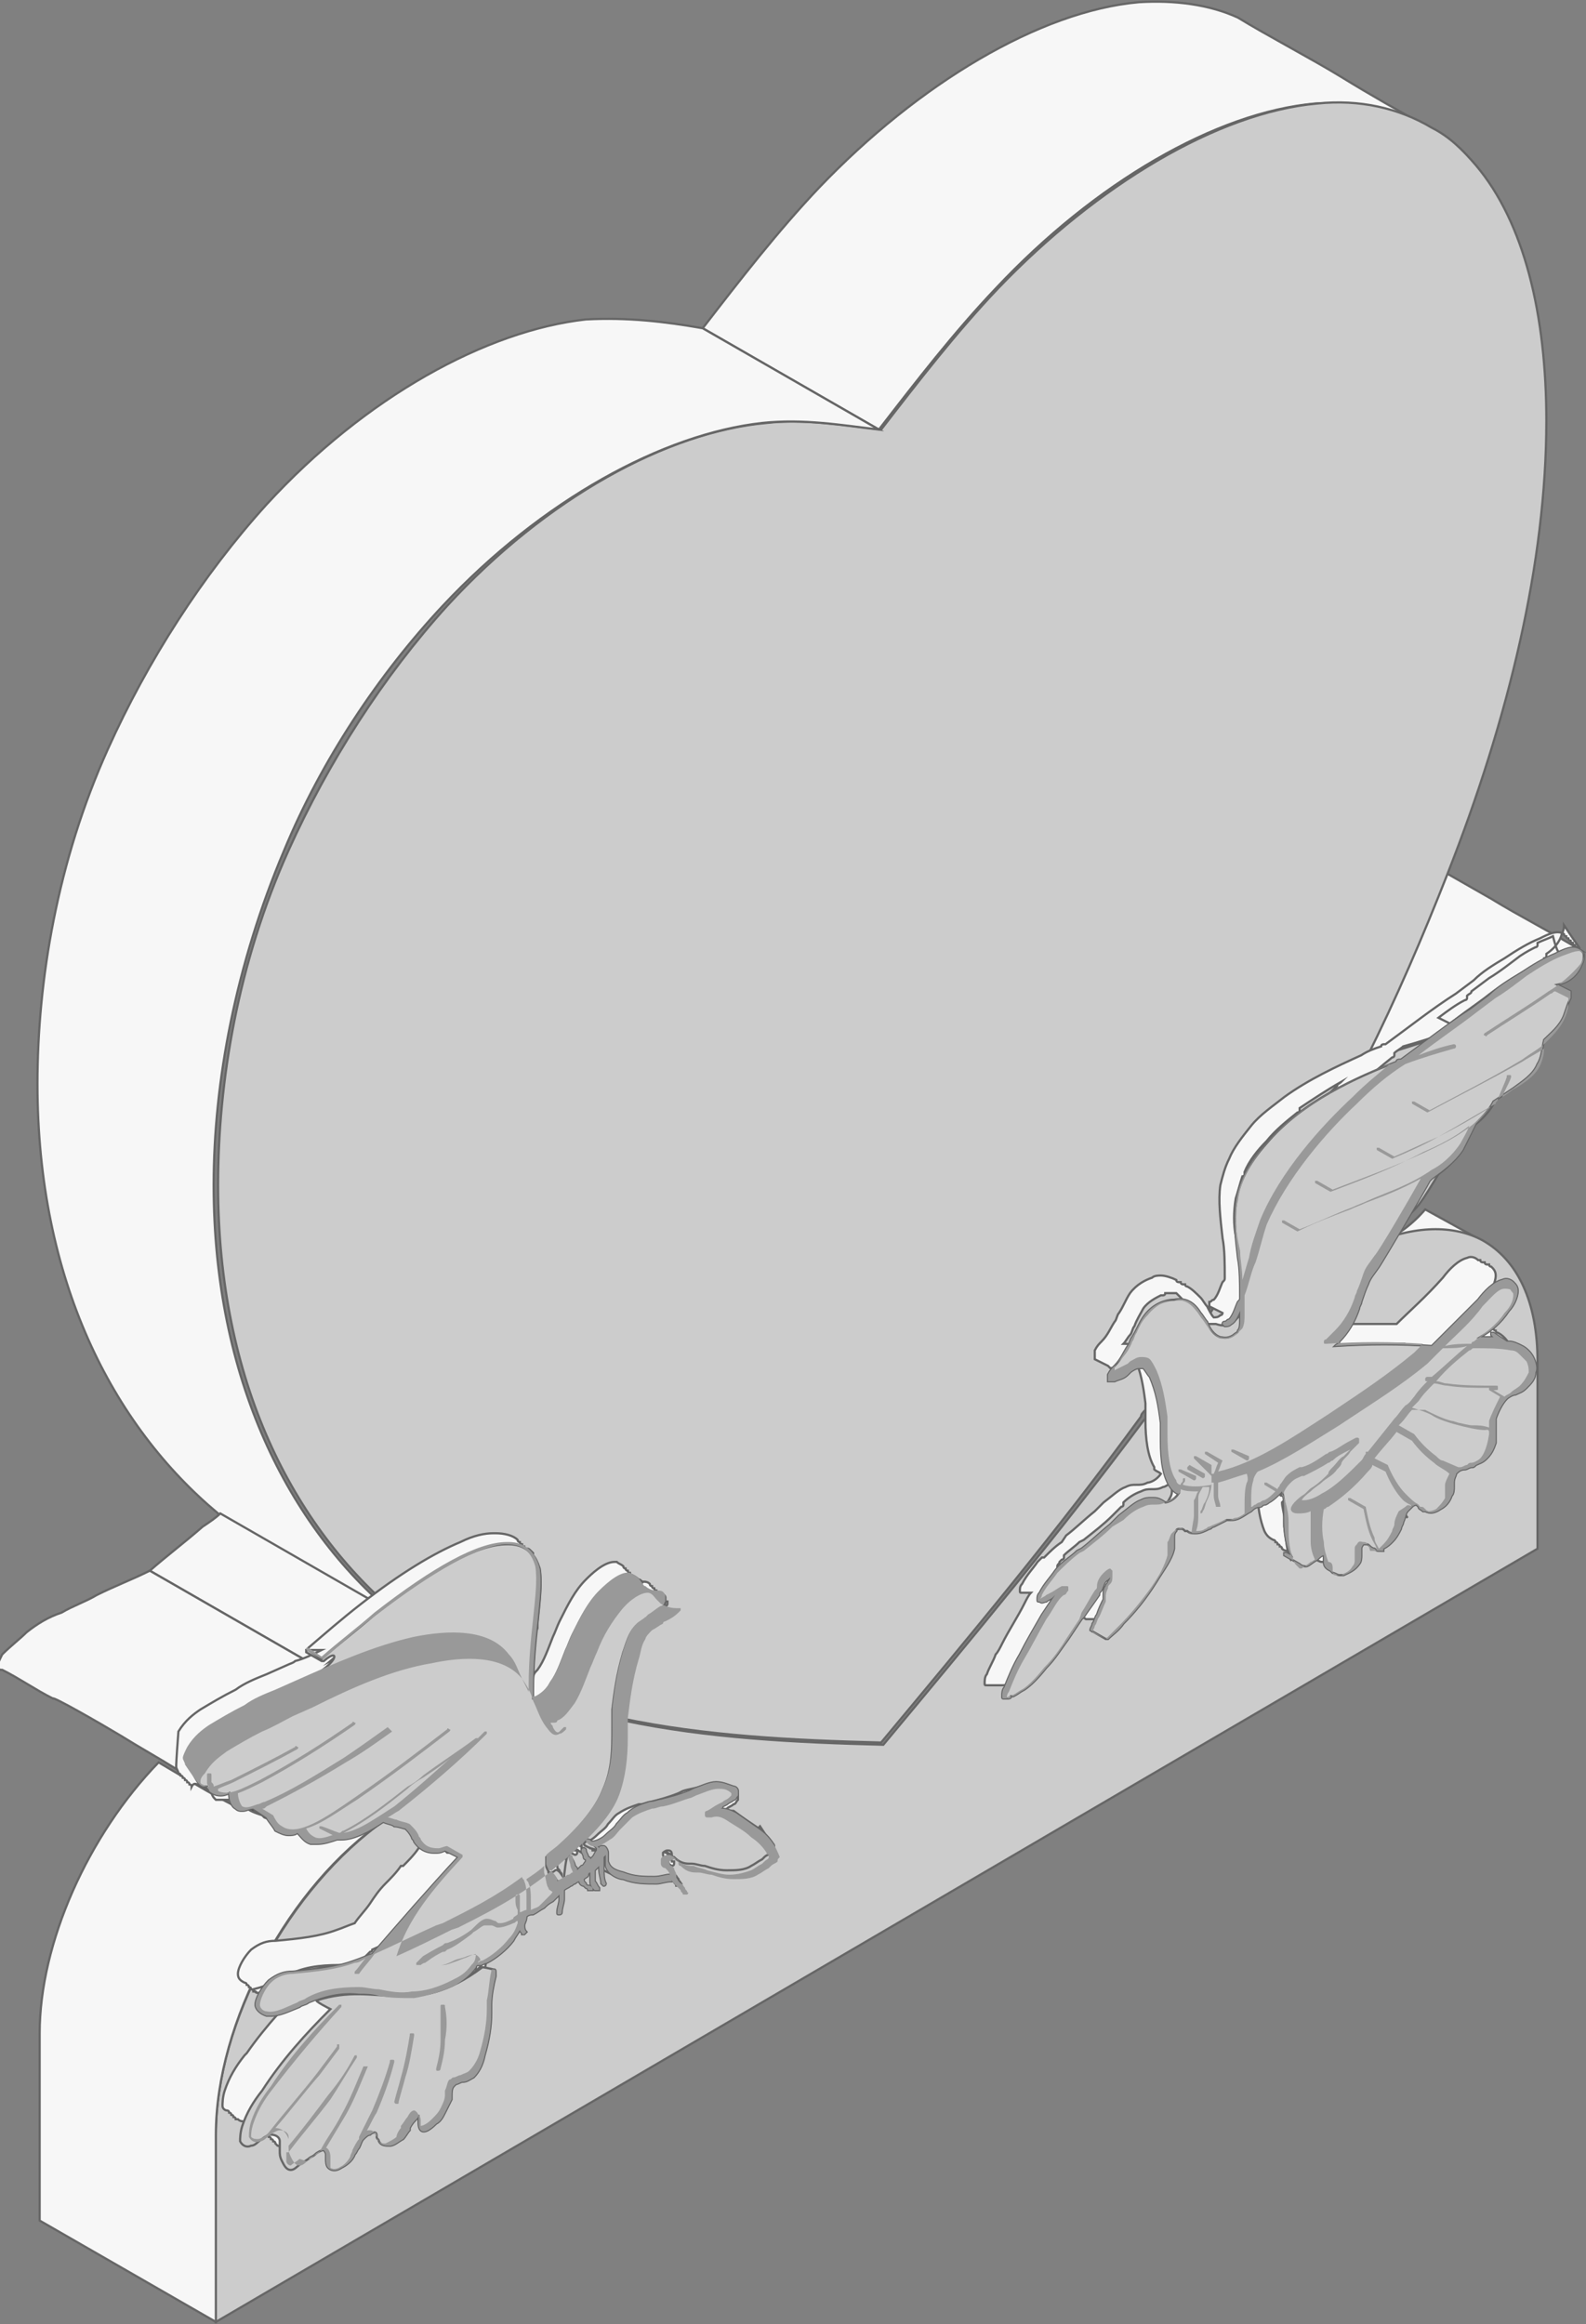 <?xml version="1.0" encoding="UTF-8"?>
<!-- Generator: Adobe Illustrator 21.0.0, SVG Export Plug-In . SVG Version: 6.00 Build 0)  -->
<svg version="1.1" id="_x30_" xmlns="http://www.w3.org/2000/svg" xmlns:xlink="http://www.w3.org/1999/xlink" x="0px" y="0px" viewBox="0 0 72 105.5" style="enable-background:new 0 0 72 105.5;" xml:space="preserve">
<rect x="0" y="0" width="72" height="105.5" fill="#808080" stroke="none"/>
<style type="text/css">
	.st0{fill:#CCCCCC;stroke:#666666;stroke-width:0.1;stroke-miterlimit:10;}
	.st1{fill:#999999;stroke:#666666;stroke-width:0.1;stroke-miterlimit:10;}
	.st2{fill:#F7F7F7;stroke:#666666;stroke-width:0.1;stroke-miterlimit:10;}
	.st3{fill:#EAEAEA;stroke:#666666;stroke-width:0.1;stroke-miterlimit:10;}
	.st4{fill:#DBDBDB;stroke:#666666;stroke-width:0.1;stroke-miterlimit:10;}
	.st5{fill:#E0E0E0;stroke:#666666;stroke-width:0.1;stroke-miterlimit:10;}
	.st6{fill:#AFAFAF;stroke:#666666;stroke-width:0.1;stroke-miterlimit:10;}
	.st7{fill:#E6E7E7;stroke:#666666;stroke-width:0.1;stroke-miterlimit:10;}
	.st8{fill:#F4F4F4;stroke:#666666;stroke-width:0.1;stroke-miterlimit:10;}
	.st9{fill:#666666;stroke:#666666;stroke-width:0.1;stroke-miterlimit:10;}
	.st10{fill:#E6C45C;}
	.st11{fill:#F78E63;}
	.st12{fill:#E2E2E2;stroke:#666666;stroke-width:0.1;stroke-miterlimit:10;}
	.st13{fill:#CC7552;}
	.st14{fill:#EFEFEF;stroke:#666666;stroke-width:0.1;stroke-miterlimit:10;}
	.st15{fill:#F9F9F9;stroke:#666666;stroke-width:0.1;stroke-miterlimit:10;}
	.st16{fill:#DDDDDD;stroke:#666666;stroke-width:0.1;stroke-miterlimit:10;}
	.st17{fill:#C6C6C6;stroke:#666666;stroke-width:0.1;stroke-miterlimit:10;}
	.st18{fill:#EB9D7C;}
	.st19{fill:#E5E5E5;stroke:#666666;stroke-width:0.1;stroke-miterlimit:10;}
	.st20{fill:#999999;}
	.st21{fill:#CCCCCC;}
	.st22{fill:none;stroke:#666666;stroke-width:0.2;stroke-linecap:round;stroke-linejoin:round;stroke-miterlimit:10;}
	.st23{fill:#BABABA;stroke:#666666;stroke-width:0.1;stroke-miterlimit:10;}
	.st24{fill:#E8E8E8;stroke:#666666;stroke-width:0.1;stroke-miterlimit:10;}
	.st25{fill:#D6D6D6;stroke:#666666;stroke-width:0.1;stroke-miterlimit:10;}
	.st26{fill:#EDEDED;stroke:#666666;stroke-width:0.1;stroke-miterlimit:10;}
	.st27{fill:#FFFFFF;stroke:#666666;stroke-width:0.1;stroke-miterlimit:10;}
	.st28{fill:#B39847;}
	.st29{fill:#BF6E4C;}
	.st30{fill:#C9C9C9;stroke:#666666;stroke-width:0.1;stroke-miterlimit:10;}
	.st31{fill:#BFBFBF;stroke:#666666;stroke-width:0.1;stroke-miterlimit:10;}
	.st32{fill:#E9C75D;}
	.st33{fill:#FFFFFF;}
	.st34{fill:#FF6600;stroke:#666666;stroke-width:0.1;stroke-miterlimit:10;}
	.st35{fill:#BCBDBF;stroke:#666666;stroke-width:0.1;stroke-miterlimit:10;}
	.st36{fill:#D0D2D3;stroke:#666666;stroke-width:0.1;stroke-miterlimit:10;}
	.st37{fill:#B7B7B7;stroke:#666666;stroke-width:0.1;stroke-miterlimit:10;}
	.st38{fill:#D8D8D8;stroke:#666666;stroke-width:0.1;stroke-miterlimit:10;}
	.st39{fill:#B2B2B2;stroke:#666666;stroke-width:0.1;stroke-miterlimit:10;}
	.st40{fill:#333333;stroke:#666666;stroke-width:0.1;stroke-miterlimit:10;}
	.st41{fill:#666666;}
	.st42{fill:#FF9900;stroke:#666666;stroke-width:0.1;stroke-miterlimit:10;}
	.st43{fill:#E6E7E7;}
	.st44{fill:#A6A8AB;stroke:#666666;stroke-width:0.1;stroke-miterlimit:10;}
	.st45{fill:#F1F1F2;stroke:#666666;stroke-width:0.1;stroke-miterlimit:10;}
	.st46{fill:none;stroke:#000000;stroke-width:1.134;stroke-linecap:round;stroke-linejoin:round;stroke-miterlimit:10;}
	.st47{fill:#3E3E3E;}
	.st48{fill:#E6845C;}
</style>
<g>
	<path class="st2" d="M61.9,48c1.4-2.7,2.6-5.6,3.7-8.4h0c0.7,0.4,1.4,0.8,2.1,1.2c1.3,0.8,2.7,1.5,4,2.3c-0.3-0.1-0.6,0-1,0.2   c-0.5,0.2-1,0.5-1.6,0.9c-0.5,0.4-1.1,0.7-1.6,1.1c-0.8,0.5-1.6,1.1-2.4,1.7c-0.8,0.2-1.6,0.5-2.4,0.8C62.4,47.8,62.1,47.9,61.9,48   z"/>
	<path class="st2" d="M67.6,56.5c-1.3-0.8-3.1-0.8-5.1,0.2c0.1-0.1,0.1-0.2,0.2-0.3c0,0,0,0,0,0c0.7-0.3,1.4-0.8,2-1.5c0,0,0,0,0,0   L67.6,56.5z"/>
	<path class="st2" d="M56.2,0.8c1.3,0.8,3.4,1.9,4.7,2.7c1.3,0.8,2.7,1.6,4,2.3c-1.5-0.9-3.2-1.2-5.2-1.1c-4.5,0.4-10,3.6-14.5,8.4   c-1.9,2-3.6,4.2-5.3,6.4l-8-4.6c1.7-2.2,3.4-4.4,5.3-6.4c4.5-4.7,10-8,14.5-8.4C53.3,0,54.9,0.2,56.2,0.8z"/>
	<path class="st0" d="M40,19.5c1.7-2.2,3.4-4.4,5.3-6.4c4.5-4.7,10-8,14.5-8.4c1.9-0.2,3.7,0.2,5.2,1.1h0c0.8,0.4,1.4,1,2,1.7   c2.2,2.6,3.2,6.8,3.2,11.6c0,6.4-1.7,13.5-4.5,20.6c-1.1,2.8-2.3,5.6-3.7,8.4L52,64c-0.1,0.1-0.2,0.2-0.2,0.3   C48,69.5,44,74.3,40,79.1c-4-0.1-8-0.3-11.8-1.1c-0.1,0-0.2,0-0.2-0.1v0c-3.5-1-6.8-2.5-9.9-4.6c-4.8-4-8.2-10.6-8.2-19.5   c0-4.7,0.9-10.1,3.2-15.2c1.8-4,4.3-7.9,7.2-11.1c4.5-4.9,10-7.9,14.5-8.3C36.5,19,38.3,19.3,40,19.5z"/>
	<path class="st2" d="M31.9,14.9l8,4.6c-1.7-0.2-3.4-0.5-5.3-0.3c-4.5,0.5-10,3.5-14.5,8.3c-2.9,3.1-5.5,7-7.2,11.1   c-2.2,5.2-3.2,10.5-3.2,15.2c0,8.8,3.4,15.5,8.2,19.5l-8-4.6c-4.8-4-8.2-10.6-8.2-19.5c0-4.7,0.9-10.1,3.2-15.2   c1.8-4,4.3-7.9,7.2-11.1c4.5-4.9,10-7.9,14.5-8.4C28.5,14.4,30.2,14.6,31.9,14.9z"/>
	<path class="st2" d="M10,68.7l8,4.6c-0.3,0.2-0.5,0.4-0.8,0.6c-0.8,0.7-1.6,1.3-2.4,2l-8-4.6c0.8-0.7,1.6-1.3,2.4-2   C9.5,69.1,9.8,68.9,10,68.7z"/>
	<path class="st47" d="M11.9,82.5c-0.2-0.1-0.5-0.3-0.8-0.4c0.1,0,0.2-0.1,0.3-0.1C11.6,82.1,11.7,82.3,11.9,82.5z"/>
	<path class="st48" d="M10.5,81.7c0.2,0.1,0.4,0.2,0.6,0.3c-0.2,0-0.3,0-0.4,0c0,0,0,0,0,0C10.6,81.9,10.5,81.8,10.5,81.7z"/>
	<path class="st47" d="M10.5,81.7c-0.2-0.1-0.5-0.3-0.7-0.4c0.2,0,0.4,0,0.6-0.1C10.4,81.4,10.5,81.5,10.5,81.7z"/>
	<path class="st48" d="M9.5,81.1c0.1,0.1,0.2,0.1,0.3,0.2c-0.1,0-0.1,0-0.2-0.1C9.6,81.2,9.6,81.2,9.5,81.1   C9.5,81.1,9.5,81.1,9.5,81.1z"/>
	<path class="st47" d="M9.3,80.7c0,0.2,0.1,0.3,0.2,0.4c-0.3-0.2-0.6-0.4-0.9-0.5c0.2,0,0.5-0.1,0.7-0.2C9.3,80.5,9.3,80.6,9.3,80.7   z"/>
	<path class="st48" d="M9.5,81.1C9.6,81.2,9.6,81.2,9.5,81.1c-0.3-0.2-0.7-0.4-1.1-0.6c0,0,0,0,0.1,0C8.8,80.7,9.2,80.9,9.5,81.1   C9.5,81.1,9.5,81.1,9.5,81.1z"/>
	<path class="st48" d="M8.1,80.3c0.1,0.1,0.2,0.1,0.3,0.2c-0.1,0-0.1,0-0.2-0.1c0,0,0,0,0,0C8.2,80.5,8.2,80.4,8.1,80.3   C8.2,80.4,8.1,80.4,8.1,80.3z"/>
	<path class="st0" d="M67.4,45.3c0.5-0.4,1.1-0.8,1.6-1.1c0.5-0.3,1.1-0.6,1.6-0.9c0.4-0.2,0.7-0.3,1-0.2c0,0,0,0,0,0   c0.1,0,0.1,0.1,0.1,0.2c0,0.1,0,0.2-0.1,0.3c-0.3,0.5-0.7,0.9-1.1,1.2c0,0.1,0,0.2,0,0.3c0,0.2-0.1,0.5-0.3,0.8   c-0.2,0.4-0.5,0.8-0.9,1.1c0,0.4-0.1,0.8-0.2,1.1c-0.2,0.3-0.5,0.6-0.8,0.8c-0.1,0.4-0.2,0.7-0.4,1c-0.2,0.5-0.6,0.9-1,1.2   c-0.2,0.4-0.3,0.8-0.6,1.2c-0.3,0.4-0.6,0.7-1,1c-0.3,0.5-0.6,1-0.9,1.4c0,0,0,0,0,0c-0.6,0.7-1.3,1.2-2,1.5c0,0,0,0,0,0   c0,0.1-0.1,0.2-0.2,0.3c2-0.9,3.8-0.9,5.1-0.2l0,0c1.6,0.9,2.5,2.8,2.5,5.5v8.5L9.8,105.4v-8.5c0-5.1,3.3-11.2,7.7-14.3   c-0.1,0-0.1,0-0.2-0.1c0,0,0,0,0,0c-0.7,0.5-1.4,0.8-2,0.8c-0.4,0-0.6-0.2-0.9-0.4c-0.4,0.2-0.7,0.2-1,0.1   c-0.2-0.1-0.4-0.3-0.6-0.5c-0.4,0.1-0.7,0.1-0.9,0c0,0-0.1,0-0.1-0.1c-0.2-0.1-0.3-0.3-0.4-0.5C11.3,82,11.2,82,11.1,82   c-0.3,0.1-0.5,0-0.6-0.3c-0.1-0.1-0.1-0.3-0.1-0.5c-0.2,0.1-0.5,0.1-0.6,0.1c0,0-0.1-0.1-0.3-0.2c-0.1-0.1-0.2-0.2-0.2-0.4   c0-0.1,0-0.2,0-0.3c-0.3,0.1-0.5,0.2-0.7,0.2c-0.1-0.1-0.3-0.2-0.4-0.2c0,0,0-0.1,0-0.1c0-0.1,0.1-0.3,0.2-0.5c0.3-0.5,0.6-0.7,1-1   c0.5-0.4,1-0.7,1.6-0.9c0.6-0.3,1.1-0.5,1.6-0.8c0.8-0.4,1.6-0.8,2.4-1.1c0.8-0.7,1.6-1.3,2.4-2c0.3-0.2,0.5-0.4,0.8-0.6   c3.1,2.1,6.4,3.6,9.9,4.6v0c0.1,0,0.2,0,0.2,0.1c3.8,0.8,7.8,1,11.8,1.1c4-4.8,8-9.6,11.8-14.7c0.1-0.1,0.2-0.2,0.2-0.3l9.9-16   c0.3-0.1,0.5-0.2,0.8-0.3c0.8-0.3,1.6-0.5,2.4-0.8C65.8,46.4,66.6,45.9,67.4,45.3z"/>
	<path class="st2" d="M1.2,74.1c0.5-0.4,1-0.7,1.6-0.9c0.5-0.3,1.1-0.5,1.6-0.8C5.2,72,6,71.7,6.8,71.3l8,4.6   c-0.8,0.4-1.6,0.7-2.4,1.1c-0.5,0.2-1.1,0.5-1.6,0.8c-0.5,0.3-1,0.6-1.6,0.9c-0.4,0.2-0.7,0.5-1,1c-0.1,0.2-0.2,0.3-0.2,0.5   c0,0,0,0.1,0,0.1c0,0,0,0,0,0c-0.8-0.5-1.7-1-2.5-1.5c-1-0.6-3.1-1.8-3.1-1.7c-0.8-0.4-1.5-0.9-2.3-1.3l-0.1,0   c-0.1-0.1-0.1-0.1-0.1-0.2c0-0.1,0.1-0.3,0.2-0.5C0.5,74.7,0.9,74.4,1.2,74.1z"/>
	<path class="st2" d="M17.3,82.5C17.4,82.5,17.4,82.5,17.3,82.5c0.1,0.1,0.1,0.1,0.2,0.1c-4.4,3-7.7,9.2-7.7,14.3v8.5l-8-4.6v-8.5   c0-4.1,2.2-9,5.4-12.3v0c1.2,0.7,2.3,1.4,3.5,2c0,0,0,0,0,0c0.1,0.1,0.2,0.1,0.4,0c0.2,0.2,0.5,0.3,0.8,0.4c0,0,0,0,0.1,0.1   c0.2,0.1,0.5,0.1,0.9,0c0.2,0.2,0.3,0.4,0.6,0.5c0.3,0.1,0.6,0,1-0.1c0.3,0.2,0.6,0.4,0.9,0.4C15.9,83.4,16.6,83,17.3,82.5z"/>
	<path class="st2" d="M71.6,43C71.6,43,71.6,43,71.6,43c0,0-0.1,0-0.1-0.1c0,0,0,0,0,0c0,0-0.1,0-0.1-0.1c0,0,0,0,0,0   c0,0-0.1,0-0.1-0.1c0,0,0,0,0,0c0,0-0.1,0-0.1-0.1c0,0,0,0,0,0c0,0-0.1,0-0.1-0.1c0,0,0,0,0,0c0,0-0.1,0-0.1-0.1   c-0.3-0.2-0.7,0-1.1,0.2c-0.5,0.2-1,0.5-1.6,0.9c-0.5,0.3-1,0.6-1.4,1l-0.8,0.6c-1.1,0.7-2.1,1.5-3.2,2.3c-0.1,0-0.2,0-0.2,0.1   c-0.3,0.1-0.6,0.2-0.9,0.4c0,0,0,0,0,0c-1.1,0.5-2.4,1.1-3.5,1.9c0,0,0,0,0,0c-0.5,0.4-1.1,0.8-1.5,1.3c-0.4,0.5-0.8,1-1,1.5   c0,0,0,0,0,0c0,0,0,0,0,0c-0.2,0.4-0.3,0.8-0.4,1.2c-0.1,0.7,0,1.5,0.1,2.4c0.1,0.5,0.1,1.2,0.1,1.8c0,0.1,0,0.1-0.1,0.2   c-0.1,0.2-0.2,0.6-0.4,0.8c-0.1,0-0.1,0.1-0.2,0.1c0,0,0,0,0,0c0,0,0,0,0,0c0,0,0,0,0,0c0,0,0,0,0,0c0,0,0,0,0,0.1c0,0,0,0,0,0l0,0   c0,0,0,0,0,0.1l0.6,0.3c0,0,0,0.1-0.1,0.1c-0.1,0.1-0.2,0.1-0.3,0.1c-0.1-0.1-0.2-0.3-0.3-0.5c-0.1-0.1-0.2-0.3-0.3-0.4   c-0.2-0.2-0.4-0.4-0.6-0.5c0,0-0.1,0-0.1-0.1c0,0-0.1,0-0.1,0c0,0-0.1,0-0.1-0.1c0,0-0.1,0-0.1,0c0,0-0.1,0-0.1-0.1   c-0.2-0.1-0.5-0.2-0.7-0.2c-0.1,0-0.3,0-0.4,0.1c0,0,0,0,0,0c-0.3,0.1-0.7,0.3-1,0.7c-0.2,0.3-0.3,0.6-0.5,0.9   c-0.1,0.1-0.1,0.3-0.2,0.4c-0.2,0.3-0.3,0.6-0.6,0.9l0,0c-0.1,0.1-0.2,0.2-0.3,0.4c0,0.1,0,0.2,0,0.3c0,0,0,0,0,0c0,0,0,0.1,0,0.1   l0,0l0,0c0,0,0,0,0,0l0,0l0.2,0.1l0,0c0,0,0,0,0,0l0.2,0.1l0,0c0,0,0,0,0,0l0.2,0.1h0l0.1,0.1c0,0,0,0,0,0c0,0,0.1,0,0.1,0   c0,0,0,0,0,0c0.2,0,0.4-0.1,0.6-0.3c0,0,0.1-0.1,0.1-0.1c0.1-0.1,0.2-0.1,0.3-0.2c0,0,0,0.1,0,0.1c0.3,0.7,0.4,1.3,0.5,2.1   c0,0.3,0,0.5,0,0.8c0,0.8,0.1,1.6,0.4,2.1c0,0,0,0.1,0,0.1c0,0,0,0,0,0c0.1,0.1,0.2,0.1,0.3,0.2c0,0,0,0,0,0   c-0.2,0.3-0.5,0.4-0.6,0.4c-0.2,0.1-0.3,0.1-0.5,0.1c-0.2,0-0.3,0-0.5,0.1c-0.3,0.1-0.6,0.4-1,0.7l-0.4,0.4   c-0.5,0.4-0.9,0.8-1.3,1.1L48.2,70c-0.3,0.2-0.5,0.4-0.8,0.7c0,0,0,0-0.1,0c0,0,0,0,0,0c-0.1,0.1-0.1,0.1-0.2,0.2   c-0.2,0.3-0.5,0.6-0.7,1c-0.1,0.1-0.1,0.2-0.1,0.3c0,0.1,0,0.1,0.1,0.1c0,0,0.1,0,0.1,0c0,0,0,0,0,0c0,0,0.1,0,0.1,0c0,0,0,0,0,0   c0,0,0.1,0,0.1,0c0,0,0,0,0,0c0,0,0.1,0,0.1,0c0,0,0,0,0,0c-0.1,0.1-0.2,0.3-0.3,0.5c-0.3,0.6-0.7,1.2-1,1.8   c-0.1,0.2-0.2,0.4-0.3,0.5c0,0,0,0,0,0c0,0,0,0,0,0c-0.1,0.3-0.3,0.6-0.4,0.9c-0.1,0.1-0.1,0.3-0.1,0.4c0,0.1,0,0.1,0.1,0.1   c0,0,0,0,0.1,0c0,0,0,0,0,0c0,0,0,0,0.1,0c0,0,0,0,0,0c0,0,0,0,0.1,0c0,0,0,0,0,0c0,0,0,0,0.1,0c0,0,0,0,0,0c0,0,0,0,0.1,0   c0,0,0,0,0,0c0,0,0,0,0.1,0c0,0,0,0,0,0c0,0,0.1,0,0.1,0c0.1,0,0.2,0,0.2-0.1l0.1,0c0.2-0.1,0.3-0.2,0.5-0.3   c0.3-0.2,0.6-0.5,0.9-0.9l0,0c0,0,0,0,0,0c0,0,0.1,0,0.1-0.1c0,0,0-0.1,0-0.1l0,0c0.3-0.4,0.7-0.9,1-1.3c0.1-0.2,0.3-0.4,0.4-0.6   l0.6,0.4c0,0,0,0,0,0c0,0,0,0,0,0c0,0,0,0,0,0c0,0,0,0,0.1,0c0,0,0,0,0,0c0,0,0,0,0,0c0,0,0,0,0.1,0c0,0,0,0,0,0c0,0,0,0,0,0   c0,0,0,0,0.1,0c0,0,0,0,0,0c0,0,0,0,0,0c0,0,0,0,0.1,0c0,0,0,0,0,0c0,0,0,0,0,0c0,0,0,0,0.1,0c0,0,0,0,0,0c0,0,0,0,0,0   c0,0,0,0,0.1,0c0,0,0.1,0,0.1,0c0.2-0.2,0.5-0.4,0.7-0.7c0.5-0.5,1-1.1,1.5-1.9c0.3-0.5,0.7-1,0.8-1.5c0-0.1,0-0.2,0-0.3   c0-0.1,0-0.2,0-0.3c0-0.2,0.1-0.3,0.1-0.3c0-0.1,0.1-0.1,0.2-0.1c0,0,0,0,0,0l0,0c0,0,0.1,0,0.1,0.1c0,0,0,0,0,0c0,0,0.1,0,0.1,0.1   l0,0c0.1,0.1,0.2,0.1,0.4,0.1c0,0,0,0,0,0c0,0,0.1,0,0.1,0c0,0,0,0,0,0c0,0,0,0,0,0c0.2,0,0.3-0.1,0.5-0.2c0.1,0,0.1-0.1,0.2-0.1   c0.2-0.1,0.4-0.2,0.6-0.3c0.1,0,0.1,0,0.2,0c0.1,0,0.1,0,0.2-0.1l0.1,0c0,0,0,0,0,0c0,0,0.1,0,0.1-0.1c0,0,0-0.1,0-0.1   c0.1-0.1,0.3-0.1,0.4-0.2c0,0,0,0,0,0l0,0c0,0,0,0,0,0c0,0,0,0,0,0c0,0,0.1,0,0.1,0c0,0,0,0,0,0l0,0c0,0,0,0,0,0c0.1,0,0.2,0,0.3,0   c0,0,0,0,0,0c0,0,0,0,0,0c0.1,0,0.3-0.1,0.4-0.1c0,0,0,0,0,0c0,0.1,0,0.3,0,0.4c0,0.5,0.1,1.1,0.3,1.6c0.1,0.2,0.2,0.3,0.4,0.4   c0,0,0.1,0,0.1,0.1c0,0,0.1,0,0.1,0.1c0,0,0.1,0,0.1,0.1c0,0,0.1,0,0.1,0.1c0.1,0.1,0.2,0.1,0.3,0.1c0.1,0,0.3-0.2,0.5-0.3   c0,0,0,0,0,0c0.1,0.1,0.1,0.1,0.2,0.2c0,0,0,0,0,0c0,0,0,0,0.1,0.1c0,0,0,0,0,0c0,0,0,0,0.1,0.1c0,0,0,0,0,0c0,0,0,0,0.1,0.1   c0,0,0,0,0,0c0,0,0,0,0.1,0.1c0,0,0,0,0,0c0,0,0,0,0.1,0.1c0.1,0,0.2,0.1,0.3,0.1c0.1,0,0.1,0,0.2,0c0.2-0.1,0.5-0.2,0.6-0.5   c0,0,0-0.1,0-0.1l0.1,0.1c0,0,0,0,0,0c0,0,0.1,0,0.1-0.1c0,0,0-0.1,0-0.1l-0.1-0.1c0,0,0-0.1,0-0.1c0-0.1,0-0.2,0-0.3   c0-0.1,0.1-0.2,0.1-0.2c0,0,0.1,0,0.1,0c0,0,0,0,0,0c0,0,0,0,0,0c0,0,0.1,0,0.1,0.1c0,0,0.1,0,0.1,0.1c0,0,0.1,0,0.1,0.1   c0.1,0.1,0.1,0.1,0.3,0.1c0,0,0,0,0,0c0,0,0,0,0,0l0.2,0.1c0,0,0,0,0,0c0,0,0.1,0,0.1-0.1c0,0,0-0.1,0-0.1l-0.1,0c0,0,0,0,0,0   c0.1-0.1,0.2-0.2,0.3-0.2c0.2-0.2,0.3-0.4,0.4-0.6c0-0.1,0.1-0.2,0.1-0.3c0.1-0.2,0.1-0.4,0.2-0.5c0.1-0.1,0.1-0.1,0.2-0.2   c0.1,0,0.1-0.1,0.1-0.1c0,0,0,0,0,0c0,0,0,0,0,0c0,0,0,0,0.1,0c0,0,0,0,0,0c0,0,0,0,0.1,0c0,0,0,0,0,0c0,0,0,0,0.1,0c0,0,0,0,0,0   c0,0,0,0,0.1,0c0.2,0.1,0.4,0.1,0.7-0.1c0.2-0.1,0.4-0.3,0.5-0.6c0.1-0.1,0.1-0.3,0.1-0.4c0-0.1,0-0.1,0-0.2c0-0.2,0.1-0.3,0.1-0.4   c0,0,0.1-0.1,0.1-0.1c0,0,0,0,0,0l0.1,0.1c0,0,0,0,0,0c0,0,0.1,0,0.1-0.1c0,0,0-0.1,0-0.1c0,0,0,0,0,0l0,0c0.1,0,0.2-0.1,0.3-0.1   c0.1,0,0.1,0,0.2-0.1l0,0c0.2-0.1,0.3-0.1,0.5-0.3c0.2-0.2,0.3-0.5,0.4-0.7c0-0.2,0-0.4,0-0.6c0-0.2,0-0.3,0-0.5   c0.1-0.3,0.3-0.7,0.5-0.9c0,0,0.1,0,0.1-0.1c0.1,0,0.2,0,0.3,0c0,0,0,0,0,0c0,0,0.1,0,0.1,0c0,0,0,0,0,0c0,0,0,0,0,0c0,0,0,0,0,0   c0,0,0,0,0,0c0,0,0,0,0,0c0,0,0,0,0,0c0,0,0,0,0,0l0,0c0.2-0.1,0.3-0.1,0.5-0.3c0.2-0.2,0.4-0.4,0.4-0.7c0.1-0.2,0-0.5-0.1-0.7   c-0.1-0.2-0.3-0.4-0.5-0.5c0,0-0.1,0-0.1-0.1c0,0-0.1,0-0.1-0.1c0,0-0.1,0-0.1-0.1c0,0-0.1,0-0.1-0.1c-0.2-0.1-0.4-0.2-0.6-0.2   c-0.2,0-0.3-0.1-0.5-0.1c0.3-0.3,0.7-0.6,1-1c0.2-0.2,0.4-0.6,0.4-0.9c0-0.2-0.1-0.3-0.2-0.4c0,0-0.1,0-0.1-0.1c0,0,0,0,0,0   c0,0-0.1,0-0.1,0c0,0,0,0,0,0c0,0-0.1,0-0.1-0.1c0,0,0,0,0,0c0,0-0.1,0-0.1,0c0,0,0,0,0,0c0,0-0.1,0-0.1-0.1c0,0,0,0,0,0   c0,0-0.1,0-0.1,0c0,0,0,0,0,0c-0.1-0.1-0.3-0.2-0.5-0.1c-0.4,0.1-0.8,0.5-1.1,0.9l0,0c-0.8,0.9-1.5,1.5-2.1,2.1c-0.2,0-0.4,0-0.7,0   l0,0c0,0-0.1,0-0.1,0c-0.2,0-0.4,0-0.6,0l0,0c0,0-0.1,0-0.1,0c-0.2,0-0.4,0-0.6,0l0,0c0,0-0.1,0-0.1,0c-0.2,0-0.4,0-0.6,0l0,0   c0,0-0.1,0-0.1,0c-0.1,0-0.1,0-0.2,0c0.2-0.2,0.3-0.3,0.4-0.7c0-0.1,0.5-1.3,0.5-1.4c0.1-0.3,0.3-0.4,0.4-0.7   c0.1-0.3,0.4-0.6,0.5-0.8c0.2-0.2,1.6-2.8,2-3.5c0,0,0,0,0.1,0l0.1,0c0,0,0,0,0,0c0,0,0.1,0,0.1-0.1c0,0,0-0.1,0-0.1   c0.3-0.2,0.7-0.5,1-0.9l0,0c0,0,0,0,0,0c0,0,0.1,0,0.1-0.1c0,0,0-0.1,0-0.1l0,0c0.1-0.1,0.1-0.1,0.2-0.2c0.2-0.3,0.4-0.7,0.5-1.1   l0,0c0,0,0,0,0,0c0,0,0.1,0,0.1-0.1c0,0,0-0.1,0-0.1l0,0c0.2-0.2,0.4-0.4,0.6-0.6l0,0c0,0,0,0,0,0c0,0,0.1,0,0.1-0.1   c0,0,0-0.1,0-0.1l0,0c0,0,0-0.1,0.1-0.1c0.2-0.1,0.4-0.3,0.7-0.4l0.1,0c0,0,0,0,0,0c0,0,0.1,0,0.1-0.1c0,0,0-0.1,0-0.1   c0,0,0.1,0,0.1-0.1c0.3-0.2,0.7-0.5,0.9-0.7l0,0c0,0,0,0,0,0c0,0,0.1,0,0.1-0.1c0,0,0-0.1,0-0.1l0,0c0-0.1,0.1-0.1,0.1-0.2   c0.2-0.3,0.2-0.6,0.2-1c0,0,0,0,0,0c0,0,0.1,0,0.1-0.1c0,0,0-0.1,0-0.1c0.2-0.2,0.4-0.5,0.6-0.7l0,0c0,0,0,0,0,0c0,0,0.1,0,0.1-0.1   c0,0,0-0.1,0-0.1l0,0c0,0,0-0.1,0.1-0.1c0.1-0.3,0.2-0.6,0.3-0.8c0-0.1,0-0.2,0-0.3c0-0.1,0-0.1-0.1-0.1c0,0,0,0,0,0c0,0,0,0,0,0   c0,0,0-0.1-0.1-0.1c0,0,0,0,0,0c0,0,0,0,0,0c0,0,0-0.1-0.1-0.1c0,0,0,0,0,0c0,0,0,0,0,0c0,0,0-0.1-0.1-0.1c0,0,0,0,0,0c0,0,0,0,0,0   c0,0,0-0.1-0.1-0.1c0,0,0,0,0,0c0,0,0,0,0,0c0,0,0-0.1-0.1-0.1c0,0,0,0,0,0c0,0,0,0,0,0c0,0,0,0,0,0c0,0,0.1,0,0.1-0.1l0,0   c0,0,0,0,0,0c0,0,0.1,0,0.1-0.1c0,0,0-0.1,0-0.1c0.3-0.2,0.6-0.5,0.7-0.9c0.1-0.2,0.1-0.3,0.1-0.4C71.8,43.2,71.8,43.1,71.6,43z    M56.1,54.4c0.1-0.3,0.2-0.7,0.3-1c0,0,0,0,0,0c0,0,0.1,0,0.1-0.1c0,0,0-0.1,0-0.1l0,0c0.2-0.5,0.6-1,1-1.4   c0.4-0.5,0.9-0.9,1.4-1.3l0,0c0,0,0,0,0,0c0,0,0.1,0,0.1-0.1c0,0,0-0.1,0-0.1c0.6-0.4,1.2-0.8,1.9-1.2c-0.1,0.1-0.2,0.1-0.2,0.2   c-1.4,1.3-3.3,3.4-4.2,5.6c0,0.1,0,0.1-0.1,0.2c0,0,0,0,0,0c0,0,0,0,0,0c-0.1,0.3-0.2,0.7-0.3,1C56,55.6,56,55,56.1,54.4z M46,75.9   C46,75.9,46,75.9,46,75.9C46.1,75.9,46.1,75.9,46,75.9c0,0,0,0.1-0.1,0.1C46,76,46,76,46,75.9L46,75.9z M54.3,68.9   C54.3,68.9,54.3,68.9,54.3,68.9C54.3,68.9,54.3,68.9,54.3,68.9c0.1,0,0.1-0.1,0.1-0.1c0,0,0,0,0,0l0,0   C54.4,68.9,54.3,68.9,54.3,68.9z M52.6,69.2c-0.1,0.1-0.1,0.3-0.2,0.4c0,0.1,0,0.2,0,0.3c0,0.1,0,0.2,0,0.3c-0.1,0.4-0.4,1-0.7,1.4   c-0.5,0.7-1,1.3-1.5,1.8c-0.2,0.2-0.4,0.4-0.6,0.6c0-0.1,0-0.1,0.1-0.2c0.1-0.1,0.1-0.3,0.2-0.4c0.1-0.2,0.2-0.5,0.3-0.7   c0-0.1,0-0.1,0-0.2c0-0.1,0-0.2,0.1-0.3c0,0,0-0.1,0.1-0.1c0.1-0.1,0.1-0.2,0.1-0.4c0-0.1,0-0.1,0-0.2c0,0-0.1-0.1-0.1-0.1   c0,0,0,0,0,0c0,0-0.1-0.1-0.1-0.1l0,0c0,0-0.1-0.1-0.1-0.1c0,0,0,0,0,0c0,0-0.1-0.1-0.1-0.1l0,0c0,0-0.1-0.1-0.1-0.1c0,0,0,0,0,0   c0,0-0.1-0.1-0.1-0.1c0,0,0,0,0,0c0,0-0.1-0.1-0.1-0.1c0,0-0.1,0-0.3,0.2c-0.2,0.2-0.3,0.4-0.3,0.6c0,0.1,0,0.1-0.1,0.2   c-0.1,0.3-0.4,0.7-0.6,1l-0.1,0.1c-0.2,0.3-0.4,0.6-0.6,0.9c-0.3,0.5-0.6,0.9-1,1.3c-0.2,0.2-0.3,0.4-0.5,0.6c0,0,0-0.1,0-0.1l0,0   c0.1-0.2,0.1-0.3,0.2-0.5c0.3-0.6,0.6-1.2,1-1.8c0.2-0.4,0.5-0.8,0.8-1.1l0,0c0,0,0,0,0,0c0,0,0.1,0,0.1-0.1c0,0,0-0.1,0-0.1   c0.1,0,0.1-0.1,0.2-0.2c0,0,0,0,0-0.1c0-0.1,0-0.1-0.1-0.1c0,0,0,0,0,0c0,0,0,0-0.1-0.1c0,0,0,0,0,0c0,0,0,0-0.1-0.1c0,0,0,0,0,0   c0,0,0,0-0.1-0.1c0,0,0,0,0,0c0,0,0,0-0.1-0.1c0,0,0,0-0.1,0c0,0,0,0,0-0.1c0,0,0,0,0,0c0,0,0,0,0,0c0-0.1,0.1-0.1,0.1-0.2   c0,0,0.1-0.1,0.1-0.1l0,0c0,0,0,0,0,0c0,0,0.1,0,0.1-0.1c0,0,0-0.1,0-0.1c0.2-0.2,0.5-0.4,0.7-0.6l0.2-0.1c0.5-0.4,0.9-0.7,1.3-1.1   c0.1-0.1,0.3-0.3,0.4-0.4c0,0,0,0,0,0l0,0c0,0,0,0,0,0c0,0,0.1,0,0.1-0.1c0,0,0-0.1,0-0.1c0.2-0.2,0.5-0.4,0.8-0.5   c0.2-0.1,0.3-0.1,0.5-0.1c0.2,0,0.3,0,0.5-0.1c0.1,0,0.2-0.1,0.4-0.2c0,0,0,0.1,0,0.1c0,0.1,0,0.2,0,0.3c0,0.2-0.1,0.3-0.2,0.5   c0,0,0,0,0,0c0,0,0,0,0,0c0,0,0,0,0,0c0,0,0,0,0,0l0.1,0c0,0-0.1,0-0.2,0C52.7,69,52.6,69.1,52.6,69.2z M53.2,69.1   C53.2,69.1,53.2,69.1,53.2,69.1c-0.1-0.1-0.1-0.1-0.2-0.1l0.3,0.2C53.3,69.2,53.3,69.2,53.2,69.1C53.3,69.2,53.3,69.2,53.2,69.1z    M54.8,68.7c-0.1,0-0.1,0-0.2,0.1c0,0,0,0,0,0l0,0c0,0,0-0.1,0-0.1l0,0C54.7,68.7,54.7,68.7,54.8,68.7   C54.8,68.7,54.8,68.7,54.8,68.7c0-0.1,0-0.2,0-0.2l0,0c0,0,0-0.1,0-0.1l0.4,0.2c0,0-0.1,0-0.1,0C55,68.7,54.9,68.7,54.8,68.7z    M55.5,68.6L55.5,68.6C55.4,68.5,55.4,68.5,55.5,68.6C55.4,68.5,55.4,68.5,55.5,68.6c0-0.1,0-0.2-0.1-0.2l-0.1,0c0,0,0,0,0,0   c0,0,0,0,0.1,0c0,0,0-0.1,0-0.1l-0.1,0c0,0,0,0,0,0c0,0,0,0,0,0c0,0,0.1,0,0.1,0c0,0,0-0.1,0-0.1l0,0c0,0,0,0,0-0.1c0,0,0,0,0,0   c0,0,0.1,0,0.1-0.1c0,0,0-0.1,0-0.1l0,0c0,0,0-0.1,0-0.1c0,0,0,0,0,0c0,0,0.1,0,0.1-0.1c0,0,0,0,0,0c0.1,0,0.2-0.1,0.3-0.1   c0,0.1,0,0.2,0,0.3c0,0,0,0,0,0c0,0,0,0,0,0c0,0,0,0,0,0c0,0,0,0,0,0l0.1,0.1c0,0,0,0.1,0,0.1c0,0,0,0,0,0l0,0c0,0,0,0,0,0   l-0.1-0.1l0,0l-0.2-0.1c0,0,0,0,0,0c0,0,0,0,0,0c0,0,0,0,0,0c0,0,0,0,0,0c0,0,0,0,0,0c0,0,0,0,0,0c0,0,0,0,0,0c0,0,0,0,0,0   c0,0,0,0,0,0c0,0,0,0,0,0c0,0.1,0.1,0.2,0.2,0.3c0,0,0,0,0,0c0,0,0,0,0,0l0,0c0.1,0.1,0.1,0.1,0.2,0.2h0   C55.7,68.4,55.6,68.5,55.5,68.6z M60.1,65c0.1-0.1,0.3-0.2,0.4-0.3l0.3-0.2c1.2-0.8,2.5-1.6,3.7-2.6c0.1-0.1,0.3-0.2,0.4-0.3   c-0.4,0.4-0.9,0.9-1.4,1.4c-0.3,0.4-0.6,0.7-0.9,1.1c-0.3,0.4-0.6,0.8-1,1.2c0,0,0,0,0,0c0,0-0.1,0-0.1,0c0,0,0,0,0,0   c0,0-0.1,0-0.1,0c0,0,0,0,0,0c0,0-0.1,0-0.1,0c0,0,0,0,0,0c0,0-0.1,0-0.1,0c0,0,0,0,0,0c0,0-0.1,0-0.1,0c0,0,0,0,0,0   c0,0-0.1,0-0.1,0c0,0,0,0,0,0c-0.1-0.1-0.2,0-0.4,0.1c-0.4,0.2-0.6,0.4-0.9,0.5c-0.1,0-0.1,0.1-0.2,0.1c-0.3,0.2-0.7,0.5-1.1,0.6   l-0.1,0c-0.1,0.1-0.3,0.1-0.4,0.2c0,0,0-0.1,0-0.1c0,0,0,0,0,0c0,0,0,0,0,0c0,0,0,0,0,0c0,0,0,0,0,0l0,0c0.7-0.4,1.3-0.8,2-1.2l0,0   c0,0,0,0,0,0c0,0,0.1,0,0.1-0.1C60.1,65.1,60.1,65.1,60.1,65z M58.9,66.9c-0.1,0.1-0.2,0.2-0.3,0.3c-0.1,0.1-0.2,0.1-0.2,0.2   c0.1-0.1,0.1-0.2,0.2-0.2C58.7,67.1,58.8,67,58.9,66.9z M58.1,67.8C58.1,67.8,58.1,67.8,58.1,67.8C58.1,67.8,58.1,67.8,58.1,67.8   C58.1,67.8,58.1,67.8,58.1,67.8c0,0,0,0.1,0.1,0.1L58.1,67.8C58.1,67.9,58.1,67.9,58.1,67.8z M56.9,67.4c0,0.2-0.1,0.3-0.1,0.5l0,0   c0,0,0,0,0,0c0,0-0.1,0-0.1,0.1c0,0,0,0,0,0l0,0c0,0,0,0,0,0l0,0c0,0,0.1,0,0.1-0.1c0,0,0-0.1,0-0.1l0,0c0,0,0,0,0-0.1c0,0,0,0,0,0   c0,0,0.1,0,0.1-0.1c0,0,0-0.1,0-0.1l0,0c0,0,0-0.1,0-0.1c0,0,0,0,0,0c0,0,0,0,0,0C56.8,67.3,56.8,67.3,56.9,67.4   c-0.1-0.1-0.1-0.2-0.1-0.2l0,0c0,0,0-0.1,0-0.1l0,0c0,0,0,0,0,0c0,0,0.1,0,0.1-0.1c0,0,0-0.1,0-0.1c0,0,0.1,0,0.1,0   C57,67,57,67.2,56.9,67.4z M58.9,70.6c-0.1,0.1-0.2,0.1-0.3,0.2c-0.2-0.4-0.2-0.9-0.3-1.5c0-0.1,0-0.3,0-0.4c0-0.2-0.1-0.5-0.1-0.7   c0,0,0.1-0.1,0.1-0.1l0,0c0,0,0,0,0,0c0,0,0,0,0,0c0,0,0,0,0,0c0,0,0,0,0,0c0,0,0,0,0,0c0,0,0,0,0,0c0,0,0,0,0.1,0   c0,0,0.1,0,0.1,0.1c0,0,0.1,0,0.1,0.1c0,0,0.1,0,0.1,0.1c0,0,0.1,0,0.1,0.1c0,0,0.1,0.1,0.2,0.1c0,0.2,0,0.4,0,0.6c0,0,0,0,0,0.1   c0,0.1,0,0.2,0,0.3c0,0,0,0,0,0c0,0,0,0,0,0c0,0.1,0,0.2,0.1,0.3c0,0,0,0,0,0c0,0.1,0,0.2,0.1,0.3c0,0,0,0,0,0c0,0.1,0,0.2,0.1,0.3   c0,0,0,0-0.1,0C59.1,70.4,59,70.5,58.9,70.6z M63.2,68c-0.1,0.1-0.2,0.1-0.3,0.2c-0.1,0.2-0.2,0.4-0.2,0.6c0,0.1-0.1,0.2-0.1,0.3   c-0.1,0.2-0.2,0.3-0.3,0.5c0,0,0,0,0,0l-0.1,0c0,0,0-0.1,0-0.1c0,0,0,0,0,0c0,0,0-0.1,0-0.1l-0.1,0c0,0,0-0.1,0-0.1c0,0,0,0,0,0   c0,0,0-0.1,0-0.1l-0.1,0c0,0,0-0.1,0-0.1c0,0,0,0,0.1,0c0,0,0-0.1,0-0.1l-0.1,0c0-0.1,0-0.2-0.1-0.3l0,0c0-0.1-0.1-0.1-0.1-0.1   c0,0-0.1-0.1-0.1-0.1c0,0-0.1-0.1-0.1-0.1c0,0-0.1-0.1-0.1-0.1c0,0-0.1-0.1-0.1-0.1c0,0-0.1-0.1-0.1,0c0,0-0.1-0.1-0.1-0.1   c-0.1,0-0.1,0.1-0.1,0.1c0,0.1,0.1,0.2,0.1,0.3c0,0,0,0,0,0c0,0.1,0,0.2,0.1,0.3c0,0,0,0,0,0c0,0.1,0.1,0.2,0.1,0.3c0,0,0,0,0,0   c0,0.1,0.1,0.2,0.1,0.3c0,0,0,0,0,0c0,0,0,0.1,0,0.1c0,0,0,0.1,0.1,0.1c0,0,0,0,0,0c0,0.1,0.1,0.2,0.1,0.2c0,0,0,0,0,0c0,0,0,0,0,0   c0,0,0,0,0,0l0,0c0,0,0,0-0.1,0l0,0c-0.1-0.1-0.2-0.1-0.3-0.1c-0.1,0-0.2-0.1-0.3,0.1c-0.1,0.1-0.1,0.2-0.1,0.3c0,0.1,0,0.3,0,0.4   c0,0.1,0,0.2-0.1,0.3c-0.1,0.2-0.3,0.3-0.5,0.4c0,0,0,0,0,0c0,0,0-0.1,0-0.1c0,0,0-0.1,0-0.1c0,0,0,0,0,0c0,0,0-0.1,0-0.1l-0.1,0   c0,0,0-0.1,0-0.1c0,0,0,0,0,0c0,0,0-0.1,0-0.1l0,0c0,0,0-0.1,0-0.1c0,0,0,0,0,0c0,0,0-0.1,0-0.1l0,0c0,0,0-0.1,0-0.1c0,0,0,0,0.1,0   c0,0,0-0.1,0-0.1l-0.1,0c0,0,0-0.1,0-0.1c0,0,0.1,0,0.1,0c0,0,0-0.1,0-0.1l0,0c0-0.1,0-0.1,0-0.2c0,0,0.1,0,0.1,0c0,0,0-0.1,0-0.1   l-0.1,0c0-0.1,0-0.1,0-0.2c0,0,0.1,0,0.1,0c0,0,0-0.1,0-0.1l0,0c0-0.1,0-0.1,0-0.2c0,0,0,0,0,0c0,0,0.1,0,0.1-0.1c0,0,0-0.1,0-0.1   l0,0c0.1,0,0.1-0.1,0.2-0.1c0.6-0.4,1.2-0.9,1.8-1.6c0.1-0.1,0.1-0.2,0.2-0.2c0.1,0.3,0.3,0.6,0.5,0.8c0,0,0,0,0,0   c0.1,0.1,0.1,0.2,0.2,0.3c0,0,0,0.1,0,0.1l0,0c0,0,0,0.1,0.1,0.1c0,0,0.1,0.1,0.1,0.1c0,0,0,0,0,0l0,0c0.1,0.1,0.1,0.1,0.2,0.2   c0,0,0,0,0,0l0,0c0,0,0.1,0.1,0.1,0.1C63.3,68,63.3,68,63.2,68z M66.6,65.8c-0.1,0.1-0.3,0.2-0.4,0.2l0,0c-0.1,0-0.1,0-0.2,0.1   c-0.1,0-0.2,0.1-0.3,0.1l0,0c-0.1,0-0.1,0-0.2,0.1l0,0c-0.1-0.1-0.3-0.1-0.4-0.2c0,0-0.1,0-0.1-0.1c0,0,0,0,0,0l0,0   c-0.1-0.1-0.2-0.1-0.2-0.2c0,0,0,0,0,0l-0.1,0c0,0-0.1-0.1-0.1-0.1c0,0,0-0.1,0-0.1l-0.1,0c-0.1-0.1-0.2-0.2-0.3-0.3c0,0,0,0-0.1,0   c0,0,0,0,0,0c0,0,0,0-0.1,0c0,0,0,0,0,0c0,0,0,0-0.1,0c0,0,0,0,0,0c0,0,0,0-0.1,0c0,0,0,0,0,0c0,0,0,0-0.1,0c0,0,0,0,0,0   c0,0,0,0-0.1,0c0,0,0,0,0,0c0,0-0.1,0-0.1,0c0,0,0,0.1,0,0.1c0.1,0.1,0.2,0.2,0.3,0.3c0,0,0,0,0,0l0,0c0.2,0.2,0.3,0.3,0.5,0.5   c0,0,0,0,0,0l0,0c0.1,0.1,0.1,0.1,0.2,0.2c0,0,0,0,0,0c0,0,0,0,0,0l0.3,0.2c0,0,0,0,0,0l0.5,0.3c0,0,0,0,0,0   C65,66.7,65,66.9,65,67.1c0,0.1,0,0.2,0,0.2c0,0.1,0,0.2,0,0.4c-0.1,0.2-0.2,0.4-0.4,0.5c-0.1,0.1-0.2,0.1-0.3,0.1l0,0l0,0   c-0.1,0-0.1-0.1-0.2-0.1c0,0,0,0,0,0l-0.1,0c-0.1,0-0.1-0.1-0.2-0.1c0,0,0,0,0,0l-0.1,0c0,0-0.1-0.1-0.1-0.1c0,0,0-0.1,0-0.1   l-0.1,0c0,0-0.1-0.1-0.1-0.1c0,0,0-0.1,0-0.1l-0.1,0c0,0,0-0.1-0.1-0.1c0,0,0,0,0,0c0,0,0-0.1,0-0.1l-0.1,0c0,0,0-0.1-0.1-0.1   c0,0,0,0,0,0c0,0,0-0.1,0-0.1l-0.1,0c0-0.1-0.1-0.2-0.1-0.3c0,0-0.1,0-0.1,0c0,0,0,0,0,0c0,0-0.1-0.1-0.1,0c0,0,0,0,0,0   c0,0-0.1,0-0.1,0c0,0,0,0,0,0c0,0-0.1-0.1-0.1,0c0,0,0,0,0,0c0,0-0.1,0-0.1,0c0,0,0,0,0,0c0,0-0.1-0.1-0.1,0c0,0,0,0,0,0l0,0   c0,0,0,0,0,0c0.4-0.5,0.8-1,1.2-1.5c0.2-0.2,0.3-0.4,0.5-0.6c0,0,0,0,0,0l0.1,0.1l0,0c0,0,0,0,0,0l0.6,0.3c0,0,0,0,0,0c0,0,0,0,0,0   l0.3,0.2c0,0,0,0,0,0c0,0,0,0,0,0l0.3,0.2c0,0,0,0,0,0c0,0,0,0,0.1,0l0.3,0.2c0,0,0,0,0,0c0,0,0.1,0,0.1-0.1c0,0,0-0.1,0-0.1   l-0.1-0.1c0.4,0.1,0.8,0.1,1.1,0.1c0,0.1,0,0.2,0,0.3C66.8,65.5,66.7,65.7,66.6,65.8z M67,64.2c0,0.2,0,0.4,0,0.5c0,0,0,0,0,0   c-0.6,0-1.2-0.1-1.7-0.2l-0.1,0c0,0-0.1,0-0.1,0c-0.1,0-0.2-0.1-0.3-0.1l0,0c0,0,0,0,0,0c-0.1,0-0.2-0.1-0.3-0.1l-0.1,0   c0,0,0,0,0,0c-0.1,0-0.2-0.1-0.3-0.1L64,63.9c0.1-0.1,0.1-0.2,0.2-0.2l0,0c0,0,0,0,0,0c0,0,0.1,0,0.1-0.1c0,0,0-0.1,0-0.1   c0.2-0.2,0.4-0.4,0.6-0.6l0.6,0.3c0,0,0,0,0,0c0,0,0,0,0,0c0.1,0,0.3,0,0.4,0.1c0,0,0,0,0,0c0,0,0,0,0,0c0.1,0,0.3,0.1,0.4,0.1   c0,0,0,0,0,0l0,0c0,0,0,0,0,0c0.1,0,0.2,0,0.3,0l0,0c0,0,0,0,0,0c0,0,0,0,0,0c0.1,0,0.3,0,0.4,0c0,0,0,0,0,0c0,0,0,0,0,0   c0,0,0,0,0.1,0C67.2,63.7,67,63.9,67,64.2z M67,59.5L67,59.5C67.1,59.5,67.1,59.5,67,59.5c0.1,0,0.2,0,0.2,0c0,0,0-0.1,0-0.1   c0,0,0,0,0.1-0.1l0,0c0.3-0.3,0.5-0.6,0.8-0.7c0,0.2-0.1,0.4-0.3,0.7c-0.4,0.6-0.9,0.9-1.4,1.3c-0.1,0-0.1,0.1-0.2,0.1   c-0.1,0-0.1,0-0.2,0C66.3,60.3,66.7,59.9,67,59.5z M66.6,61.3c0.1-0.1,0.2-0.1,0.3-0.2c0.5,0,1.1,0,1.5,0.1c0.1,0,0.1,0,0.2,0.1   c0.1,0.1,0.1,0.1,0.1,0.2c0.1,0.2,0.1,0.4,0.1,0.5c-0.1,0.2-0.2,0.4-0.4,0.6c-0.1,0.1-0.3,0.2-0.4,0.3c0,0-0.1,0-0.1,0.1   c0,0,0,0,0,0c0,0,0,0-0.1,0c-0.1,0-0.2,0-0.2,0l-0.1,0c0,0-0.1,0-0.1,0c-0.1,0-0.2,0-0.3,0l-0.1,0c0,0-0.1,0-0.1,0   c-0.1,0-0.2,0-0.3,0l-0.1,0c0,0-0.1,0-0.1,0c-0.1,0-0.2,0-0.3,0l-0.1,0c0,0-0.1,0-0.1,0c-0.1,0-0.1,0-0.2,0c0,0,0,0,0,0l-0.1,0   c0,0-0.1,0-0.1,0c-0.1,0-0.2,0-0.3,0l-0.1,0c0,0-0.1,0-0.1,0c0,0-0.1,0-0.1,0C65.6,62.1,66.1,61.6,66.6,61.3z M65.5,52.3   C65.5,52.3,65.5,52.3,65.5,52.3C65.5,52.3,65.5,52.2,65.5,52.3C65.5,52.3,65.5,52.3,65.5,52.3z M68.5,48.8l-0.2-0.1   c0.2-0.1,0.4-0.2,0.5-0.3l0.1,0c0,0,0,0,0,0C68.8,48.6,68.7,48.7,68.5,48.8z M70.9,43.3c-0.3,0.6-0.9,1-1.3,1.3   c-1,0.7-2,1.3-2.9,1.9l0,0c0,0,0,0,0,0c0,0,0,0,0,0c0,0,0,0,0,0c0,0,0,0,0,0c0,0,0,0,0,0c0,0,0,0,0,0c0,0,0,0,0,0c0,0,0,0,0,0   l0.7,0.4c0,0,0,0,0,0c0,0,0.1,0,0.1-0.1c0,0,0-0.1,0-0.1c0.9-0.6,1.8-1.1,2.8-1.8c0.1,0,0.1-0.1,0.2-0.1c0,0.1,0,0.2,0,0.3   c0,0.2-0.1,0.5-0.2,0.7c-0.2,0.4-0.5,0.7-0.8,1c0,0,0,0,0,0c0,0,0,0,0,0c0,0,0,0,0,0c0,0,0,0,0,0c-0.3,0.3-0.7,0.5-1.1,0.8   c-1.5,0.9-2.9,1.6-4.2,2.3c0,0-0.1,0.1,0,0.1c0,0,0.1,0.1,0.1,0.1c0,0,0,0,0,0c0,0,0,0,0,0c0,0,0.1,0.1,0.1,0.1c0,0,0,0,0,0   c0,0,0,0,0,0c0,0,0.1,0.1,0.1,0.1c0,0,0,0,0,0c0,0,0,0,0,0c0,0,0.1,0.1,0.1,0.1c0,0,0,0,0,0c0,0,0,0,0,0c0,0,0.1,0.1,0.1,0.1   c0,0,0,0,0,0c0,0,0,0,0,0c0,0,0.1,0.1,0.1,0.1c0,0,0,0,0,0c0,0,0,0,0,0c0,0,0.1,0.1,0.1,0.1c0,0,0,0,0,0c0.3-0.2,0.6-0.3,0.9-0.5   l0.1,0c0,0,0,0,0,0c0,0,0.1,0,0.1-0.1c0,0,0-0.1,0-0.1c0.3-0.1,0.5-0.3,0.8-0.4l0.1,0c0,0,0,0,0,0c0,0,0.1,0,0.1-0.1   c0,0,0-0.1,0-0.1c0.2-0.1,0.3-0.2,0.5-0.3c0,0.1-0.1,0.2-0.1,0.3c0,0.1-0.1,0.1-0.1,0.2c-0.9,0.5-1.7,1-2.6,1.5   c-0.6,0.3-1.3,0.6-2,0.9l-0.1,0c0,0-0.1,0.1,0,0.1c0,0,0.1,0.1,0.1,0.1c0,0,0,0,0,0c0,0,0,0,0,0c0,0,0.1,0.1,0.1,0.1c0,0,0,0,0,0   c0,0,0,0,0,0c0,0,0.1,0.1,0.1,0.1c0,0,0,0,0,0c0,0,0,0,0,0c0,0,0.1,0.1,0.1,0.1c0,0,0,0,0,0c0,0,0,0,0,0c0,0,0,0,0.1,0   c-1.1,0.5-2.2,0.9-3.2,1.3c-0.1,0-0.1,0.1-0.1,0.1c0,0,0.1,0.1,0.1,0.1c0,0,0,0,0,0c0,0,0,0,0.1,0.1c0,0,0,0,0,0   c0,0,0.1,0.1,0.1,0.1c0,0,0,0,0,0c0,0,0,0,0.1,0.1c0,0,0,0,0,0c0,0,0.1,0.1,0.1,0.1c0,0,0,0,0,0c0,0,0.1,0.1,0.1,0.1c0,0,0,0,0,0   c0,0,0.1,0.1,0.1,0.1c0,0,0,0,0,0c0.4-0.1,0.7-0.3,1.1-0.4l0.1,0c0,0,0,0,0,0c0,0,0.1,0,0.1-0.1c0,0,0-0.1,0-0.1   c0.3-0.1,0.6-0.3,1-0.4l0.1,0c0,0,0,0,0,0c0,0,0.1,0,0.1-0.1c0,0,0-0.1,0-0.1c0.3-0.1,0.7-0.3,1-0.4l0.1,0c0,0,0,0,0,0   c0,0,0.1,0,0.1-0.1c0,0,0-0.1,0-0.1c0.2-0.1,0.3-0.1,0.5-0.2c0.2-0.1,0.4-0.2,0.6-0.3l0.1,0c0,0,0,0,0,0c-0.3,0.3-0.7,0.6-0.9,0.8   c0,0-0.1,0.1-0.1,0.1c0,0,0,0-0.1,0c-0.9,0.6-1.9,0.9-2.7,1.3c-0.2,0.1-0.5,0.2-0.7,0.3c-0.8,0.3-1.6,0.7-2.4,1   c-0.1,0-0.1,0.1,0,0.1c0,0,0.1,0.1,0.1,0.1c0,0,0,0,0,0v0c0,0,0.1,0.1,0.1,0.1c0,0,0,0,0,0c0,0,0,0,0,0c0,0,0.1,0.1,0.1,0.1   c0,0,0,0,0,0c0,0,0,0,0,0c0,0,0.1,0.1,0.1,0.1c0,0,0,0,0,0v0c0,0,0.1,0.1,0.1,0.1c0,0,0,0,0,0c0,0,0,0,0,0c0,0,0.1,0.1,0.1,0.1   c0,0,0,0,0,0c0,0,0,0,0.1,0l0,0.1c0.4-0.2,0.8-0.3,1.2-0.5l0.1,0c0,0,0,0,0,0c0,0,0.1,0,0.1-0.1c0,0,0-0.1,0-0.1   c0.3-0.1,0.7-0.3,1-0.4l0.1,0c0,0,0,0,0,0c0,0,0.1,0,0.1-0.1c0,0,0-0.1,0-0.1c0.2-0.1,0.4-0.1,0.5-0.2c0.1-0.1,0.3-0.1,0.4-0.2   l0.1,0c0,0,0,0,0,0c0,0,0.1,0,0.1-0.1c0,0,0-0.1,0-0.1c0.2-0.1,0.5-0.2,0.7-0.3c-0.6,1.1-1.4,2.4-1.5,2.6c-0.2,0.3-0.4,0.5-0.5,0.8   c-0.1,0.3-0.2,0.6-0.3,0.8c0,0.1-0.1,0.2-0.1,0.3c-0.2,0.6-0.5,1.1-0.9,1.5c-0.1,0.1-0.2,0.3-0.4,0.4c0,0,0,0,0,0c0,0,0,0,0,0   c0,0,0,0,0,0c0,0,0,0,0,0c0,0,0,0,0,0c0,0,0,0,0,0c0,0,0,0,0,0c0,0,0,0,0,0c0,0,0,0,0,0c0,0,0,0,0,0c0,0,0,0,0,0l0.7,0.4   c0,0,0,0,0,0c0,0,0.1,0,0.1-0.1c0,0,0,0,0,0c0.2,0,0.4,0,0.6,0l0,0c0,0,0,0,0,0c0,0,0.1,0,0.1,0c0.2,0,0.4,0,0.6,0l0,0c0,0,0,0,0,0   c0,0,0.1,0,0.1,0c0.2,0,0.4,0,0.6,0l0.1,0c0,0,0,0,0,0c0,0,0.1,0,0.1-0.1c0,0,0,0,0,0c0.2,0,0.4,0,0.6,0l0,0c0,0,0,0,0,0   c0,0,0,0,0.1,0c0.1,0,0.1,0,0.2,0c0,0-0.1,0-0.1,0.1c-1.2,1-2.4,1.8-3.6,2.6l-0.3,0.2c-1.1,0.7-2.1,1.4-3.2,1.9c0,0,0,0,0,0   c0,0,0,0,0,0c0,0,0-0.1-0.1-0.1c0,0,0,0,0,0c0,0,0-0.1-0.1-0.1c0,0,0,0,0,0c0,0,0-0.1-0.1-0.1c0,0,0,0,0,0c0,0,0-0.1-0.1-0.1   c0,0,0,0,0,0c0,0,0-0.1-0.1-0.1c0,0,0,0,0,0c0,0,0-0.1-0.1-0.1c-0.1,0-0.1,0-0.1,0.1c0,0.2-0.1,0.3-0.1,0.5c0,0.1,0,0.1,0,0.2   c-0.1,0-0.2,0.1-0.3,0.1l0,0c0,0,0,0,0,0c0,0,0-0.1-0.1-0.1c0,0,0,0-0.1,0c0,0,0,0-0.1,0c0,0,0,0,0,0c0,0,0-0.1-0.1-0.1   c0,0,0,0-0.1,0c0,0,0,0-0.1,0c0,0,0,0,0,0c0,0,0-0.1-0.1-0.1c0,0,0,0-0.1,0c0,0,0,0-0.1,0c0,0-0.1,0-0.1,0.1c0,0.1-0.1,0.2-0.1,0.3   c0,0,0,0,0,0c0,0,0,0,0,0c0,0,0,0,0,0c0,0,0-0.1-0.1-0.1c0,0,0,0,0,0c0,0,0-0.1-0.1-0.1c-0.1,0-0.1,0-0.1,0.1l0,0.1c0,0,0,0,0,0.1   c0,0,0,0-0.1,0c0,0,0,0,0,0c0,0,0-0.1-0.1-0.1c0,0,0,0,0,0c0,0,0-0.1-0.1-0.1c-0.1,0-0.1,0-0.1,0.1l0,0.1c0,0,0,0.1,0,0.1   c0,0,0,0,0,0c0,0,0,0,0,0c0,0,0-0.1-0.1-0.1c0,0,0,0,0,0c0,0,0-0.1-0.1-0.1c0,0,0,0,0,0c0,0,0-0.1-0.1-0.1c-0.1,0-0.1,0-0.1,0.1   l0,0c0,0,0,0.1,0,0.1l0,0l0,0h0l-0.3-0.2c0,0,0,0,0,0c0,0,0,0,0,0c0,0,0,0,0,0c0,0,0,0,0,0c-0.1-0.4-0.2-1-0.2-1.6   c0-0.3,0-0.6,0-0.8c-0.1-0.7-0.2-1.4-0.5-2.1c-0.1-0.2-0.2-0.4-0.3-0.5c0,0-0.1,0-0.1,0c0,0,0,0,0,0c0,0-0.1,0-0.1,0c0,0,0,0,0,0   c0,0-0.1,0-0.1,0c0,0,0,0,0,0c0,0-0.1,0-0.1,0c0,0,0,0,0,0c0,0-0.1,0-0.1,0c0,0,0,0,0,0c0,0-0.1,0-0.1,0c0,0,0,0,0,0   c-0.1-0.1-0.2-0.1-0.4-0.1c0,0,0,0,0,0c0.1-0.1,0.2-0.3,0.3-0.4c0.1-0.1,0.1-0.3,0.2-0.4c0.1-0.3,0.3-0.6,0.4-0.8   c0.2-0.3,0.6-0.5,0.8-0.6l0.1,0c0,0,0,0,0,0c0,0,0.1,0,0.1-0.1c0,0,0,0,0,0c0.1,0,0.1,0,0.2,0c0.1,0,0.2,0,0.3,0   c0.1,0.1,0.1,0.1,0.2,0.2c0.1,0.1,0.2,0.3,0.3,0.4c0.2,0.3,0.4,0.6,0.7,0.8c0,0,0,0,0,0c0,0,0,0,0.1,0c0,0,0,0,0,0c0,0,0,0,0.1,0   c0,0,0,0,0,0c0,0,0,0,0.1,0c0,0,0,0,0,0c0,0,0,0,0.1,0c0,0,0,0,0,0c0,0,0,0,0.1,0c0,0,0,0,0,0c0,0,0,0,0.1,0   c0.3,0.1,0.5,0.1,0.8-0.1c0.1-0.1,0.2-0.2,0.3-0.3c0.1-0.2,0.1-0.4,0.1-0.6c0-0.3,0-0.6,0-0.9c0.2-0.5,0.3-1.1,0.5-1.5   c0.1-0.5,0.3-0.9,0.4-1.3c0,0,0,0,0,0c0,0,0.1,0,0.1-0.1c0,0,0-0.1,0-0.1l0,0c0-0.1,0-0.1,0.1-0.2c0.5-1.3,1.4-2.6,2.4-3.7l0,0   c0,0,0,0,0,0c0,0,0.1,0,0.1-0.1c0,0,0-0.1,0-0.1c0.6-0.6,1.1-1.2,1.6-1.7c0.5-0.5,1.1-1,1.6-1.4l0,0c0,0,0,0,0,0c0,0,0.1,0,0.1-0.1   c0,0,0-0.1,0-0.1c0.1-0.1,0.3-0.2,0.4-0.3c0.7-0.2,1.4-0.4,2.1-0.7l0.1,0c0,0,0,0,0,0c0,0,0.1,0,0.1-0.1c0,0,0-0.1,0-0.1l-0.1-0.1   c0,0,0,0,0,0l-0.6-0.3c0.4-0.3,0.8-0.6,1.2-0.8l0,0c0,0,0,0,0,0c0,0,0.1,0,0.1-0.1c0,0,0-0.1,0-0.1c0.1-0.1,0.2-0.1,0.2-0.2   l0.8-0.6c0.5-0.3,1-0.7,1.4-1c0.3-0.2,0.5-0.3,0.7-0.4l0,0c0,0,0,0,0,0c0,0,0.1,0,0.1-0.1c0,0,0-0.1,0-0.1c0.2-0.1,0.5-0.2,0.7-0.3   C70.7,43.3,70.8,43.3,70.9,43.3C71,43.2,71,43.3,70.9,43.3z"/>
	<g>
		<path d="M34.6,83.4C34.6,83.4,34.5,83.4,34.6,83.4L33.8,83c0,0-0.1-0.1,0-0.1c0,0,0.1-0.1,0.1,0l0.7,0.4    C34.7,83.2,34.7,83.3,34.6,83.4C34.6,83.4,34.6,83.4,34.6,83.4z"/>
	</g>
	<path class="st2" d="M35,83.6c-0.2-0.3-0.4-0.5-0.7-0.7c-0.3-0.2-0.6-0.4-1-0.7c0,0,0,0-0.1,0c0,0,0,0,0,0c0,0,0,0-0.1,0   c0,0,0,0,0,0c0,0,0,0-0.1,0c0,0,0,0,0,0c0,0,0,0-0.1,0c0,0,0,0,0,0c0,0-0.1,0-0.1,0c0,0,0,0,0,0c0,0,0,0,0,0c0,0,0,0,0,0l0.2-0.1   c0.1-0.1,0.2-0.1,0.3-0.2c0.1,0,0.1-0.1,0.2-0.2c0,0,0-0.1,0-0.2c0-0.1-0.1-0.2-0.1-0.2c0,0,0,0,0,0c0,0,0,0-0.1,0c0,0,0,0,0,0   c0,0,0,0-0.1,0c0,0,0,0,0,0c0,0,0,0-0.1,0c0,0,0,0,0,0c0,0,0,0-0.1,0c0,0,0,0,0,0c0,0,0,0-0.1,0c0,0,0,0,0,0c0,0,0,0-0.1,0   c-0.3-0.1-0.5-0.2-0.8-0.2c0,0-0.1,0-0.1,0c0,0,0,0-0.1,0c-0.3,0.1-0.5,0.1-0.8,0.2l-0.2,0.1c-0.5,0.2-0.9,0.3-1.3,0.4   c-0.1,0-0.3,0.1-0.4,0.1c0,0,0,0-0.1,0c0,0,0,0,0,0c-0.3,0.1-0.6,0.2-0.9,0.4c-0.2,0.1-0.3,0.3-0.5,0.5c-0.1,0.2-0.3,0.3-0.5,0.5   c-0.2,0.2-0.4,0.3-0.5,0.3L26.3,83c0.5-0.6,0.9-1.1,1.1-1.7c0,0,0,0,0,0l0,0c0,0,0,0,0,0c0,0,0.1,0,0.1-0.1c0,0,0-0.1,0-0.1l0,0   c0.3-0.8,0.3-1.6,0.4-2.5c0-0.3,0-0.6,0-0.9c0.1-0.8,0.2-1.6,0.5-2.6c0.1-0.3,0.2-0.6,0.3-0.8c0.1-0.2,0.2-0.3,0.3-0.4   c0.1-0.1,0.3-0.2,0.4-0.3c0,0,0.1,0,0.1-0.1c0.2-0.1,0.4-0.3,0.6-0.4c0,0,0.1-0.1,0.1-0.2l0,0c0,0,0,0,0,0c0,0,0.1,0,0.1-0.1   c0,0,0-0.1,0-0.1l-0.1,0c0-0.1,0-0.1,0-0.2c0-0.1-0.1-0.1-0.2-0.1c0,0-0.1,0-0.1-0.1c0,0-0.1,0-0.1-0.1c0,0-0.1,0-0.1-0.1   c0,0-0.1,0-0.1-0.1c0,0-0.1,0-0.1-0.1c-0.1-0.1-0.2-0.1-0.3-0.1c-0.1,0-0.1,0-0.1,0c-0.1-0.1-0.2-0.2-0.4-0.3c0,0,0,0,0,0   c0,0-0.1,0-0.1-0.1c0,0-0.1,0-0.1-0.1c0,0-0.1,0-0.1-0.1c0,0-0.1,0-0.1-0.1c-0.1-0.1-0.2-0.1-0.3-0.2c0,0-0.1,0-0.1,0   c-0.5,0-1.1,0.6-1.3,0.8c-0.5,0.5-0.8,1.1-1.2,1.9c-0.1,0.2-0.2,0.5-0.3,0.7c-0.2,0.5-0.4,1.1-0.7,1.5c-0.1,0.1-0.2,0.2-0.2,0.4   c0-0.8,0.1-1.5,0.1-2.2c0,0,0,0,0,0c0,0,0.1,0,0.1-0.1c0,0,0-0.1,0-0.1l0,0c0,0,0-0.1,0-0.2c0.1-1,0.2-1.8,0.1-2.4   c-0.1-0.3-0.2-0.5-0.3-0.6c0,0,0-0.1,0-0.1l-0.1-0.1c-0.1-0.1-0.1-0.1-0.2-0.1c0,0,0,0,0,0c0,0-0.1,0-0.1-0.1c0,0-0.1,0-0.1-0.1   c0,0-0.1,0-0.1-0.1c0,0-0.1,0-0.1-0.1c-0.2-0.2-0.6-0.3-1-0.3c0,0,0,0-0.1,0c-0.4,0-0.9,0.1-1.5,0.4c0,0,0,0,0,0   c-1.2,0.5-2.7,1.4-4.5,2.8c-0.9,0.7-1.7,1.4-2.4,2c0,0,0,0.1,0,0.1c0,0,0.1,0,0.1,0c0,0,0,0,0,0c0,0,0.1,0,0.1,0c0,0,0,0,0,0   c0,0,0.1,0,0.1,0c0,0,0,0,0,0c0,0,0.1,0,0.1,0c0,0,0,0,0,0c0,0,0.1,0,0.1,0c0,0,0,0,0,0c0,0,0,0,0.1,0c-0.4,0.2-0.8,0.4-1.2,0.5   l0,0c-0.1,0.1-0.2,0.1-0.4,0.2l-0.9,0.4c-0.5,0.2-1,0.4-1.4,0.7c-0.6,0.3-1.1,0.6-1.6,0.9c-0.3,0.2-0.7,0.5-1,1   C8,79.9,8,80.1,8,80.2c0,0.1,0.1,0.2,0.1,0.3c0,0,0.1,0,0.1,0.1c0,0,0,0,0,0c0,0,0.1,0,0.1,0.1c0,0,0,0,0,0c0,0,0.1,0,0.1,0.1   c0,0,0,0,0,0c0,0,0.1,0,0.1,0.1l0,0c0,0,0.1,0,0.1,0.1c0,0,0,0,0,0c0,0,0.1,0,0.1,0.1c0,0,0,0,0,0C8.8,80.9,8.9,81,9,81l0.6,0.3   c0,0,0,0,0,0c0,0,0,0,0,0c0,0,0,0,0,0c0,0.2,0.1,0.3,0.2,0.4c0,0,0,0,0.1,0c0,0,0,0,0,0c0,0,0.1,0,0.1,0c0,0,0,0,0,0c0,0,0,0,0.1,0   c0,0,0,0,0,0c0,0,0.1,0,0.1,0c0,0,0,0,0,0c0,0,0,0,0.1,0c0,0,0,0,0,0c0,0,0,0,0.1,0c0,0,0,0,0,0c0,0,0.1,0,0.1,0l0.2,0.1   c0,0,0,0,0,0c0,0,0.1,0,0.1-0.1c0,0,0,0,0,0c0.1,0,0.3-0.1,0.4-0.1c0,0,0,0,0,0c0.1,0.2,0.3,0.4,0.5,0.6c0,0,0.1,0,0.1,0   c0,0,0,0,0,0c0,0,0.1,0,0.1,0c0,0,0,0,0,0c0,0,0.1,0,0.1,0c0,0,0,0,0,0c0,0,0.1,0,0.1,0c0,0,0,0,0,0c0,0,0.1,0,0.1,0c0,0,0,0,0,0   c0,0,0.1,0,0.1,0c0,0,0,0,0,0c0.1,0.1,0.2,0.1,0.3,0.1l0.1,0.1c0,0,0,0,0,0c0,0,0,0,0.1,0c0,0,0,0,0.1,0c0.1,0,0.1,0,0.2,0   c0.1,0,0.1,0.1,0.2,0.1c0,0,0,0,0,0c0,0,0.1,0,0.1,0.1c0,0,0,0,0,0c0,0,0.1,0,0.1,0.1c0,0,0,0,0,0c0,0,0.1,0,0.1,0.1c0,0,0,0,0,0   c0,0,0.1,0,0.1,0.1c0,0,0,0,0,0c0,0,0.1,0,0.1,0.1c0,0,0,0,0,0c0,0,0.1,0,0.1,0.1c0.1,0,0.1,0,0.2,0l0.1,0.1c0,0,0,0,0,0   c0,0,0.1,0,0.1-0.1c0,0,0,0,0,0c0.2,0,0.5-0.1,0.7-0.2l0.1,0c0,0,0,0,0,0c0,0,0.1,0,0.1,0c0.3,0,0.6-0.1,0.9-0.2l0.1,0c0,0,0,0,0,0   c0,0,0.1,0,0.1-0.1c0,0,0-0.1,0-0.1c0.3-0.1,0.6-0.3,0.9-0.5l0,0c0,0,0,0,0,0l0,0c0.1,0,0.2,0.1,0.3,0.1l0.1,0.1c0,0,0,0,0,0   c0,0,0,0,0.1,0c0,0,0,0,0,0c0,0.1,0.1,0.1,0.1,0.2c0,0.1,0.1,0.1,0.1,0.2c0.1,0.1,0.2,0.2,0.3,0.3c0,0,0,0,0,0l0.6,0.3c0,0,0,0,0,0   l0.1,0c0,0,0,0,0,0l0,0c0,0,0,0,0,0c0.1,0,0.2,0.1,0.3,0.1l0.1,0.1c0,0,0,0,0,0c0,0,0.1,0,0.1-0.1c0,0,0,0,0,0c0,0,0,0,0,0   c0.1,0,0.2,0,0.3-0.1c-0.2,0.2-0.4,0.5-0.7,0.7c0,0,0,0,0,0c0,0,0,0,0,0c-0.2,0.3-0.5,0.6-0.7,0.8c0,0,0,0-0.1,0c0,0,0,0,0,0   c-0.2,0.3-0.5,0.6-0.7,0.8c0,0,0,0,0,0c0,0,0,0,0,0c-0.3,0.3-0.5,0.6-0.7,0.9c0,0,0,0,0,0c0,0,0,0,0,0c-0.2,0.3-0.5,0.6-0.7,0.9   c0,0,0,0,0,0c0,0,0,0,0,0c-0.3,0.1-0.5,0.2-0.8,0.3c-0.8,0.3-1.7,0.4-2.8,0.5l0,0c-0.4,0-0.7,0.1-1.1,0.4c-0.3,0.3-0.6,0.8-0.6,1.1   c0,0.2,0.1,0.3,0.3,0.4c0,0,0.1,0,0.1,0.1c0,0,0.1,0,0.1,0.1c0,0,0.1,0,0.1,0.1c0,0,0.1,0,0.1,0.1c0,0,0,0,0.1,0   c0.1,0.1,0.2,0.1,0.3,0.1c0.1,0,0.2,0,0.2,0c0.4,0,0.8-0.2,1.3-0.4c0.1-0.1,0.3-0.1,0.4-0.2c0.1,0,0.2-0.1,0.3-0.1   c-1,1.1-2,2.1-2.9,3.4c0,0,0,0,0,0c0,0,0,0,0,0c0,0-0.1,0.1-0.1,0.1c-0.4,0.5-0.7,1-0.9,1.6c-0.1,0.3-0.1,0.6-0.1,0.7   c0,0.1,0.1,0.2,0.2,0.2c0,0,0.1,0,0.1,0.1c0,0,0.1,0,0.1,0.1c0,0,0.1,0,0.1,0.1c0,0,0.1,0,0.1,0.1c0,0,0.1,0,0.1,0   c0.1,0.1,0.2,0.1,0.4,0.1c0.2,0,0.3-0.2,0.5-0.3c0,0,0.1,0,0.1-0.1l0,0c0,0,0,0,0,0c0,0,0,0,0,0c0,0.1,0,0.1,0,0.2   c0,0.2,0,0.3,0.1,0.5c0,0.2,0.1,0.2,0.2,0.3c0,0,0.1,0,0.1,0.1c0,0,0.1,0,0.1,0.1c0,0,0.1,0,0.1,0.1c0,0,0.1,0,0.1,0.1   c0,0,0.1,0.1,0.1,0.1c0.1,0,0.1,0.1,0.2,0.1c0,0,0,0,0,0c0.2,0,0.3-0.2,0.5-0.3l0,0c0.1-0.1,0.1-0.1,0.2-0.2c0.1,0,0.1-0.1,0.2-0.1   c0,0,0,0.1,0,0.1c0,0,0.1,0,0.1,0c0,0,0,0,0,0c0,0,0.1,0,0.1,0c0,0,0,0,0,0c0,0,0.1,0,0.1,0c0,0,0,0,0,0c0,0,0.1,0,0.1,0   c0,0,0,0,0,0c0,0,0.1,0,0.1,0c0,0,0,0,0,0c0,0,0.1,0,0.1,0c0,0,0,0,0,0c0.1,0.1,0.3,0.2,0.6,0c0.2-0.1,0.5-0.3,0.6-0.6   c0.1-0.1,0.1-0.2,0.2-0.3c0.1-0.2,0.1-0.3,0.2-0.4c0,0,0,0,0,0c0,0,0,0,0,0c0,0,0.1,0,0.1-0.1c0,0,0-0.1,0-0.1c0,0,0,0,0,0   c0,0,0.1,0.1,0.1,0.1c0,0,0.1,0,0.1,0.1c0,0,0.1,0,0.1,0.1c0,0,0.1,0,0.1,0.1c0,0,0.1,0,0.1,0.1c0,0,0,0,0.1,0   c0.1,0.1,0.2,0.1,0.4,0.1c0.2,0,0.4-0.2,0.6-0.3c0.1-0.1,0.2-0.3,0.3-0.4l0-0.1c0-0.1,0.1-0.2,0.1-0.2c0,0,0,0,0,0c0,0,0,0,0,0   c0,0,0.1,0,0.1,0c0,0,0,0,0,0c0,0,0.1,0,0.1,0c0,0,0,0,0,0c0,0,0.1,0,0.1,0c0,0,0,0,0,0c0,0,0.1,0,0.1,0c0,0,0,0,0,0   c0.2,0.2,0.6-0.2,0.7-0.3c0.2-0.1,0.3-0.3,0.4-0.5c0.1-0.2,0.2-0.4,0.3-0.6c0-0.1,0-0.1,0-0.2c0-0.1,0-0.3,0.1-0.4   c0,0,0.1-0.1,0.1-0.1c0.1,0,0.2-0.1,0.3-0.1c0.2,0,0.3-0.1,0.5-0.2c0.1-0.1,0.1-0.2,0.2-0.3l0,0c0,0,0,0,0,0c0,0,0.1,0,0.1-0.1   c0,0,0-0.1,0-0.1l0,0c0.1-0.1,0.1-0.3,0.2-0.5c0.2-0.7,0.3-1.3,0.3-1.9c0-0.1,0-0.3,0-0.4c0-0.4,0.1-0.8,0.1-1.2c0,0,0,0,0,0   c0,0,0.1,0,0.1-0.1c0,0,0-0.1,0-0.1l-0.4-0.2c0,0,0,0,0,0c0,0,0-0.1,0-0.1c0.1,0,0.1-0.1,0.2-0.1l0,0c0,0,0,0,0,0   c0,0,0.1,0,0.1-0.1c0,0,0-0.1,0-0.1c0.1,0,0.1-0.1,0.2-0.1l0,0c0,0,0,0,0,0c0,0,0.1,0,0.1-0.1c0,0,0-0.1,0-0.1   c0.1-0.1,0.1-0.1,0.2-0.2l0,0c0,0,0,0,0,0c0,0,0.1,0,0.1-0.1c0,0,0-0.1,0-0.1l0,0c0,0,0.1-0.1,0.1-0.1c0,0,0.1-0.1,0.1-0.1l0,0   c0,0,0,0,0,0c0,0,0.1,0,0.1-0.1c0,0,0-0.1,0-0.1l0,0c0,0,0,0,0-0.1l0.3,0.2c0,0,0,0,0,0c0,0,0.1,0,0.1-0.1c0,0,0-0.1,0-0.1l-0.1,0   c0,0,0,0,0,0c0,0,0-0.1,0-0.1l-0.1,0c0,0,0,0,0,0c0,0,0-0.1,0-0.1l0,0c0,0,0,0,0,0l0,0c0,0,0,0,0,0c0,0,0,0,0,0c0,0,0-0.1,0-0.1   c0,0,0-0.1,0-0.1c0,0,0,0,0,0c0,0,0.1,0,0.1-0.1c0,0,0-0.1,0-0.1c0,0,0,0,0.1,0l0,0c0,0,0,0,0,0c0,0,0.1,0,0.1-0.1c0,0,0-0.1,0-0.1   c0.1-0.1,0.3-0.1,0.4-0.2l0,0c0,0,0,0,0,0l0.7,0.4c0,0,0,0,0,0c0,0,0.1,0,0.1-0.1c0,0,0-0.1,0-0.1l0,0c0,0,0-0.1,0-0.1c0,0,0,0,0,0   c0,0,0.1,0,0.1-0.1c0,0,0-0.1,0-0.1l0,0c0,0,0-0.1,0-0.1c0,0,0,0,0,0c0,0,0.1,0,0.1-0.1c0,0,0-0.1,0-0.1l0,0c0,0,0,0,0,0   c0,0,0,0,0-0.1c0,0,0,0,0,0c0,0,0.1,0,0.1-0.1c0,0,0-0.1,0-0.1l-0.1,0c0,0,0,0,0,0c0,0,0.1,0,0.1-0.1c0,0,0-0.1,0-0.1   c0.1-0.1,0.2-0.1,0.2-0.2c0.1,0,0.1-0.1,0.2-0.1c0,0,0,0,0,0c0,0,0,0,0,0l0.7,0.4c0,0,0,0,0,0c0,0,0.1,0,0.1-0.1c0,0,0-0.1,0-0.1   l-0.1,0c0,0,0,0,0,0c0,0,0,0,0,0c0,0,0,0,0-0.1l-0.1-0.1c0,0,0,0,0,0c0,0,0,0,0,0c0,0,0,0,0,0l-0.1,0c0,0,0,0,0,0c0,0,0,0,0-0.1   l0.6,0.3c0,0,0,0,0,0c0,0,0.1,0,0.1-0.1c0,0,0-0.1,0-0.1l-0.1,0c0,0,0,0,0,0c0,0,0-0.1,0-0.1l0,0c0,0,0,0,0,0c0,0,0,0,0,0   c0,0,0,0,0,0l0.3,0.2c0,0,0,0,0,0c0,0,0.1,0,0.1-0.1c0,0,0-0.1,0-0.1l-0.1,0c0,0,0,0,0,0c0,0,0,0,0,0c0,0,0-0.1,0-0.1l-0.1,0   c0,0,0,0,0,0c0,0,0,0,0.1,0c0,0,0-0.1,0-0.1l0,0c0,0,0,0,0-0.1c0,0,0,0,0.1,0c0,0,0,0,0,0c0,0,0.1,0,0.1,0.1c0,0,0.1,0,0.1,0.1   c0,0,0.1,0,0.1,0.1c0,0,0.1,0,0.1,0.1c0,0,0.1,0,0.1,0c0.2,0.1,0.4,0.2,0.5,0.2c0.5,0.2,1,0.2,1.5,0.2c0.2,0,0.4-0.1,0.7-0.1l0.1,0   l0.7,0.4c0,0,0,0,0,0c0,0,0.1,0,0.1-0.1c0,0,0-0.1,0-0.1l-0.1,0c0-0.1-0.1-0.1-0.1-0.2c-0.1-0.1-0.1-0.2-0.2-0.2   c-0.1-0.1-0.2-0.2-0.2-0.3c0,0,0-0.1,0-0.1c0-0.1-0.1-0.2-0.1-0.3c0,0-0.1-0.1-0.1-0.1c-0.1,0-0.1-0.1-0.1-0.1c0,0,0-0.1,0-0.1   c0,0,0,0,0,0c0,0,0,0,0,0c0,0,0.1,0,0.1,0.1c0,0,0.1,0,0.1,0.1c0,0,0.1,0,0.1,0.1c0,0,0.1,0,0.1,0.1c0,0,0,0,0.1,0   c0.2,0.1,0.4,0.2,0.6,0.2l0.1,0c0.2,0,0.4,0.1,0.6,0.1c0.3,0.1,0.6,0.2,1,0.2c0,0,0,0,0,0l0.1,0c0,0,0,0,0,0c0,0,0.1,0,0.1-0.1   c0,0,0,0,0,0c0.3,0,0.6,0,0.8-0.2c0.2-0.1,0.3-0.2,0.5-0.3l0.1-0.1c0.1-0.1,0.2-0.1,0.3-0.2c0,0,0-0.1,0.1-0.2   C35.1,83.8,35,83.7,35,83.6z M27.5,84.4c0-0.1,0-0.1,0-0.2c0-0.1,0-0.2,0-0.2c0-0.1-0.1-0.3-0.2-0.3c0,0,0,0,0,0c0,0,0,0,0,0   c0,0,0,0,0,0c0.2,0,0.4-0.2,0.6-0.3c0.2-0.1,0.3-0.3,0.5-0.5c0.2-0.2,0.3-0.3,0.5-0.5c0.2-0.2,0.5-0.3,0.8-0.4l0.1,0c0,0,0,0,0,0   c0,0,0.1,0,0.1-0.1c0,0,0,0,0-0.1c0.1,0,0.2-0.1,0.3-0.1c0.5-0.1,0.9-0.3,1.3-0.4l0.2-0.1c0.3-0.1,0.5-0.2,0.8-0.2l0.1,0   c0,0,0,0,0,0c-0.1,0.1-0.2,0.1-0.3,0.2L32,81.4c-0.2,0.1-0.3,0.2-0.5,0.3c0,0-0.1,0-0.1,0.1c0,0,0,0.1,0,0.1c0,0,0,0.1,0.1,0.1   c0,0,0,0,0,0c0,0,0,0.1,0.1,0.1c0,0,0,0,0,0c0,0,0,0,0.1,0.1c0,0,0,0,0,0c0,0,0,0,0.1,0.1c0,0,0,0,0,0c0,0,0,0,0.1,0.1c0,0,0,0,0,0   c0,0,0,0,0.1,0.1c0,0,0,0,0,0c0,0,0,0,0.1,0.1c0.1,0,0.2,0,0.2,0l0,0l0.1,0c0,0,0,0,0,0c0,0,0.1,0,0.1-0.1c0,0,0,0,0,0   c0.1,0,0.2,0,0.2,0c0.3,0.2,0.5,0.3,0.7,0.5c0.3,0.2,0.5,0.4,0.7,0.7c0,0.1,0.1,0.1,0.1,0.1c0,0,0,0.1,0,0.1c0,0.1-0.1,0.1-0.2,0.2   l-0.1,0.1c-0.2,0.1-0.3,0.2-0.5,0.3c-0.3,0.1-0.6,0.2-1,0.2c-0.3,0-0.7-0.1-1-0.2c-0.2-0.1-0.4-0.1-0.6-0.2l-0.1,0c0,0-0.1,0-0.1,0   c-0.1-0.1-0.1-0.1-0.3-0.2c0,0,0,0,0,0c0,0-0.1-0.1-0.1-0.1c0,0-0.1,0-0.1,0c0,0-0.1,0-0.1-0.1c0,0-0.1,0-0.1-0.1   c-0.1-0.1-0.1-0.1-0.3-0.1c0,0,0,0,0,0c-0.1,0-0.3,0.1-0.3,0.2c0,0.1,0,0.1,0,0.2c0,0.1,0.1,0.2,0.2,0.2c0,0,0,0,0.1,0.1   c0,0,0.1,0.1,0.1,0.2c0,0.1,0,0.1,0,0.1c0.1,0.2,0.2,0.3,0.3,0.4c0,0,0,0,0.1,0.1l-0.3-0.2c0,0-0.1,0-0.1,0l0,0   c-0.2,0-0.4,0.1-0.7,0.1c-0.5,0-0.9,0-1.4-0.2c0,0,0,0,0,0C27.5,84.5,27.5,84.5,27.5,84.4z M14.1,82.9   C14.1,82.9,14.1,82.9,14.1,82.9C14,83,13.8,83,13.6,83c0,0,0,0,0,0c0,0,0,0,0,0c0.1,0,0.1-0.1,0.2-0.1l0.1,0c0,0,0,0,0,0   C14,82.9,14,82.9,14.1,82.9C14,82.9,14,82.9,14.1,82.9C14.1,82.9,14.1,82.9,14.1,82.9L14.1,82.9L14.1,82.9z M26.1,83.1   C26.1,83.1,26.1,83.1,26.1,83.1c0,0,0.1,0.1,0.2,0.1L26.1,83.1C26.1,83.1,26.1,83.2,26.1,83.1C26.1,83.1,26.1,83.1,26.1,83.1   C26.1,83.1,26.1,83.1,26.1,83.1z M24.1,85.7C24.1,85.7,24.1,85.7,24.1,85.7L24.1,85.7C24,85.7,24,85.7,24.1,85.7   c-0.1-0.1,0-0.1,0-0.1c0,0,0-0.1,0-0.1l-0.1,0c0,0,0,0,0,0c0,0,0-0.1,0-0.1l-0.1,0c0,0,0-0.1,0-0.1l0,0c0.1-0.1,0.2-0.2,0.4-0.3   c0,0,0,0,0,0c0,0,0,0,0,0c0,0.1,0,0.1,0.1,0.1c0,0,0,0,0,0c0,0,0,0,0,0c0,0,0.1,0.1,0.1,0.1c0,0,0,0,0,0l0,0c0,0,0,0,0,0.1   c-0.1,0.1-0.1,0.1-0.2,0.2C24.2,85.6,24.2,85.7,24.1,85.7z M25.2,84.9C25.1,85,25,85,25,85l-0.1,0c0,0,0,0,0,0c0,0,0,0,0,0   c0,0,0-0.1,0-0.1l-0.1,0c0,0,0,0,0,0c0,0,0.1,0,0.1,0c0,0,0-0.1,0-0.1l-0.1,0c0,0,0,0,0,0c0,0,0.1,0,0.1,0c0,0,0-0.1,0-0.1l0,0   c0.1-0.1,0.2-0.2,0.3-0.2l0,0v0c0,0.1,0,0.1,0.1,0.2c0,0,0,0,0,0c0,0.1,0,0.1,0.1,0.2c0,0,0,0,0,0c0,0,0,0,0,0   c0,0.1,0.1,0.1,0.1,0.2c0,0,0,0,0,0C25.3,84.8,25.2,84.9,25.2,84.9z M26,83.3C26,83.3,26,83.3,26,83.3c0.1,0.1,0.2,0.2,0.2,0.2   c0,0,0,0.1,0,0.1c0,0-0.1,0.1-0.1,0.1l-0.3-0.1l0,0l-0.1-0.1c0,0,0,0,0,0C25.8,83.4,25.9,83.4,26,83.3C26,83.3,26,83.3,26,83.3z    M25.6,83.7C25.6,83.7,25.6,83.7,25.6,83.7c0,0.1,0,0.1,0.1,0.2c0,0,0,0,0,0c0,0,0,0.1,0,0.1c0,0,0,0.1,0.1,0.1c0,0,0,0.1,0,0.1   c0,0,0,0,0,0.1l0,0l0,0l-0.1-0.1c0,0,0,0,0,0l-0.1-0.1c0,0,0,0,0,0l-0.1-0.1c0,0,0,0,0,0l-0.1-0.1c0,0,0,0,0,0L25.3,84h0   c0,0,0,0,0,0c0.1,0,0.1-0.1,0.2-0.1C25.5,83.8,25.5,83.7,25.6,83.7C25.6,83.7,25.6,83.7,25.6,83.7z M21.3,88.5   C21.3,88.5,21.3,88.5,21.3,88.5C21.3,88.5,21.3,88.5,21.3,88.5c-0.1,0-0.1-0.1-0.1-0.1c0,0-0.1,0-0.1,0c0,0,0,0,0,0   c0,0-0.1,0-0.1,0c0,0,0,0,0,0c-0.1-0.1-0.3,0-0.5,0c0.2-0.1,0.5-0.3,0.7-0.5l0.1-0.1c0.2-0.1,0.4-0.3,0.5-0.3c0.1,0,0.2,0,0.3,0   c0.1,0,0.1,0,0.2,0.1c0,0,0,0,0,0C22.1,88,21.7,88.4,21.3,88.5z M12.2,90c0.3-0.3,0.7-0.4,1-0.4l0,0c0,0,0.1,0,0.1,0l0.1,0   c0,0,0,0,0,0c0,0,0.1,0,0.1-0.1c0,0,0,0,0,0c0.7-0.1,1.3-0.2,1.8-0.3c0,0,0,0,0,0c0,0,0,0,0,0c0,0,0,0,0,0c0,0,0,0,0,0l0.7,0.4   c0,0,0,0,0,0c0,0,0.1,0,0.1-0.1c0,0,0-0.1,0-0.1c0.2-0.3,0.4-0.5,0.7-0.8l0,0c0,0,0,0,0,0c0,0,0.1,0,0.1-0.1c0,0,0,0,0,0   c0.9-0.4,1.8-0.8,2.7-1.3l0.3-0.1c0.2-0.1,0.3-0.2,0.5-0.2l0.1,0c0,0,0,0,0,0c0,0,0.1,0,0.1-0.1c0,0,0-0.1,0-0.1   c0.6-0.3,1.3-0.7,1.9-1c0,0,0,0,0,0.1c0,0.2,0,0.5,0,0.7c-0.1,0-0.1,0.1-0.2,0.1c-0.2,0.1-0.4,0.2-0.6,0.2c-0.1,0-0.1,0-0.2-0.1   c-0.1,0-0.2-0.1-0.4-0.1c-0.2,0-0.4,0.2-0.6,0.4l-0.1,0.1c-0.4,0.3-0.8,0.5-1.1,0.6c-0.1,0-0.1,0-0.2,0.1c-0.2,0.1-0.4,0.2-0.9,0.5   c-0.2,0.2-0.3,0.3-0.3,0.3c0,0,0,0.1,0,0.1c0,0,0,0,0.1,0c0,0,0,0,0,0c0,0,0,0,0,0c0,0,0,0,0.1,0c0,0,0,0,0,0c0,0,0,0,0,0   c0,0,0,0,0.1,0c0,0,0,0,0,0c0,0,0,0,0,0c0,0,0,0,0.1,0c0,0,0,0,0,0c0,0,0,0,0,0c0,0,0,0,0.1,0c0,0,0,0,0,0c0,0,0,0,0,0   c0,0,0,0,0.1,0c0,0,0,0,0,0c0,0,0,0,0,0c0,0,0,0,0.1,0c0.1,0,0.2,0,0.4,0c0,0,0.1,0,0.1,0c0.1,0,0.3,0,0.4,0c0.1,0,0.2,0,0.2,0   c0.1,0,0.1,0,0.2,0l0,0c-0.1,0.1-0.2,0.1-0.3,0.2c-0.6,0.3-1.2,0.5-1.8,0.5c-0.5,0.1-1,0-1.5-0.1c-0.3,0-0.6-0.1-0.9-0.1   c-0.9,0-1.7,0.1-2.4,0.5c-0.1,0.1-0.3,0.1-0.4,0.2c-0.4,0.2-0.7,0.3-1.1,0.4C11.7,90.7,12,90.3,12.2,90z M12.9,95.9L12.9,95.9   C12.9,95.9,12.9,95.9,12.9,95.9c0.1,0,0.2,0,0.2,0c0,0,0-0.1,0-0.1l0,0c0.1-0.1,0.2-0.3,0.3-0.4l0,0c0,0,0,0,0,0c0,0,0.1,0,0.1-0.1   c0,0,0-0.1,0-0.1l0,0c0.1-0.1,0.2-0.3,0.3-0.4l0,0c0,0,0,0,0,0c0,0,0.1,0,0.1-0.1c0,0,0-0.1,0-0.1l0,0c0.1-0.1,0.2-0.3,0.3-0.4   c0,0,0,0,0,0l0,0c0,0,0,0,0,0c0,0,0,0,0.1,0c-0.1,0.2-0.2,0.3-0.3,0.5c-0.5,0.7-1,1.4-1.5,2c0,0-0.1,0-0.1,0c0,0,0,0-0.1,0   c0,0-0.1,0-0.1-0.1c0,0,0.1-0.1,0.1-0.1l0,0c0,0,0,0,0,0c0,0,0.1,0,0.1-0.1c0,0,0-0.1,0-0.1l0,0C12.6,96.2,12.8,96,12.9,95.9z    M13.4,97.2c-0.1,0.1-0.2,0.2-0.3,0.2L13,97.5c0,0,0,0,0,0c0.1-0.1,0.2-0.3,0.3-0.4l0,0C13.4,97.1,13.4,97.1,13.4,97.2   c0-0.1,0.1-0.1,0.1-0.1c0,0,0-0.1,0-0.1l0,0c0.1-0.1,0.2-0.3,0.3-0.4l0,0c0,0,0,0,0,0c0,0,0.1,0,0.1-0.1c0,0,0-0.1,0-0.1l0,0   c0.1-0.1,0.2-0.3,0.3-0.4l0,0c0,0,0,0,0,0c-0.2,0.3-0.4,0.7-0.6,1c0,0,0,0,0,0c0,0,0,0,0,0c0,0,0,0,0,0   C13.6,97,13.6,97.1,13.4,97.2L13.4,97.2z M14.4,95.7L14.4,95.7c0.1-0.2,0.2-0.3,0.3-0.5l0,0c0,0,0,0,0,0   C14.6,95.5,14.5,95.6,14.4,95.7C14.4,95.8,14.4,95.8,14.4,95.7z M15,93.2c-0.1,0.1-0.1,0.2-0.2,0.3c0,0,0,0,0,0l0,0   C14.9,93.4,14.9,93.3,15,93.2z M14.7,93.6L14.7,93.6C14.7,93.6,14.7,93.6,14.7,93.6c-0.1,0.2-0.2,0.4-0.3,0.5c0,0,0-0.1,0-0.1l0,0   C14.5,93.9,14.6,93.8,14.7,93.6z M12.9,97.7L12.9,97.7C12.9,97.7,12.9,97.7,12.9,97.7C12.9,97.7,12.9,97.7,12.9,97.7z M14.6,97.2   c0.1-0.1,0.1-0.2,0.2-0.3l0,0c0,0,0,0,0,0c0,0,0.1,0,0.1-0.1c0,0,0-0.1,0-0.1l0,0c0.1-0.1,0.1-0.2,0.2-0.4l0,0c0,0,0,0,0,0   c0,0,0.1,0,0.1-0.1c0,0,0-0.1,0-0.1l0,0c0.1-0.1,0.1-0.2,0.2-0.4l0,0c0,0,0,0,0,0c0,0,0.1,0,0.1-0.1c0,0,0-0.1,0-0.1l0,0   c0.1-0.1,0.1-0.3,0.2-0.4l0,0c0,0,0,0,0,0c0,0,0.1,0,0.1-0.1c0,0,0-0.1,0-0.1l0,0c0.1-0.1,0.1-0.2,0.2-0.4l0,0c0,0,0,0,0,0   c0,0,0.1,0,0.1-0.1c0,0,0-0.1,0-0.1l0,0c0.1-0.1,0.1-0.3,0.2-0.4l0,0c0,0,0,0,0,0c0,0,0.1,0,0.1-0.1c0,0,0-0.1,0-0.1l0,0   c0.1-0.1,0.1-0.3,0.2-0.4l0,0c0,0,0,0,0,0c0,0,0.1,0,0.1-0.1c0,0,0-0.1,0-0.1l-0.7-0.4c0,0,0,0,0,0l-0.1,0c0,0,0,0,0,0l0,0L15.7,93   l0,0h0l-0.1-0.1c0,0,0,0,0,0l0,0l-0.1-0.1l0,0h0l-0.1-0.1l0,0c0,0,0,0,0,0l0,0c0,0-0.1,0-0.1,0c0,0,0,0,0,0l0,0l0,0v0l0,0l-0.7-0.4   c0,0,0,0,0,0c0,0,0,0,0,0c0,0,0,0,0,0c0,0,0,0,0,0l0,0.1c-0.3,0.4-0.6,0.8-0.9,1.2c-0.7,0.9-1.5,1.8-2.2,2.7c0,0,0,0,0,0   c0,0-0.1,0.1-0.1,0.1c0,0-0.1,0-0.1,0.1c0-0.1,0-0.1,0.1-0.2c0.2-0.6,0.5-1.1,0.9-1.6c0,0,0-0.1,0.1-0.1l0,0c0,0,0,0,0,0   c0,0,0.1,0,0.1-0.1c0,0,0-0.1,0-0.1c0.9-1.2,1.9-2.3,2.9-3.4l0,0c0,0,0,0,0,0c0,0,0.1,0,0.1-0.1c0,0,0-0.1,0-0.1l-0.6-0.4   c0.6-0.2,1.1-0.2,1.8-0.2c0,0,0,0,0,0l0.1,0c0,0,0,0,0,0c0,0,0.1,0,0.1,0c0.2,0,0.4,0,0.7,0.1c0.5,0.1,1,0.1,1.6,0.1   c0.6-0.1,1.3-0.3,1.9-0.6c0.3-0.2,0.6-0.3,0.9-0.8c0,0,0,0,0-0.1l0.1,0c-0.1,0.4-0.1,0.8-0.1,1.1c0,0.1,0,0.3,0,0.4   c0,0.6-0.1,1.2-0.3,1.9c-0.1,0.4-0.3,0.7-0.5,0.9c-0.1,0.1-0.2,0.1-0.4,0.2c-0.1,0-0.2,0.1-0.3,0.1c0,0,0,0-0.1,0l0,0   c0-0.1,0-0.1,0-0.2c0,0,0,0,0,0c0,0,0.1,0,0.1-0.1c0,0,0-0.1,0-0.1l0,0c0-0.1,0-0.1,0-0.2c0,0,0,0,0,0c0,0,0.1,0,0.1-0.1   c0,0,0-0.1,0-0.1l0,0c0-0.1,0-0.1,0-0.2c0,0,0,0,0,0c0,0,0.1,0,0.1-0.1c0,0,0-0.1,0-0.1l0,0c0-0.1,0-0.1,0-0.2c0,0,0,0,0,0   c0,0,0.1,0,0.1-0.1c0,0,0-0.1,0-0.1l-0.1,0c0-0.1,0-0.1,0-0.2c0,0,0,0,0,0c0,0,0.1,0,0.1-0.1c0,0,0-0.1,0-0.1l-0.1,0   c0-0.1,0-0.1,0-0.2c0,0,0,0,0,0c0,0,0.1,0,0.1-0.1c0,0,0-0.1,0-0.1l-0.1,0c0-0.1,0-0.1,0-0.2c0,0,0.1,0,0.1-0.1c0,0,0-0.1,0-0.1   l-0.7-0.4c0,0,0,0,0,0c0,0,0,0,0,0c0,0,0,0,0,0c0,0,0,0,0,0c0,0,0,0,0,0c0,0,0,0,0,0c0,0,0,0,0,0c0,0,0,0,0,0c0,0,0,0,0,0   c0,0.5,0,1,0,1.5c0,0.4-0.1,0.8-0.2,1.2l0,0c0,0,0,0,0,0c0,0,0,0,0,0c0,0,0,0,0,0c0,0,0,0,0,0l0.6,0.4c-0.1,0.1-0.1,0.3-0.1,0.4   c0,0.1,0,0.1,0,0.2c0,0.2-0.1,0.4-0.2,0.6c-0.1,0.2-0.2,0.3-0.4,0.4c0-0.1-0.1-0.1-0.1-0.1c0,0-0.1-0.1-0.1-0.1   c0,0-0.1-0.1-0.1-0.1c0,0-0.1,0-0.1,0c0,0-0.1-0.1-0.1-0.1c0,0-0.1-0.1-0.1-0.1c-0.1-0.1-0.1-0.1-0.1-0.1c-0.1,0-0.1,0.1-0.2,0.1   l0,0c0-0.1,0.1-0.2,0.1-0.2c0,0,0,0,0,0c0,0,0.1,0,0.1-0.1c0,0,0-0.1,0-0.1l0,0c0-0.1,0.1-0.2,0.1-0.2c0,0,0,0,0,0   c0,0,0.1,0,0.1-0.1c0,0,0-0.1,0-0.1l0,0c0-0.1,0-0.1,0.1-0.2c0,0,0,0,0-0.1c0,0,0,0,0,0c0,0,0.1,0,0.1-0.1c0,0,0-0.1,0-0.1l0,0   c0-0.1,0-0.2,0.1-0.2c0,0,0,0,0,0c0,0,0.1,0,0.1-0.1c0,0,0-0.1,0-0.1l0,0c0-0.1,0-0.1,0.1-0.2c0,0,0,0,0,0c0,0,0.1,0,0.1-0.1   c0,0,0-0.1,0-0.1l0,0c0-0.1,0-0.1,0-0.2c0,0,0,0,0,0c0,0,0.1,0,0.1-0.1c0,0,0-0.1,0-0.1l0,0c0-0.1,0-0.1,0-0.2c0,0,0,0,0,0   c0,0,0.1,0,0.1-0.1c0,0,0-0.1,0-0.1l-0.7-0.4c0,0,0,0,0,0c0,0,0,0,0,0c0,0,0,0,0,0c0,0,0,0,0,0c0,0,0,0,0,0c0,0,0,0,0,0   c0,0,0,0,0,0c0,0,0,0,0,0c-0.1,0.4-0.1,0.8-0.2,1.2l-0.5-0.3c0,0,0,0,0,0c0,0,0,0,0,0c0,0,0,0,0,0c0,0,0,0,0,0c0,0,0,0,0,0   c0,0,0,0,0,0c0,0,0,0,0,0c0,0,0,0,0,0c-0.2,0.7-0.5,1.5-0.8,2.2c-0.2,0.4-0.4,0.8-0.6,1.2c0,0,0,0,0,0c0,0,0,0,0,0.1c0,0,0,0,0,0   c-0.1,0.1-0.2,0.3-0.3,0.5c0,0.1-0.1,0.2-0.1,0.3c-0.1,0.2-0.2,0.3-0.3,0.4C14.8,97.4,14.7,97.3,14.6,97.2z M16.8,96.4   C16.8,96.4,16.8,96.4,16.8,96.4C16.7,96.4,16.7,96.4,16.8,96.4C16.7,96.4,16.8,96.4,16.8,96.4c0-0.1,0-0.2-0.1-0.2l0,0   c0.1-0.1,0.1-0.2,0.2-0.3l0,0c0,0,0,0,0,0c0,0,0.1,0,0.1-0.1c0,0,0-0.1,0-0.1l0,0c0-0.1,0.1-0.1,0.1-0.2c0-0.1,0-0.1,0.1-0.2l0,0   c0,0,0,0,0,0c0,0,0.1,0,0.1-0.1c0,0,0-0.1,0-0.1l0,0c0,0,0-0.1,0.1-0.1c0,0,0,0,0,0l0.7,0.4c-0.1,0.2-0.2,0.3-0.3,0.4l0,0.1   c-0.1,0.1-0.2,0.3-0.2,0.4c-0.1,0.1-0.2,0.2-0.3,0.2C17,96.5,16.9,96.4,16.8,96.4z M18.1,73.3L18.1,73.3   C18.2,73.3,18.2,73.3,18.1,73.3c0.1,0,0.2,0,0.2,0c0,0,0-0.1,0-0.1c1.3-0.9,2.4-1.6,3.3-2l0,0c0,0,0,0,0,0c0,0,0.1,0,0.1-0.1   c0,0,0,0,0-0.1c0.5-0.2,0.9-0.3,1.3-0.3c0,0,0,0,0.1,0c0.1,0,0.2,0,0.3,0c0.1,0.2,0.3,0.4,0.3,0.6c0.1,0.6,0,1.4-0.1,2.4   c-0.1,0.7-0.1,1.5-0.1,2.3c0,0,0-0.1-0.1-0.1c0,0,0,0,0,0c0,0,0-0.1,0-0.1l-0.1-0.1c0,0,0-0.1-0.1-0.1c-0.2-0.3-0.5-0.5-0.9-0.7   c0,0-0.1,0-0.1-0.1c0,0-0.1,0-0.1-0.1c0,0-0.1,0-0.1-0.1c0,0-0.1,0-0.1-0.1c0,0-0.1,0-0.1-0.1c-1-0.5-2.4-0.4-3.5-0.2   c-0.6,0.1-1.1,0.3-1.6,0.5c0,0,0,0,0,0c-0.6,0.2-1.1,0.4-1.7,0.7c0.7-0.6,1.4-1.2,2.1-1.8C17.5,73.7,17.8,73.5,18.1,73.3z    M11.9,82.1C11.9,82.1,11.9,82,11.9,82.1c-0.1,0-0.1-0.1-0.1-0.1c0,0-0.1,0-0.1,0c0,0,0,0,0,0c0,0-0.1,0-0.1,0c0,0,0,0,0,0l0,0   c0,0-0.1,0-0.1,0l0,0c0.1,0,0.1,0,0.2-0.1c0.1,0,0.1,0,0.1-0.1l0.1,0c0,0,0,0,0,0c0,0,0.1,0,0.1-0.1c0,0,0-0.1,0-0.1   c0.3-0.2,0.6-0.3,0.9-0.5l0.1,0c0,0,0,0,0,0c0,0,0.1,0,0.1-0.1c0,0,0-0.1,0-0.1c0.3-0.2,0.6-0.3,0.9-0.5l0.1,0c0,0,0,0,0,0   c0,0,0.1,0,0.1-0.1c0,0,0-0.1,0-0.1c0.3-0.2,0.6-0.4,0.9-0.6l0.1,0c0,0,0,0,0,0c0,0,0.1,0,0.1-0.1c0,0,0-0.1,0-0.1c0,0,0,0,0,0   c0.3-0.2,0.6-0.4,0.9-0.6l0,0c0,0,0,0,0,0c0,0,0.1,0,0.1-0.1c0,0,0-0.1,0-0.1c0.3-0.2,0.6-0.4,0.9-0.6l0,0c0,0,0,0,0,0   c0,0,0.1,0,0.1-0.1c0,0,0-0.1,0-0.1l-0.7-0.4c0,0-0.1,0-0.1,0l0,0c-0.7,0.5-1.4,1-2,1.4c-1.3,0.8-2.4,1.5-3.6,2   c-0.2,0.1-0.4,0.2-0.5,0.2c0-0.1,0-0.1,0-0.2c0,0,0.1,0,0.1,0c0,0,0,0,0,0l0,0c0,0,0,0,0,0c0,0,0.1,0,0.1-0.1c0,0,0-0.1,0-0.1   c0.3-0.1,0.6-0.3,0.8-0.4c0,0,0,0,0.1,0l0.1,0c0,0,0,0,0,0c0,0,0.1,0,0.1-0.1c0,0,0-0.1,0-0.1c0.3-0.2,0.6-0.3,0.9-0.5l0.1,0   c0,0,0,0,0,0c0,0,0.1,0,0.1-0.1c0,0,0-0.1,0-0.1c0.3-0.2,0.6-0.3,0.9-0.5l0,0c0,0,0,0,0,0c0,0,0.1,0,0.1-0.1c0,0,0-0.1,0-0.1   c0.3-0.2,0.6-0.4,0.8-0.5l0,0c0,0,0,0,0,0c0,0,0.1,0,0.1-0.1c0,0,0-0.1,0-0.1c0.3-0.2,0.5-0.4,0.8-0.5l0,0c0,0,0,0,0,0   c0,0,0.1,0,0.1-0.1c0,0,0-0.1,0-0.1l-0.7-0.4c0,0,0,0,0,0c0,0,0,0,0,0c0,0,0,0,0,0c0,0,0,0,0,0l0,0c-0.7,0.4-1.4,0.9-2.1,1.3   l-0.4-0.2c0,0,0,0,0,0c0,0,0,0,0,0c0,0,0,0,0,0c0,0,0,0,0,0c-0.9,0.5-1.9,1-2.9,1.5c-0.1,0-0.1,0.1-0.2,0.1L9,80.1   c0.3-0.4,0.6-0.7,0.9-0.9c0.2-0.2,0.5-0.3,0.8-0.5l0,0c0,0,0,0,0,0c0,0,0.1,0,0.1-0.1c0,0,0-0.1,0-0.1c0.2-0.1,0.4-0.2,0.6-0.3   c0.5-0.2,1-0.5,1.4-0.7l0.8-0.4c0.1,0,0.2-0.1,0.3-0.1l0.1,0c0,0,0,0,0,0c0,0,0.1,0,0.1-0.1c0,0,0-0.1,0-0.1c1.1-0.5,2.1-1,3.2-1.3   l0.1,0c0,0,0,0,0,0c0,0,0.1,0,0.1-0.1c0,0,0,0,0-0.1c0.5-0.2,1-0.3,1.5-0.4c0.5-0.1,1.1-0.2,1.7-0.2l0.1,0c0,0,0,0,0,0   c0,0,0.1,0,0.1-0.1c0.4,0,0.9,0.1,1.2,0.2c0.1,0.1,0.2,0.2,0.3,0.3c0.2,0.3,0.4,0.6,0.5,1c0.2,0.4,0.3,0.8,0.6,1.2   c0.1,0.1,0.2,0.2,0.3,0.3c0,0,0.1,0,0.1,0.1c0,0,0.1,0,0.1,0.1c0,0,0.1,0,0.1,0.1c0,0,0.1,0,0.1,0c0,0,0.1,0.1,0.1,0.1   c0.1,0.1,0.2,0.1,0.4,0.1c0.1,0,0.2-0.1,0.2-0.2l0,0c0,0,0,0,0,0c0,0,0.1,0,0.1-0.1c0,0,0-0.1,0-0.1l-0.6-0.3   c0.3-0.1,0.5-0.4,0.8-0.8c0.1-0.1,0.1-0.2,0.2-0.3l0,0c0,0,0,0,0,0c0,0,0.1,0,0.1-0.1c0,0,0-0.1,0-0.1l0,0c0.2-0.4,0.3-0.7,0.4-1.1   c0.1-0.2,0.2-0.5,0.3-0.7c0.3-0.8,0.7-1.4,1.1-1.9c0.1-0.1,0.2-0.2,0.3-0.3l0,0c0,0,0,0,0,0c0,0,0.1,0,0.1-0.1c0,0,0-0.1,0-0.1   c0.2-0.2,0.4-0.3,0.6-0.3c0,0,0.1,0.1,0.1,0.1c0,0,0.1,0,0.1,0c0,0,0,0,0,0c0,0,0.1,0,0.1,0c0,0,0,0,0,0c0,0,0.1,0,0.1,0   c0,0,0,0,0,0c0,0,0.1,0,0.1,0c0,0,0,0,0,0c0,0,0.1,0,0.1,0c0,0,0,0,0,0c0,0,0.1,0,0.1,0c0,0,0,0,0,0c0.1,0,0.1,0.1,0.2,0.1   c0,0-0.1,0.1-0.1,0.1c-0.2,0.2-0.4,0.3-0.6,0.4c0,0-0.1,0-0.1,0.1c-0.2,0.1-0.3,0.2-0.5,0.3c-0.1,0.1-0.3,0.3-0.3,0.4   c-0.2,0.3-0.2,0.6-0.3,0.9c-0.3,1-0.4,1.9-0.5,2.7c0,0.3,0,0.6,0,0.9c0,0.9-0.1,1.8-0.4,2.6c-0.3,0.8-1,1.6-1.9,2.5   c-1.8,1.7-3.5,2.6-5.3,3.5L19.1,87c-0.3,0.2-0.7,0.3-1,0.5c0.1-0.2,0.3-0.3,0.4-0.5l0,0c0,0,0,0,0,0c0,0,0.1,0,0.1-0.1   c0,0,0-0.1,0-0.1c0.2-0.3,0.4-0.5,0.7-0.7l0,0c0,0,0,0,0,0c0,0,0.1,0,0.1-0.1c0,0,0-0.1,0-0.1c0.2-0.2,0.4-0.5,0.7-0.7l0,0   c0,0,0,0,0,0c0,0,0.1,0,0.1-0.1c0,0,0-0.1,0-0.1c0.2-0.3,0.5-0.5,0.7-0.8c0,0,0-0.1,0-0.1c0,0-0.1,0-0.1,0c0,0,0,0,0,0   c0,0-0.1,0-0.1,0c0,0,0,0,0,0c0,0-0.1,0-0.1,0c0,0,0,0,0,0c0,0-0.1,0-0.1,0c0,0,0,0,0,0c0,0-0.1,0-0.1,0c0,0,0,0,0,0   c0,0-0.1,0-0.1,0c0,0,0,0,0,0c0,0,0,0,0,0c0,0,0,0,0,0c0,0,0,0,0,0l-0.1-0.1l0,0l-0.1-0.1l0,0L20,83.6c0,0,0,0,0,0l-0.1-0.1   c0,0,0,0,0,0l-0.1-0.1c0,0,0,0,0,0l-0.1-0.1l0,0l-0.1-0.1h0c0,0,0,0,0,0c0,0,0,0-0.1,0l0,0c-0.1,0-0.3,0.1-0.4,0.1c0,0-0.1,0-0.1,0   c0,0,0,0,0-0.1l-0.1,0c0,0-0.1-0.1-0.1-0.1c0,0,0-0.1-0.1-0.1c0,0,0-0.1,0-0.1l-0.1-0.1c-0.1-0.1-0.1-0.1-0.2-0.2c0,0-0.1,0-0.1,0   c0,0,0,0,0,0c0,0-0.1,0-0.1,0c0,0,0,0,0,0c0,0-0.1,0-0.1,0c0,0,0,0,0,0c0,0-0.1,0-0.1,0c0,0,0,0,0,0c0,0-0.1,0-0.1,0c0,0,0,0,0,0   c0,0-0.1,0-0.1,0c0,0,0,0,0,0c0,0-0.1,0-0.1-0.1l0,0c0.1-0.1,0.2-0.1,0.3-0.2c0.2-0.2,0.4-0.3,0.7-0.5l0,0c0,0,0,0,0,0   c0,0,0.1,0,0.1-0.1c0,0,0-0.1,0-0.1c0.3-0.3,0.7-0.5,1-0.8l0,0c0,0,0,0,0,0c0,0,0.1,0,0.1-0.1c0,0,0-0.1,0-0.1   c0.3-0.3,0.6-0.6,0.9-0.8l0,0c0,0,0,0,0,0c0,0,0.1,0,0.1-0.1c0,0,0-0.1,0-0.1c0.2-0.2,0.4-0.4,0.6-0.6c0,0,0,0,0,0c0,0,0,0,0,0   c0.1-0.1,0.2-0.2,0.3-0.3l0,0c0,0,0,0,0,0c0,0,0.1,0,0.1-0.1c0,0,0-0.1,0-0.1l-0.7-0.4c0,0-0.1,0-0.1,0l0,0   c-0.1,0.1-0.2,0.2-0.3,0.3l0,0c0,0,0,0,0,0c0,0,0,0,0,0c0,0,0,0,0,0c0,0,0,0,0,0l0,0c-0.4,0.3-0.8,0.5-1.1,0.8c0,0-0.1,0-0.1,0   c0,0,0,0,0,0c-0.4,0.3-0.8,0.6-1.2,0.8c-0.2,0.2-0.5,0.4-0.7,0.5c-0.9,0.7-1.9,1.5-2.9,2c-0.1,0-0.1,0.1-0.2,0.1   c-0.1,0-0.2,0-0.3-0.1c0.3-0.2,0.6-0.4,1-0.6l0,0c0,0,0,0,0,0c0,0,0.1,0,0.1-0.1c0,0,0-0.1,0-0.1c0.2-0.1,0.4-0.3,0.6-0.4   c0.2-0.1,0.4-0.3,0.6-0.4l0,0c0,0,0,0,0,0c0,0,0.1,0,0.1-0.1c0,0,0-0.1,0-0.1c0.4-0.3,0.7-0.5,1.1-0.8l0,0c0,0,0,0,0,0   c0,0,0.1,0,0.1-0.1c0,0,0-0.1,0-0.1c0.3-0.3,0.7-0.5,1-0.8l0,0c0,0,0,0,0,0c0,0,0.1,0,0.1-0.1c0,0,0-0.1,0-0.1   c0.3-0.3,0.7-0.5,1-0.7l0,0c0,0,0,0,0,0c0,0,0.1,0,0.1-0.1c0,0,0-0.1,0-0.1L19.5,78c0,0,0,0,0,0c0,0,0,0,0,0c0,0,0,0,0,0   c0,0,0,0,0,0l0,0c-1.3,1-2.6,2-4.2,3.1c-1.1,0.8-2.2,1.5-2.9,1.4c-0.1-0.1-0.1-0.2-0.2-0.3l0,0c0,0-0.1,0-0.1,0c0,0,0,0,0,0   C12,82.1,12,82.1,11.9,82.1C11.9,82.1,11.9,82.1,11.9,82.1z"/>
	<g>
		<path class="st0" d="M35.1,83.7c-0.2-0.3-0.4-0.5-0.7-0.7c-0.3-0.2-0.7-0.5-1-0.7c-0.2-0.1-0.4-0.2-0.7-0.2c0,0,0,0,0,0    c0,0,0.1,0,0.1-0.1l0.2-0.1c0.1-0.1,0.2-0.1,0.3-0.2c0.1,0,0.1-0.1,0.2-0.2c0,0,0-0.1,0-0.2c0-0.1-0.1-0.2-0.2-0.2    c-0.3-0.1-0.5-0.2-0.8-0.2c-0.3,0-0.7,0.2-1,0.3l-0.2,0.1c-0.5,0.2-0.9,0.3-1.3,0.4c-0.1,0-0.3,0.1-0.5,0.1    c-0.3,0.1-0.7,0.2-1,0.5c-0.2,0.1-0.3,0.3-0.5,0.5c-0.1,0.2-0.3,0.3-0.5,0.5c-0.2,0.2-0.5,0.3-0.6,0.3c-0.1,0-0.1-0.1-0.2-0.1l0,0    c0,0-0.1,0-0.1,0c0,0,0,0.1,0,0.1c0,0-0.2,0.1,0,0.2c0.2,0.1,0.2,0.1,0.6,0.2c0.1,0,0.1,0.8,0.2,0.9c0.4,0.2,0.8,0.4,1.3,0.4    c0.6,0.1,1.2-0.1,1.5-0.1c0.1,0,0.2,0,0.2,0c0.1,0.1,0.1,0.1,0.2,0.2c0,0.1,0.1,0.1,0.1,0.2c0,0,0,0,0.1,0c0,0,0,0,0.1,0    c0,0,0.1-0.1,0-0.1c0-0.1-0.1-0.1-0.1-0.2c-0.1-0.1-0.1-0.2-0.2-0.2c-0.1-0.1-0.2-0.2-0.2-0.3c0,0,0-0.1,0-0.1    c0-0.1-0.1-0.2-0.1-0.3c0,0-0.1-0.1-0.1-0.1c-0.1,0-0.1-0.1-0.1-0.1c0,0,0-0.1,0-0.1c0,0,0.1-0.1,0.2-0.1c0.1,0,0.2,0,0.2,0.2    c0,0,0,0.1,0.1,0.1c0.2,0.2,0.4,0.3,0.7,0.3l0.1,0c0.2,0,0.4,0.1,0.6,0.1c0.3,0.1,0.6,0.2,1,0.2c0.4,0,0.8,0,1.1-0.2    c0.2-0.1,0.3-0.2,0.5-0.3l0.1-0.1c0.1-0.1,0.2-0.1,0.3-0.2c0-0.1,0-0.1,0.1-0.2C35.2,83.8,35.1,83.7,35.1,83.7z"/>
		<path class="st0" d="M30.4,85.1c-0.2,0-0.4,0.1-0.7,0.1c-0.5,0-0.9,0-1.4-0.2c-0.4-0.1-0.6-0.2-0.7-0.5c0-0.1,0-0.1,0-0.2    c0-0.1,0-0.2,0-0.2c0-0.1-0.1-0.3-0.2-0.3c0,0,0,0,0,0c-0.1,0-0.2,0-0.2,0.1c-0.1-0.1-0.1-0.2-0.2-0.3c0,0-0.1,0-0.1,0    c0,0,0,0.1,0,0.1c0.1,0.1,0.1,0.1,0.2,0.2c0,0,0,0.1,0,0.1c-0.1,0.1-0.1,0.2-0.2,0.3l-0.1,0.1c0,0,0,0,0,0c0,0,0-0.1-0.1-0.1    c0-0.1-0.1-0.2-0.1-0.3c0-0.1-0.1-0.1-0.1-0.1c-0.1,0-0.1,0.1-0.1,0.1c0,0.1,0.1,0.2,0.1,0.3c0,0,0,0.1,0.1,0.1c0,0,0,0.1,0,0.1    c-0.1,0.1-0.1,0.2-0.2,0.2c-0.1,0.1-0.1,0.1-0.2,0.2c0-0.1,0-0.1-0.1-0.2c0-0.1-0.2-0.5-0.3-0.5c-0.1,0-0.2,1-0.2,1.1    c-0.1,0.1-0.3,0.1-0.3,0.1c-0.1-0.2-0.2-0.3-0.3-0.4c0,0-0.1,0-0.1,0c0-0.1-0.1-0.2-0.1-0.3c0-0.1,0-0.2,0-0.3l0-0.1c0,0,0,0,0,0    c0.2-0.2,0.4-0.3,0.6-0.5c1-0.9,1.7-1.8,2-2.6c0.4-0.9,0.4-1.8,0.4-2.7c0-0.3,0-0.6,0-0.9c0.1-0.8,0.2-1.6,0.5-2.6    c0.1-0.3,0.2-0.6,0.3-0.8c0.1-0.2,0.2-0.3,0.3-0.4c0.1-0.1,0.3-0.2,0.4-0.3c0,0,0.1,0,0.1-0.1c0.2-0.1,0.4-0.3,0.6-0.4    c0.1,0,0.1-0.1,0.2-0.2c0,0,0,0,0-0.1c0,0,0,0,0,0c0,0,0,0,0,0c0,0,0,0,0,0c0,0,0,0,0,0c0-0.1,0-0.1,0-0.2    c-0.1-0.2-0.2-0.2-0.4-0.2c-0.2,0-0.4-0.1-0.5-0.2c-0.1,0-0.1-0.1-0.2-0.2c-0.1-0.2-0.3-0.3-0.5-0.4c-0.4-0.1-1,0.4-1.4,0.8    c-0.5,0.5-0.8,1.1-1.2,1.9c-0.1,0.2-0.2,0.5-0.3,0.7c-0.2,0.5-0.4,1.1-0.7,1.5c-0.2,0.4-0.5,0.6-0.7,0.7c-0.1,0-0.1,0-0.1,0    c0,0,0,0,0,0c0,0,0-0.3,0-0.4c0-1.1,0.1-2.1,0.2-3c0.1-1,0.2-1.8,0.1-2.4c-0.2-0.8-0.7-1.2-1.4-1.2c0,0,0,0-0.1,0    c-1.3,0-3.3,1.1-6,3.2c-0.8,0.7-1.6,1.3-2.4,2l-0.6-0.4c0,0-0.1,0-0.1,0s0,0.1,0,0.1l0.7,0.4c0,0,0,0,0,0c0,0,0,0,0,0c0,0,0,0,0,0    c0,0,0,0,0,0c0,0,0,0,0.1,0c0.8-0.7,0.7,0.2-1.1,1l-0.9,0.4c-0.5,0.2-1,0.4-1.4,0.7c-0.6,0.3-1.1,0.6-1.6,0.9    c-0.3,0.2-0.7,0.5-1,1c-0.1,0.2-0.2,0.4-0.2,0.5c0,0.1,0.1,0.2,0.1,0.3C9,81,9.1,81.1,9.3,81.1c0,0,0,0,0.1,0    c0,0.1,0.1,0.1,0.1,0.2c0.1,0.1,0.3,0.2,0.5,0.2c0.1,0,0.2,0,0.4-0.1c0,0.3,0.1,0.6,0.3,0.7c0.1,0.1,0.2,0.1,0.3,0.1    c0.2,0,0.3-0.1,0.5-0.1l0.6,0.4c0.1,0.2,0.3,0.4,0.4,0.6c0.2,0.1,0.4,0.2,0.6,0.2c0.1,0,0.3,0,0.4-0.1c0.2,0.2,0.3,0.4,0.6,0.5    c0.1,0,0.2,0,0.3,0c0.3,0,0.6-0.1,0.9-0.2c0,0,0.1,0,0.1,0c0,0,0.1,0,0.1,0c0.6,0,1.3-0.4,1.9-0.8c0.2,0.1,0.4,0.1,0.5,0.2    c0.2,0,0.4,0.1,0.5,0.1c0.1,0.1,0.2,0.2,0.3,0.4c0,0.1,0.1,0.1,0.1,0.2c0.2,0.3,0.5,0.5,0.9,0.5c0,0,0.1,0,0.1,0    c0.1,0,0.2,0,0.4-0.1l0.6,0.3c-1.3,1.4-2.6,2.9-3.9,4.4c-0.3,0.1-0.5,0.2-0.8,0.3c-0.8,0.3-1.7,0.4-2.8,0.5l0,0    c-0.4,0-0.7,0.1-1.1,0.4c-0.3,0.3-0.6,0.8-0.6,1.1c0,0.2,0.2,0.4,0.5,0.5c0.1,0,0.2,0,0.2,0c0.4,0,0.8-0.2,1.3-0.4    c0.1-0.1,0.3-0.1,0.4-0.2c0.7-0.3,1.5-0.5,2.3-0.4c0.3,0,0.6,0,0.9,0.1c0.5,0.1,1,0.1,1.6,0.1c0.6-0.1,1.3-0.3,1.9-0.6    c0.3-0.2,0.6-0.4,0.9-0.8c0,0,0-0.1,0.1-0.1c0,0,0,0,0.1,0c0,0,0,0,0,0c0.1,0,0.2-0.1,0.3-0.1c0.4-0.2,0.9-0.6,1.2-1    c0.1-0.2,0.2-0.3,0.3-0.5c0,0.1,0.1,0.1,0.1,0.2l0.1,0l0.1-0.1c-0.1-0.1-0.1-0.2-0.1-0.3c0,0,0,0,0,0c0-0.1,0.1-0.2,0.1-0.4    c0.1-0.1,0.2-0.1,0.3-0.1c0.2-0.1,0.3-0.2,0.5-0.3c0.1-0.1,0.2-0.2,0.4-0.3c0.1-0.1,0.1-0.1,0.2-0.2c0,0,0.1-0.1,0.1-0.1    c0,0.1,0,0.1,0,0.2c0,0.2-0.1,0.4-0.1,0.6l0,0c0,0.1,0,0.1,0.1,0.1c0,0,0,0,0,0c0,0,0.1,0,0.1-0.1l0,0c0-0.2,0.1-0.4,0.1-0.6    c0-0.2,0-0.3,0-0.4c0.1-0.1,0.2-0.1,0.3-0.2c0.1,0,0.1-0.1,0.2-0.1c0,0,0.1-0.1,0.2-0.1c0,0.1,0.1,0.2,0.2,0.2    c0,0,0.1,0.1,0.1,0.1c0.1,0,0.1,0.1,0.1,0.1c0,0,0,0,0,0c0,0,0,0,0.1,0c0,0,0,0,0.1,0c0,0,0-0.1,0-0.1c0,0,0,0,0,0    c-0.1-0.1-0.1-0.1-0.2-0.1c0,0-0.1,0-0.1-0.1c-0.1-0.1-0.1-0.1-0.1-0.2c0.1-0.1,0.2-0.1,0.2-0.2c0,0,0-0.1,0.1-0.1    c0,0,0,0.1,0,0.1c0,0.1,0,0.2,0,0.3c0,0.2,0.1,0.3,0.2,0.4c0,0,0,0,0.1,0c0,0,0,0,0.1,0c0,0,0-0.1,0-0.1c-0.1-0.1-0.1-0.2-0.2-0.3    c0-0.1,0-0.2,0-0.2c0-0.1,0-0.2,0-0.3c0,0,0,0,0,0c0,0,0.1-0.1,0.1-0.1l0.1-0.1c0,0,0,0,0-0.1c0,0.1,0,0.1,0,0.2    c0,0.3,0.1,0.5,0.1,0.7c0,0,0.1,0.1,0.1,0.1c0,0,0,0,0,0c0.1,0,0.1-0.1,0.1-0.1c-0.1-0.2-0.1-0.4-0.1-0.7c0-0.1,0-0.1,0-0.2    c0-0.1,0-0.2,0-0.3c0,0,0,0,0,0c0.1-0.1,0.1-0.1,0.1-0.1c0,0,0,0,0,0.1c0,0.1,0,0.1,0,0.2c0,0.1,0,0.2,0,0.2    c0.1,0.4,0.6,0.6,0.8,0.6c0.5,0.2,1,0.2,1.5,0.2c0.2,0,0.4-0.1,0.7-0.1L30.4,85.1L30.4,85.1z"/>
		<path class="st41" d="M19.8,93.9c0,0.1,0,0.1,0.1,0.1c0,0,0,0,0,0c0,0,0.1,0,0.1-0.1c0.1-0.4,0.2-0.8,0.2-1.3c0.1-0.5,0.1-1,0-1.5    c0-0.1,0-0.1-0.1-0.1c0,0,0,0,0,0c-0.1,0-0.1,0-0.1,0.1c0,0.5,0,1,0,1.5C20,93.1,19.9,93.5,19.8,93.9z"/>
		<path class="st41" d="M18,95.5C18,95.5,18,95.5,18,95.5c0.1,0,0.1,0,0.1-0.1c0.1-0.4,0.2-0.7,0.3-1.1c0.2-0.6,0.3-1.3,0.4-1.9    c0-0.1,0-0.1-0.1-0.1c-0.1,0-0.1,0-0.1,0.1c-0.1,0.6-0.2,1.2-0.4,1.9c-0.1,0.4-0.2,0.7-0.3,1.1C17.9,95.4,17.9,95.5,18,95.5z"/>
		<path class="st0" d="M22.4,89.4c0,0-0.4-0.1-0.5-0.1c-3.2,2.4-4.7,0.6-7.5,1.5c-0.2,0,0.6,0.4,0.6,0.4c-1.1,1.1-2.2,2.3-3.1,3.7    c-0.4,0.5-0.7,1-0.9,1.6c-0.1,0.3-0.1,0.6-0.1,0.7c0.1,0.2,0.3,0.3,0.5,0.2c0.2,0,0.3-0.2,0.5-0.3c0.1-0.1,0.3-0.2,0.4-0.2    c0.2,0,0.4,0.1,0.4,0.3c0,0.1,0,0.3,0,0.4c0,0.2,0,0.3,0.1,0.5c0.1,0.2,0.2,0.4,0.4,0.4c0,0,0,0,0,0c0.2,0,0.3-0.2,0.5-0.3L14,98    c0.1-0.1,0.2-0.1,0.3-0.2l0,0c0.1-0.1,0.3-0.2,0.4-0.2c0,0,0,0,0,0c0,0,0.1,0.1,0.1,0.2c0,0.1,0,0.1,0,0.2c0,0.1,0,0.3,0.1,0.4    c0.1,0.1,0.3,0.2,0.6,0c0.2-0.1,0.5-0.3,0.6-0.6c0.1-0.1,0.1-0.2,0.2-0.3c0.1-0.2,0.1-0.3,0.2-0.4c0.1-0.1,0.2-0.2,0.3-0.2    c0.1-0.1,0.2-0.1,0.2-0.1c0.1,0,0.1,0.1,0.1,0.2c0,0.1,0.1,0.1,0.1,0.2c0.1,0.2,0.3,0.2,0.5,0.2c0.2,0,0.4-0.2,0.6-0.3    c0.1-0.1,0.2-0.3,0.3-0.4l0-0.1c0.1-0.2,0.2-0.3,0.3-0.4c0.1-0.1,0.1-0.2,0.1-0.2c0,0,0,0,0,0c0,0.1,0,0.2,0,0.3    c0,0.1,0,0.3,0.1,0.4c0.2,0.2,0.6-0.2,0.7-0.3c0.2-0.1,0.3-0.3,0.4-0.5c0.1-0.2,0.2-0.4,0.3-0.6c0-0.1,0-0.1,0-0.2    c0-0.1,0-0.3,0.1-0.4c0,0,0.1-0.1,0.1-0.1c0.1,0,0.2-0.1,0.3-0.1c0.2,0,0.3-0.1,0.5-0.2c0.2-0.2,0.4-0.5,0.5-1    c0.2-0.7,0.3-1.3,0.3-1.9c0-0.1,0-0.3,0-0.4c0-0.4,0.1-0.9,0.2-1.3C22.5,89.4,22.5,89.4,22.4,89.4z"/>
	</g>
	<g>
		<path class="st41" d="M56,65.8c0,0-0.1,0-0.1,0s0,0.1,0,0.1l0.7,0.4c0,0,0,0,0,0c0,0,0.1,0,0.1-0.1c0,0,0-0.1,0-0.1L56,65.8z"/>
		<path class="st41" d="M53.9,66.6c0,0,0,0.1,0,0.1l0.7,0.4c0,0,0,0,0,0c0,0,0.1,0,0.1-0.1c0,0,0-0.1,0-0.1l-0.7-0.4    C54,66.5,54,66.5,53.9,66.6z"/>
		<path class="st41" d="M53.6,66.7c0,0-0.1,0-0.1,0s0,0.1,0,0.1l0.7,0.4c0,0,0,0,0,0c0,0,0.1,0,0.1-0.1c0,0,0-0.1,0-0.1L53.6,66.7z"/>
		<path class="st0" d="M71.8,43.8c0.1-0.2,0.1-0.3,0.1-0.4c0-0.1,0-0.2-0.2-0.3c-0.3-0.2-0.7,0-1.1,0.2c-0.5,0.2-1,0.5-1.6,0.9    c-0.5,0.3-1,0.6-1.4,1l-0.8,0.6c-1.1,0.7-2.1,1.5-3.2,2.3c-0.1,0-0.2,0-0.2,0.1c-1.8,0.7-4.3,1.8-5.9,3.7    c-0.8,0.9-1.3,1.8-1.4,2.8c-0.1,0.7,0,1.5,0.1,2.4c0.1,0.5,0.1,1.2,0.1,1.8c0,0.1,0,0.1-0.1,0.2c-0.1,0.2-0.2,0.6-0.4,0.8    c-0.1,0-0.1,0.1-0.2,0.1l0,0c-0.1,0-0.1,0.1-0.1,0.1c0,0,0.1,0.1,0.1,0.1c0,0,0,0,0,0c0.1,0,0.2,0,0.3-0.1    c0.2-0.1,0.3-0.4,0.4-0.6c0,0.1,0,0.3,0,0.4c0,0.2,0,0.4-0.1,0.5c0,0.1-0.1,0.1-0.2,0.2c-0.3,0.2-0.5,0.1-0.6,0.1    c-0.3-0.1-0.5-0.4-0.6-0.7c-0.1-0.1-0.2-0.3-0.3-0.4c-0.3-0.5-0.7-0.7-1.2-0.6c-0.4,0-1,0.2-1.4,0.8c-0.2,0.3-0.3,0.6-0.5,0.9    c-0.1,0.1-0.1,0.3-0.2,0.4c-0.2,0.3-0.3,0.6-0.6,0.9l0,0c-0.1,0.1-0.2,0.2-0.3,0.4c0,0.1,0,0.2,0,0.2c0,0,0,0.1,0,0.1    c0,0,0,0,0.1,0c0.1,0,0.1,0,0.2,0c0.2-0.1,0.4-0.1,0.6-0.3c0,0,0.1-0.1,0.1-0.1c0.1-0.1,0.3-0.2,0.4-0.2c0.1,0,0.2,0,0.2,0    c0.1,0.1,0.2,0.3,0.3,0.4c0.3,0.7,0.4,1.3,0.5,2.1c0,0.3,0,0.5,0,0.8c0,0.9,0.1,1.7,0.5,2.2c0.1,0.1,0.2,0.2,0.3,0.2c0,0,0,0,0,0    c-0.2,0.3-0.5,0.4-0.6,0.4C52.6,68,52.5,68,52.3,68c-0.2,0-0.3,0-0.5,0.1c-0.3,0.1-0.6,0.4-1,0.7l-0.4,0.4    c-0.5,0.4-0.9,0.8-1.3,1.1l-0.2,0.1c-0.3,0.3-0.7,0.5-1,0.9c-0.2,0.3-0.5,0.6-0.7,1c-0.1,0.1-0.1,0.2-0.1,0.3c0,0.1,0,0.1,0.1,0.1    c0.1,0.1,0.2,0,0.3,0c0.1-0.1,0.2-0.1,0.3-0.2l0.1-0.1c-0.2,0.3-0.4,0.6-0.6,0.9c-0.4,0.7-0.7,1.2-1,1.8c-0.3,0.5-0.5,1-0.7,1.5    c-0.1,0.1-0.1,0.3-0.1,0.4c0,0.1,0,0.1,0.1,0.1c0,0,0.1,0,0.1,0c0.1,0,0.2,0,0.2-0.1l0.1,0c0.2-0.1,0.3-0.2,0.5-0.3    c0.3-0.2,0.6-0.5,1-1c0.4-0.4,0.7-0.9,1-1.3c0.2-0.3,0.4-0.6,0.6-0.9l0.1-0.1c0.2-0.3,0.5-0.7,0.7-1c0-0.1,0-0.1,0.1-0.2    c0.1-0.2,0.1-0.4,0.3-0.5c0,0,0,0,0.1-0.1c0,0.1-0.1,0.2-0.1,0.2c0,0.1-0.1,0.1-0.1,0.2c-0.1,0.1-0.1,0.3-0.1,0.4    c0,0.1,0,0.1,0,0.2c-0.1,0.2-0.2,0.4-0.3,0.7c-0.1,0.1-0.1,0.3-0.2,0.4c0,0.1-0.1,0.2-0.1,0.3l0,0c0,0,0,0,0,0c0,0,0,0,0,0    c0,0,0,0,0,0c0,0,0,0,0,0l0.7,0.4c0,0,0,0,0,0c0,0,0.1,0,0.1,0c0.2-0.2,0.5-0.4,0.7-0.7c0.5-0.5,1-1.1,1.5-1.9    c0.3-0.5,0.7-1,0.8-1.5c0-0.1,0-0.2,0-0.3c0-0.1,0-0.2,0-0.2c0-0.1,0-0.2,0.1-0.3c0-0.1,0.1-0.1,0.2-0.1c0.1,0,0.1,0,0.2,0.1    c0,0,0,0,0.1,0c0.1,0.1,0.2,0.1,0.4,0.1c0.2,0,0.4-0.1,0.6-0.2c0.1,0,0.1-0.1,0.2-0.1c0.2-0.1,0.4-0.2,0.6-0.3c0.1,0,0.1,0,0.2,0    c0.1,0,0.2,0,0.4-0.1c0.2-0.1,0.3-0.2,0.5-0.3c0.1-0.1,0.2-0.2,0.4-0.2c0.1,0,0.1-0.1,0.2-0.1c0.1,0,0.2-0.1,0.2-0.1    c0.2-0.1,0.4-0.3,0.6-0.5c0.1,0.3,0.1,0.6,0.1,1c0,0.1,0,0.3,0,0.4c0,0.5,0.1,1.1,0.3,1.5l-0.2-0.1c0,0-0.1,0-0.1,0    c0,0,0,0.1,0,0.1l0.7,0.4c0,0,0,0,0,0c0.1,0.1,0.2,0.1,0.3,0.1c0.1,0,0.3-0.2,0.5-0.3c0.1-0.1,0.2-0.2,0.3-0.2c0,0,0,0,0,0    c0,0,0,0.1,0,0.1c0,0.1,0,0.1,0,0.2c0,0.2,0.1,0.3,0.3,0.4c0,0,0,0,0,0c0,0,0,0,0.1,0.1c0.1,0,0.2,0.1,0.3,0.1c0.1,0,0.1,0,0.2,0    c0.2-0.1,0.5-0.2,0.7-0.5c0.1-0.1,0.1-0.3,0.1-0.4c0-0.1,0-0.2,0-0.3c0-0.1,0.1-0.2,0.1-0.2c0,0,0,0,0.1,0c0.1,0,0.1,0,0.2,0.1    l0,0c0,0,0.1,0.1,0.2,0.1c0.1,0.1,0.1,0.1,0.3,0.1c0,0,0,0,0,0c0,0,0,0,0,0c0,0,0,0,0.1,0c0,0,0,0,0,0c0,0,0,0,0-0.1    c0.2-0.1,0.3-0.2,0.4-0.3c0.2-0.2,0.3-0.4,0.4-0.6c0-0.1,0.1-0.2,0.1-0.3c0.1-0.2,0.1-0.4,0.2-0.5c0.1-0.1,0.1-0.1,0.2-0.2    c0.1-0.1,0.2-0.1,0.2-0.1c0,0,0,0,0,0c0,0,0,0,0.1,0.1c0,0.1,0.1,0.1,0.2,0.2c0,0,0,0,0,0c0,0,0,0,0.1,0c0.2,0.1,0.4,0.1,0.7-0.1    c0.2-0.1,0.4-0.3,0.5-0.6c0.1-0.1,0.1-0.3,0.1-0.4c0-0.1,0-0.1,0-0.2c0-0.2,0.1-0.3,0.1-0.4c0.1-0.1,0.2-0.2,0.4-0.2l0,0    c0.1,0,0.2-0.1,0.3-0.1c0.1,0,0.1,0,0.2-0.1l0,0c0.2-0.1,0.3-0.1,0.5-0.3c0.2-0.2,0.3-0.4,0.4-0.7c0-0.2,0-0.4,0-0.6    c0-0.2,0-0.3,0-0.5c0.1-0.3,0.3-0.7,0.5-0.9c0.1-0.1,0.3-0.2,0.4-0.2c0.2-0.1,0.3-0.1,0.5-0.3c0.2-0.2,0.4-0.4,0.4-0.7    c0.1-0.2,0-0.5-0.1-0.7c-0.1-0.2-0.3-0.4-0.5-0.5c-0.2-0.1-0.4-0.2-0.6-0.2c0,0-0.1,0-0.1,0l-0.6-0.4c0,0-0.1,0-0.1,0    c0,0,0,0.1,0,0.1l0.1,0.1c-0.2,0-0.4,0-0.6,0c0.5-0.3,0.9-0.6,1.3-1.2c0.2-0.2,0.4-0.6,0.4-0.9c0-0.2-0.1-0.3-0.2-0.4    c-0.1-0.1-0.3-0.2-0.5-0.1c-0.4,0.1-0.8,0.5-1.1,0.9l0,0c-0.7,0.7-1.3,1.3-1.8,1.8l0,0c-0.1,0.1-0.2,0.2-0.3,0.3    c-1.4-0.1-2.9-0.1-4.4,0c0.1-0.1,0.2-0.1,0.2-0.2c0.4-0.4,0.7-0.9,0.9-1.5c0-0.1,0.1-0.2,0.1-0.3c0.1-0.3,0.2-0.6,0.3-0.8    c0.1-0.3,0.3-0.5,0.5-0.8c0.2-0.3,2.1-3.5,2.3-3.9c0,0,0.1-0.1,0.1-0.1c0.4-0.3,1-0.7,1.4-1.3c0.2-0.4,0.4-0.8,0.6-1.2l0,0    c0.3-0.3,0.6-0.6,0.8-1c0.3-0.2,0.6-0.4,0.9-0.6c0.4-0.3,0.9-0.6,1.1-1.1c0.2-0.3,0.2-0.7,0.3-1.1c0.3-0.3,0.7-0.6,0.9-1.1    c0.1-0.3,0.2-0.6,0.3-0.8c0-0.1,0-0.3,0-0.3c0,0,0,0,0,0c0,0,0,0,0,0c0,0,0,0,0,0c0,0,0,0,0,0l-0.6-0.3    C71.2,44.6,71.6,44.3,71.8,43.8z"/>
	</g>
	<g>
		<path class="st20" d="M35.1,83.7c-0.2-0.3-0.4-0.5-0.7-0.7c-0.3-0.2-0.7-0.5-1-0.7c-0.2-0.1-0.4-0.2-0.7-0.2c0,0,0,0,0,0    c0,0,0.1,0,0.1-0.1l0.2-0.1c0.1-0.1,0.2-0.1,0.3-0.2c0.1,0,0.1-0.1,0.2-0.2c0,0,0-0.1,0-0.2c0-0.1-0.1-0.2-0.2-0.2    c-0.3-0.1-0.5-0.2-0.8-0.2c-0.3,0-0.7,0.2-1,0.3l-0.2,0.1c-0.5,0.2-0.9,0.3-1.3,0.4c-0.1,0-0.3,0.1-0.5,0.1    c-0.3,0.1-0.7,0.2-1,0.5c-0.2,0.1-0.3,0.3-0.5,0.5c-0.1,0.2-0.3,0.3-0.5,0.5c-0.2,0.2-0.5,0.3-0.6,0.3c-0.1,0-0.1-0.1-0.2-0.1l0,0    c0,0-0.1,0-0.1,0c0,0,0,0.1,0,0.1c0.1,0.1,0.2,0.2,0.3,0.2c0.2,0.1,0.5-0.1,0.8-0.3c0.2-0.1,0.3-0.3,0.5-0.5    c0.2-0.2,0.3-0.3,0.5-0.5c0.3-0.2,0.6-0.3,0.9-0.4c0.2,0,0.3-0.1,0.5-0.1c0.5-0.1,0.9-0.3,1.3-0.4l0.2-0.1c0.3-0.1,0.7-0.3,1-0.3    c0.2,0,0.4,0,0.6,0.2c0,0,0,0,0,0c0,0,0,0,0,0.1c0,0-0.1,0.1-0.1,0.1c-0.1,0.1-0.2,0.1-0.3,0.2l-0.2,0.1c-0.2,0.1-0.3,0.2-0.5,0.3    c0,0-0.1,0-0.1,0.1c0,0,0,0.1,0,0.1c0,0,0,0.1,0.1,0.1c0.1,0,0.2,0,0.2,0l0,0c0.3-0.1,0.5,0,0.8,0.2c0.3,0.2,0.7,0.4,1,0.7    c0.3,0.2,0.5,0.4,0.7,0.7c0,0.1,0.1,0.1,0.1,0.1c0,0,0,0.1,0,0.1c0,0.1-0.1,0.1-0.2,0.2l-0.1,0.1c-0.2,0.1-0.3,0.2-0.5,0.3    c-0.3,0.1-0.6,0.2-1,0.2c-0.3,0-0.6-0.1-1-0.2c-0.2-0.1-0.4-0.1-0.6-0.2l-0.1,0c-0.2,0-0.5-0.1-0.6-0.2c0,0,0-0.1-0.1-0.1    c-0.1-0.1-0.2-0.2-0.4-0.2c0,0,0,0,0,0c-0.1,0-0.3,0.1-0.3,0.2c0,0.1,0,0.1,0,0.2c0,0.1,0.1,0.2,0.2,0.2c0,0,0,0,0.1,0.1    c0,0,0.1,0.1,0.1,0.2c0,0,0,0.1,0,0.1c0.1,0.2,0.2,0.3,0.3,0.4c0.1,0.1,0.1,0.1,0.2,0.2c0,0.1,0.1,0.1,0.1,0.2c0,0,0,0,0.1,0    c0,0,0,0,0.1,0c0,0,0.1-0.1,0-0.1c0-0.1-0.1-0.1-0.1-0.2c-0.1-0.1-0.1-0.2-0.2-0.2c-0.1-0.1-0.2-0.2-0.2-0.3c0,0,0-0.1,0-0.1    c0-0.1-0.1-0.2-0.1-0.3c0,0-0.1-0.1-0.1-0.1c-0.1,0-0.1-0.1-0.1-0.1c0,0,0-0.1,0-0.1c0,0,0.1-0.1,0.2-0.1c0.1,0,0.2,0,0.2,0.2    c0,0,0,0.1,0.1,0.1c0.2,0.2,0.4,0.3,0.7,0.3l0.1,0c0.2,0,0.4,0.1,0.6,0.1c0.3,0.1,0.6,0.2,1,0.2c0.4,0,0.8,0,1.1-0.2    c0.2-0.1,0.3-0.2,0.5-0.3l0.1-0.1c0.1-0.1,0.2-0.1,0.3-0.2c0-0.1,0-0.1,0.1-0.2C35.2,83.8,35.1,83.7,35.1,83.7z"/>
		<path class="st20" d="M30.4,85.1c-0.2,0-0.4,0.1-0.7,0.1c-0.5,0-0.9,0-1.4-0.2c-0.4-0.1-0.6-0.2-0.7-0.5c0-0.1,0-0.1,0-0.2    c0-0.1,0-0.2,0-0.2c0-0.1-0.1-0.3-0.2-0.3c0,0,0,0,0,0c-0.1,0-0.2,0-0.2,0.1c-0.1-0.1-0.1-0.2-0.2-0.3c0,0-0.1,0-0.1,0    c0,0,0,0.1,0,0.1c0.1,0.1,0.1,0.1,0.2,0.2c0,0,0,0.1,0,0.1c-0.1,0.1-0.1,0.2-0.2,0.3l-0.1,0.1c0,0,0,0,0,0c0,0,0-0.1-0.1-0.1    c0-0.1-0.1-0.2-0.1-0.3c0-0.1-0.1-0.1-0.1-0.1c-0.1,0-0.1,0.1-0.1,0.1c0,0.1,0.1,0.2,0.1,0.3c0,0,0,0.1,0.1,0.1c0,0,0,0.1,0,0.1    c-0.1,0.1-0.1,0.2-0.2,0.2c-0.1,0.1-0.1,0.1-0.2,0.2c0-0.1,0-0.1-0.1-0.2c0-0.1-0.1-0.3-0.1-0.4c0-0.1-0.1-0.1-0.1-0.1    c-0.1,0-0.1,0.1-0.1,0.1c0,0.1,0.1,0.3,0.1,0.4c0,0.1,0.1,0.2,0.1,0.3c-0.1,0-0.1,0.1-0.2,0.1c-0.1,0-0.1,0.1-0.2,0.1    c-0.1,0.1-0.2,0.1-0.3,0.2c0,0,0-0.1,0-0.1c-0.1-0.2-0.2-0.3-0.3-0.4c0,0-0.1,0-0.1,0c0-0.1-0.1-0.2-0.1-0.3c0-0.1,0-0.2,0-0.3    l0-0.1c0,0,0,0,0,0c0.2-0.2,0.4-0.3,0.6-0.5c1-0.9,1.7-1.8,2-2.6c0.4-0.9,0.4-1.8,0.4-2.7c0-0.3,0-0.6,0-0.9    c0.1-0.8,0.2-1.6,0.5-2.6c0.1-0.3,0.2-0.6,0.3-0.8c0.1-0.2,0.2-0.3,0.3-0.4c0.1-0.1,0.3-0.2,0.4-0.3c0,0,0.1,0,0.1-0.1    c0.2-0.1,0.4-0.3,0.6-0.4c0.1,0,0.1-0.1,0.2-0.2c0,0,0,0,0-0.1c0,0,0,0,0,0c0,0,0,0,0,0c0,0,0,0,0,0c0,0,0,0,0,0    c0-0.1,0-0.1,0-0.2c-0.1-0.2-0.2-0.2-0.4-0.2c-0.2,0-0.4-0.1-0.5-0.2c-0.1,0-0.1-0.1-0.2-0.2c-0.1-0.2-0.3-0.3-0.5-0.4    c-0.4-0.1-1,0.4-1.4,0.8c-0.5,0.5-0.8,1.1-1.2,1.9c-0.1,0.2-0.2,0.5-0.3,0.7c-0.2,0.5-0.4,1.1-0.7,1.5c-0.2,0.4-0.5,0.6-0.7,0.7    c-0.1,0-0.1,0-0.1,0c0,0,0,0,0,0c0,0,0-0.3,0-0.4c0-1.1,0.1-2.1,0.2-3c0.1-1,0.2-1.8,0.1-2.4c-0.2-0.8-0.7-1.2-1.4-1.2    c0,0,0,0-0.1,0c-1.3,0-3.3,1.1-6,3.2c-0.8,0.7-1.6,1.3-2.4,2l-0.6-0.4c0,0-0.1,0-0.1,0s0,0.1,0,0.1l0.7,0.4c0,0,0,0,0,0    c0,0,0,0,0,0c0,0,0,0,0,0c0,0,0,0,0,0c0,0,0,0,0.1,0c0.8-0.7,1.6-1.4,2.4-2c2.6-2,4.6-3.1,5.8-3.2c0,0,0,0,0.1,0    c0.7,0,1.1,0.3,1.3,1c0.1,0.6,0,1.4-0.1,2.4c-0.1,0.9-0.2,1.9-0.2,3c0,0.1,0,0.2,0,0.3c-0.1-0.2-0.2-0.4-0.3-0.6    c-0.2-0.4-0.3-0.8-0.6-1.1c-0.9-1.2-2.8-1.1-4.3-0.8c-1.8,0.4-3.6,1.2-5.4,2l-0.9,0.4c-0.5,0.2-1,0.4-1.4,0.7    c-0.6,0.3-1.1,0.6-1.6,0.9c-0.3,0.2-0.7,0.5-1,1c-0.1,0.2-0.2,0.4-0.2,0.5c0,0.1,0.1,0.2,0.1,0.3C9,81,9.1,81.1,9.3,81.1    c0,0,0,0,0.1,0c0,0.1,0.1,0.1,0.1,0.2c0.1,0.1,0.3,0.2,0.5,0.2c0.1,0,0.2,0,0.4-0.1c0,0.3,0.1,0.6,0.3,0.7    c0.1,0.1,0.2,0.1,0.3,0.1c0.2,0,0.3-0.1,0.5-0.1l0.6,0.4c0.1,0.2,0.3,0.4,0.4,0.6c0.2,0.1,0.4,0.2,0.6,0.2c0.1,0,0.3,0,0.4-0.1    c0.2,0.2,0.3,0.4,0.6,0.5c0.1,0,0.2,0,0.3,0c0.3,0,0.6-0.1,0.9-0.2c0,0,0.1,0,0.1,0c0,0,0.1,0,0.1,0c0.6,0,1.3-0.4,1.9-0.8    c0.2,0.1,0.4,0.1,0.5,0.2c0.2,0,0.4,0.1,0.5,0.1c0.1,0.1,0.2,0.2,0.3,0.4c0,0.1,0.1,0.1,0.1,0.2c0.2,0.3,0.5,0.5,0.9,0.5    c0,0,0.1,0,0.1,0c0.1,0,0.2,0,0.4-0.1l0.6,0.3c-1.3,1.4-2.6,2.9-3.9,4.4c-0.3,0.1-0.5,0.2-0.8,0.3c-0.8,0.3-1.7,0.4-2.8,0.5l0,0    c-0.4,0-0.7,0.1-1.1,0.4c-0.3,0.3-0.6,0.8-0.6,1.1c0,0.2,0.2,0.4,0.5,0.5c0.1,0,0.2,0,0.2,0c0.4,0,0.8-0.2,1.3-0.4    c0.1-0.1,0.3-0.1,0.4-0.2c0.7-0.3,1.5-0.5,2.3-0.4c0.3,0,0.6,0,0.9,0.1c0.5,0.1,1,0.1,1.6,0.1c0.6-0.1,1.3-0.3,1.9-0.6    c0.3-0.2,0.6-0.4,0.9-0.8c0,0,0-0.1,0.1-0.1c0,0,0,0,0.1,0c0,0,0,0,0,0c0.1,0,0.2-0.1,0.3-0.1c0.4-0.2,0.9-0.6,1.2-1    c0.1-0.2,0.2-0.3,0.3-0.5c0,0.1,0.1,0.1,0.1,0.2l0.1,0l0.1-0.1c-0.1-0.1-0.1-0.2-0.1-0.3c0,0,0,0,0,0c0-0.1,0.1-0.2,0.1-0.4    c0.1-0.1,0.2-0.1,0.3-0.1c0.2-0.1,0.3-0.2,0.5-0.3c0.1-0.1,0.2-0.2,0.4-0.3c0.1-0.1,0.1-0.1,0.2-0.2c0,0,0.1-0.1,0.1-0.1    c0,0.1,0,0.1,0,0.2c0,0.2-0.1,0.4-0.1,0.6l0,0c0,0.1,0,0.1,0.1,0.1c0,0,0,0,0,0c0,0,0.1,0,0.1-0.1l0,0c0-0.2,0.1-0.4,0.1-0.6    c0-0.2,0-0.3,0-0.4c0.1-0.1,0.2-0.1,0.3-0.2c0.1,0,0.1-0.1,0.2-0.1c0,0,0.1-0.1,0.2-0.1c0,0.1,0.1,0.2,0.2,0.2    c0,0,0.1,0.1,0.1,0.1c0.1,0,0.1,0.1,0.1,0.1c0,0,0,0,0,0c0,0,0,0,0.1,0c0,0,0,0,0.1,0c0,0,0-0.1,0-0.1c0,0,0,0,0,0    c-0.1-0.1-0.1-0.1-0.2-0.1c0,0-0.1,0-0.1-0.1c-0.1-0.1-0.1-0.1-0.1-0.2c0.1-0.1,0.2-0.1,0.2-0.2c0,0,0-0.1,0.1-0.1    c0,0,0,0.1,0,0.1c0,0.1,0,0.2,0,0.3c0,0.2,0.1,0.3,0.2,0.4c0,0,0,0,0.1,0c0,0,0,0,0.1,0c0,0,0-0.1,0-0.1c-0.1-0.1-0.1-0.2-0.2-0.3    c0-0.1,0-0.2,0-0.2c0-0.1,0-0.2,0-0.3c0,0,0,0,0,0c0,0,0.1-0.1,0.1-0.1l0.1-0.1c0,0,0,0,0-0.1c0,0.1,0,0.1,0,0.2    c0,0.3,0.1,0.5,0.1,0.7c0,0,0.1,0.1,0.1,0.1c0,0,0,0,0,0c0.1,0,0.1-0.1,0.1-0.1c-0.1-0.2-0.1-0.4-0.1-0.7c0-0.1,0-0.1,0-0.2    c0-0.1,0-0.2,0-0.3c0,0,0,0,0,0c0.1-0.1,0.1-0.1,0.1-0.1c0,0,0,0,0,0.1c0,0.1,0,0.1,0,0.2c0,0.1,0,0.2,0,0.2    c0.1,0.4,0.6,0.6,0.8,0.6c0.5,0.2,1,0.2,1.5,0.2c0.2,0,0.4-0.1,0.7-0.1L30.4,85.1L30.4,85.1z M15.6,83.2c1-0.5,1.9-1.2,2.9-2    c0.2-0.2,0.5-0.4,0.7-0.5c0.6-0.4,1.2-0.8,1.7-1.3c-1,0.9-2,1.8-3,2.6C17.1,82.5,16.3,83.1,15.6,83.2z M21,84.3    C21,84.3,21,84.3,21,84.3C21,84.3,21,84.3,21,84.3C21,84.3,21,84.3,21,84.3C21,84.3,21,84.3,21,84.3c0-0.1,0-0.1,0-0.1    c0,0,0,0,0,0c0,0,0,0,0,0c0,0,0,0,0,0l-0.7-0.4c0,0,0,0,0,0c0,0,0,0,0,0l0,0c-0.1,0-0.3,0.1-0.4,0.1c-0.4,0-0.6-0.1-0.8-0.4    c0-0.1-0.1-0.1-0.1-0.2c-0.1-0.2-0.2-0.3-0.4-0.5c-0.2-0.1-0.4-0.1-0.6-0.2c-0.1,0-0.3-0.1-0.4-0.1c0.2-0.1,0.3-0.2,0.5-0.3    c1.4-1.1,2.8-2.3,4-3.5c0,0,0-0.1,0-0.1c0,0-0.1,0-0.1,0c-0.1,0.1-0.2,0.2-0.3,0.3c0,0-0.1,0-0.1,0c-0.8,0.6-1.6,1.1-2.4,1.7    c-0.2,0.2-0.5,0.4-0.7,0.5c-0.9,0.7-1.9,1.5-2.9,2c-0.1,0-0.1,0.1-0.2,0.1c-0.3-0.1-0.5-0.2-0.8-0.3l0,0c0,0-0.1,0-0.1,0    c0,0,0,0.1,0,0.1c0.2,0.1,0.4,0.2,0.6,0.3c-0.3,0.1-0.6,0.2-0.8,0.1c-0.2-0.1-0.3-0.2-0.4-0.4c0.7-0.2,1.5-0.8,2.3-1.3    c1.6-1.1,2.9-2.1,4.2-3.1c0,0,0.1-0.1,0-0.1c0,0-0.1-0.1-0.1,0c-1.3,1-2.6,2-4.2,3.1c-1.3,0.9-2.6,1.8-3.3,1.3    c-0.2-0.1-0.3-0.3-0.4-0.5c0,0,0,0,0,0c0,0,0,0,0,0l-0.5-0.3c0.1,0,0.1,0,0.2-0.1c1.2-0.6,2.3-1.2,3.6-2c0.7-0.4,1.4-0.9,2.1-1.4    l-0.1-0.1l-0.1-0.1c-0.7,0.5-1.4,1-2,1.4c-1.3,0.8-2.4,1.5-3.6,2c-0.1,0-0.2,0.1-0.3,0.1c0,0,0,0,0,0c-0.3,0.1-0.5,0.2-0.7,0.1    c-0.1-0.1-0.2-0.4-0.2-0.6c0.3-0.1,0.7-0.3,1.1-0.5c1.5-0.8,2.9-1.7,4.2-2.6l0,0c0,0,0.1-0.1,0-0.1c0,0-0.1-0.1-0.1,0l0,0    c-1.3,0.9-2.7,1.8-4.2,2.6c-0.4,0.2-0.8,0.4-1.1,0.5c0,0,0,0,0,0c0,0,0,0,0,0c-0.3,0.1-0.6,0.1-0.8,0c0,0,0,0,0-0.1    c0.2-0.1,0.5-0.2,0.7-0.3c1-0.5,2-1,2.9-1.5c0,0,0.1-0.1,0-0.1c0,0-0.1-0.1-0.1,0c-0.9,0.5-1.9,1-2.9,1.5    c-0.3,0.1-0.5,0.2-0.8,0.3c0-0.1,0-0.1-0.1-0.2c0-0.1,0-0.2,0-0.3c0-0.1,0-0.1-0.1-0.1c-0.1,0-0.1,0-0.1,0.1c0,0.1,0,0.2,0,0.3    c0,0.1,0,0.1,0.1,0.2c-0.1,0-0.2,0-0.3-0.1c-0.1,0-0.1-0.1-0.1-0.1c0-0.1,0-0.2,0.2-0.4c0.3-0.5,0.6-0.7,1-1    c0.5-0.3,1-0.6,1.6-0.9c0.5-0.2,1-0.5,1.4-0.7l0.9-0.4c1.8-0.9,3.6-1.7,5.4-2c1.4-0.3,3.2-0.4,4.1,0.7c0.2,0.3,0.4,0.6,0.5,1    c0.2,0.4,0.3,0.8,0.6,1.2c0.1,0.1,0.3,0.5,0.6,0.3c0.1,0,0.2-0.1,0.3-0.2c0,0,0-0.1,0-0.1c0,0-0.1,0-0.1,0    c-0.1,0.1-0.2,0.2-0.2,0.2c-0.1,0.1-0.2,0-0.3-0.2c0-0.1-0.1-0.1-0.1-0.2c0,0,0.1,0,0.1,0c0.1,0,0.2,0,0.2-0.1    c0.3-0.1,0.5-0.4,0.8-0.8c0.3-0.5,0.5-1.1,0.7-1.6c0.1-0.2,0.2-0.5,0.3-0.7c0.3-0.8,0.7-1.4,1.1-1.9c0.4-0.5,0.9-0.8,1.2-0.8    c0,0,0,0,0,0c0.2,0,0.3,0.2,0.4,0.3c0.1,0.1,0.1,0.1,0.2,0.2c0.2,0.1,0.4,0.2,0.7,0.2c0.1,0,0.1,0,0.2,0c0,0,0,0.1,0,0.1    c0,0,0,0,0,0c0,0-0.1,0.1-0.1,0.1c-0.2,0.2-0.4,0.3-0.6,0.4c0,0-0.1,0-0.1,0.1c-0.2,0.1-0.3,0.2-0.5,0.3c-0.1,0.1-0.3,0.3-0.3,0.4    c-0.2,0.3-0.2,0.6-0.3,0.9c-0.3,1-0.4,1.9-0.5,2.7c0,0.3,0,0.6,0,0.9c0,0.9-0.1,1.8-0.4,2.6c-0.3,0.8-1,1.6-2,2.5    c-1.8,1.7-3.5,2.6-5.3,3.5l-0.3,0.1c-0.8,0.4-1.6,0.8-2.5,1.2C18.5,87.1,19.7,85.7,21,84.3z M21.4,89.2c-0.3,0.4-0.5,0.5-0.9,0.7    c-0.6,0.3-1.2,0.5-1.8,0.5c-0.5,0.1-1,0-1.5-0.1c-0.3,0-0.6-0.1-0.9-0.1c-0.9,0-1.7,0.1-2.4,0.5c-0.1,0.1-0.3,0.1-0.4,0.2    c-0.5,0.2-1,0.5-1.4,0.4c-0.1,0-0.3-0.1-0.3-0.3c0-0.2,0.2-0.7,0.5-1c0.3-0.3,0.7-0.4,1-0.4l0,0c1.1-0.1,2-0.2,2.8-0.5    c0.2,0,0.3-0.1,0.5-0.2c-0.2,0.2-0.3,0.4-0.5,0.6c0,0,0,0.1,0,0.1c0,0,0,0,0.1,0c0,0,0.1,0,0.1,0c0.2-0.3,0.5-0.6,0.7-0.9    c0.9-0.4,1.9-0.9,2.8-1.3l0.3-0.1c1.2-0.6,2.4-1.2,3.6-2.1c0,0.1,0.1,0.1,0.1,0.2c0.1,0.2,0.1,0.5,0.1,0.8c0,0.2,0,0.3,0,0.5    c-0.1,0-0.2,0.1-0.3,0.1c0,0,0,0,0,0c0,0,0-0.1,0-0.1c0-0.2,0-0.3,0-0.5l0-0.1c0-0.1,0-0.1-0.1-0.1c0,0,0,0,0,0    c-0.1,0-0.1,0.1-0.1,0.1l0,0.1c0,0.2,0,0.3,0.1,0.5c0,0.1,0,0.1,0,0.2c0,0,0,0,0,0c-0.1,0.1-0.2,0.1-0.2,0.2    c-0.2,0.1-0.4,0.2-0.6,0.2c-0.1,0-0.1,0-0.2-0.1c-0.1,0-0.2-0.1-0.4-0.1c-0.2,0-0.4,0.2-0.6,0.4l-0.1,0.1    c-0.4,0.3-0.8,0.5-1.1,0.6c-0.1,0-0.1,0-0.2,0.1c-0.2,0.1-0.4,0.2-0.9,0.5c-0.2,0.2-0.3,0.3-0.3,0.3c0,0,0,0.1,0,0.1    c0,0,0,0,0.1,0c0.1,0,0.2,0,0.4,0c0,0,0.1,0,0.1,0c0.1,0,0.3,0,0.4,0c0.1,0,0.2,0,0.2,0c0.2,0,0.4-0.1,0.7-0.2    c0.2-0.1,0.3-0.1,0.5-0.2c0.2-0.1,0.3-0.1,0.3-0.1c0,0,0,0,0,0C21.6,89,21.5,89.1,21.4,89.2z M23.1,88c-0.3,0.4-0.8,0.8-1.2,1    c-0.1,0-0.2,0.1-0.2,0.1c0-0.1,0.1-0.1,0.1-0.1c0-0.1,0-0.1-0.1-0.2c-0.1-0.1-0.2-0.1-0.5,0c-0.2,0.1-0.4,0.1-0.6,0.2    c-0.2,0.1-0.4,0.2-0.6,0.2c-0.1,0-0.1,0-0.2,0c-0.1,0-0.3,0-0.5,0c0,0-0.1,0-0.1,0c0,0-0.1,0-0.1,0c0,0,0.1-0.1,0.2-0.1    c0.4-0.3,0.6-0.4,0.8-0.5c0.1,0,0.1,0,0.2-0.1c0.3-0.1,0.7-0.4,1.1-0.7l0.1-0.1c0.2-0.1,0.4-0.3,0.5-0.3c0.1,0,0.2,0,0.3,0    c0.1,0,0.2,0.1,0.3,0.1c0.2,0,0.5-0.1,0.7-0.2c0.1,0,0.1-0.1,0.2-0.1c0,0,0,0.1,0,0.1C23.4,87.6,23.3,87.8,23.1,88z M25,86    c-0.1,0.1-0.1,0.1-0.2,0.2c-0.1,0.1-0.2,0.2-0.3,0.3c-0.1,0.1-0.2,0.1-0.4,0.2c0-0.1,0-0.2,0-0.3c0-0.4,0-0.7-0.1-0.9    c0-0.1-0.1-0.1-0.1-0.2c0.3-0.2,0.6-0.4,0.8-0.6c0,0.1,0,0.2,0,0.3c0.1,0.3,0.1,0.6,0.2,0.7c0,0.1,0.1,0.1,0.2,0.2    C25.1,85.8,25.1,85.9,25,86z"/>
		<path class="st20" d="M19.8,93.9c0,0.1,0,0.1,0.1,0.1c0,0,0,0,0,0c0,0,0.1,0,0.1-0.1c0.1-0.4,0.2-0.8,0.2-1.3c0.1-0.5,0.1-1,0-1.5    c0-0.1,0-0.1-0.1-0.1c0,0,0,0,0,0c-0.1,0-0.1,0-0.1,0.1c0,0.5,0,1,0,1.5C20,93.1,19.9,93.5,19.8,93.9z"/>
		<path class="st20" d="M18,95.5C18,95.5,18,95.5,18,95.5c0.1,0,0.1,0,0.1-0.1c0.1-0.4,0.2-0.7,0.3-1.1c0.2-0.6,0.3-1.3,0.4-1.9    c0-0.1,0-0.1-0.1-0.1c-0.1,0-0.1,0-0.1,0.1c-0.1,0.6-0.2,1.2-0.4,1.9c-0.1,0.4-0.2,0.7-0.3,1.1C17.9,95.4,17.9,95.5,18,95.5z"/>
		<path class="st20" d="M22.4,89.4c-0.1,0-0.1,0-0.1,0.1c-0.1,0.4-0.1,0.9-0.2,1.3c0,0.1,0,0.3,0,0.4c0,0.6-0.1,1.2-0.3,1.9    c-0.1,0.4-0.3,0.7-0.5,0.9c-0.1,0.1-0.2,0.1-0.4,0.2c-0.1,0-0.2,0.1-0.3,0.1c-0.1,0-0.1,0.1-0.2,0.1c-0.1,0.1-0.1,0.3-0.2,0.5    c0,0.1,0,0.1,0,0.2c0,0.2-0.1,0.4-0.2,0.6c-0.1,0.2-0.2,0.3-0.4,0.5c-0.2,0.2-0.4,0.3-0.5,0.3c0,0,0-0.1,0-0.2    c0-0.1,0-0.2-0.1-0.3c-0.1-0.2-0.2-0.2-0.2-0.2c-0.1,0-0.2,0.1-0.3,0.3c-0.1,0.1-0.2,0.3-0.3,0.4l0,0.1c-0.1,0.1-0.2,0.3-0.2,0.4    c-0.1,0.1-0.3,0.2-0.5,0.3c-0.1,0-0.2,0-0.3-0.1c0,0-0.1-0.1-0.1-0.2c-0.1-0.1-0.1-0.3-0.3-0.3c-0.1,0-0.2,0-0.2,0.1    c0.2-0.3,0.3-0.6,0.5-0.9c0.3-0.7,0.6-1.5,0.8-2.3c0-0.1,0-0.1-0.1-0.1c-0.1,0-0.1,0-0.1,0.1c-0.2,0.7-0.5,1.5-0.8,2.2    c-0.2,0.4-0.4,0.8-0.6,1.2c0,0,0,0,0,0.1c0,0,0,0,0,0c-0.1,0.1-0.2,0.3-0.3,0.5c0,0.1-0.1,0.2-0.1,0.3c-0.1,0.2-0.3,0.4-0.5,0.5    c-0.2,0.1-0.3,0.1-0.4,0c0,0,0-0.2,0-0.3c0-0.1,0-0.1,0-0.2c0-0.2-0.1-0.4-0.2-0.4c0.3-0.5,0.6-1,0.9-1.5c0.4-0.7,0.7-1.5,1-2.2    l-0.1,0l-0.1,0c-0.3,0.7-0.6,1.5-1,2.2c-0.3,0.6-0.7,1.1-1,1.7c0,0,0,0,0,0c-0.1,0.1-0.2,0.1-0.3,0.2l0,0    c-0.1,0.1-0.2,0.2-0.3,0.2L13.6,98c-0.1,0.1-0.3,0.2-0.4,0.3c0,0,0,0,0,0c-0.1,0-0.2-0.1-0.2-0.2c0-0.1,0-0.3,0-0.4c0,0,0,0,0.1,0    c0.6-0.8,1.3-1.6,1.9-2.4c0.4-0.6,0.8-1.3,1.2-1.9c0,0,0-0.1,0-0.1c0,0-0.1,0-0.1,0c-0.3,0.6-0.7,1.2-1.2,1.8    c-0.6,0.8-1.2,1.6-1.8,2.3c0-0.1,0-0.2,0-0.3c-0.1-0.3-0.3-0.5-0.6-0.5c0.7-0.8,1.3-1.6,2-2.4c0.3-0.4,0.6-0.8,0.9-1.2l0-0.1    c0,0,0-0.1,0-0.1c0,0-0.1,0-0.1,0l0,0.1c-0.3,0.4-0.6,0.8-0.9,1.2c-0.7,0.9-1.5,1.8-2.2,2.7c0,0,0,0,0,0c0,0-0.1,0.1-0.1,0.1    c-0.1,0.1-0.3,0.2-0.4,0.2c-0.1,0-0.2,0-0.3-0.1c0-0.1,0-0.3,0.1-0.6c0.2-0.6,0.5-1.1,0.9-1.6c1-1.3,2-2.5,3.1-3.7    c0,0,0-0.1,0-0.1c0,0-0.1,0-0.1,0c-1.1,1.1-2.2,2.3-3.1,3.7c-0.4,0.5-0.7,1-0.9,1.6c-0.1,0.3-0.1,0.6-0.1,0.7    c0.1,0.2,0.3,0.3,0.5,0.2c0.2,0,0.3-0.2,0.5-0.3c0.1-0.1,0.3-0.2,0.4-0.2c0.2,0,0.4,0.1,0.4,0.3c0,0.1,0,0.3,0,0.4    c0,0.2,0,0.3,0.1,0.5c0.1,0.2,0.2,0.4,0.4,0.4c0,0,0,0,0,0c0.2,0,0.3-0.2,0.5-0.3L14,98c0.1-0.1,0.2-0.1,0.3-0.2l0,0    c0.1-0.1,0.3-0.2,0.4-0.2c0,0,0,0,0,0c0,0,0.1,0.1,0.1,0.2c0,0.1,0,0.1,0,0.2c0,0.1,0,0.3,0.1,0.4c0.1,0.1,0.3,0.2,0.6,0    c0.2-0.1,0.5-0.3,0.6-0.6c0.1-0.1,0.1-0.2,0.2-0.3c0.1-0.2,0.1-0.3,0.2-0.4c0.1-0.1,0.2-0.2,0.3-0.2c0.1-0.1,0.2-0.1,0.2-0.1    c0.1,0,0.1,0.1,0.1,0.2c0,0.1,0.1,0.1,0.1,0.2c0.1,0.2,0.3,0.2,0.5,0.2c0.2,0,0.4-0.2,0.6-0.3c0.1-0.1,0.2-0.3,0.3-0.4l0-0.1    c0.1-0.2,0.2-0.3,0.3-0.4c0.1-0.1,0.1-0.2,0.1-0.2c0,0,0,0,0,0c0,0.1,0,0.2,0,0.3c0,0.1,0,0.3,0.1,0.4c0.2,0.2,0.6-0.2,0.7-0.3    c0.2-0.1,0.3-0.3,0.4-0.5c0.1-0.2,0.2-0.4,0.3-0.6c0-0.1,0-0.1,0-0.2c0-0.1,0-0.3,0.1-0.4c0,0,0.1-0.1,0.1-0.1    c0.1,0,0.2-0.1,0.3-0.1c0.2,0,0.3-0.1,0.5-0.2c0.2-0.2,0.4-0.5,0.5-1c0.2-0.7,0.3-1.3,0.3-1.9c0-0.1,0-0.3,0-0.4    c0-0.4,0.1-0.9,0.2-1.3C22.5,89.4,22.5,89.4,22.4,89.4z"/>
	</g>
	<g>
		<path class="st20" d="M56,65.8c0,0-0.1,0-0.1,0s0,0.1,0,0.1l0.7,0.4c0,0,0,0,0,0c0,0,0.1,0,0.1-0.1c0,0,0-0.1,0-0.1L56,65.8z"/>
		<path class="st20" d="M53.9,66.6c0,0,0,0.1,0,0.1l0.7,0.4c0,0,0,0,0,0c0,0,0.1,0,0.1-0.1c0,0,0-0.1,0-0.1l-0.7-0.4    C54,66.5,54,66.5,53.9,66.6z"/>
		<path class="st20" d="M53.6,66.7c0,0-0.1,0-0.1,0s0,0.1,0,0.1l0.7,0.4c0,0,0,0,0,0c0,0,0.1,0,0.1-0.1c0,0,0-0.1,0-0.1L53.6,66.7z"/>
		<path class="st20" d="M71.8,43.8c0.1-0.2,0.1-0.3,0.1-0.4c0-0.1,0-0.2-0.2-0.3c-0.3-0.2-0.7,0-1.1,0.2c-0.5,0.2-1,0.5-1.6,0.9    c-0.5,0.3-1,0.6-1.4,1l-0.8,0.6c-1.1,0.7-2.1,1.5-3.2,2.3c-0.1,0-0.2,0-0.2,0.1c-1.8,0.7-4.3,1.8-5.9,3.7    c-0.8,0.9-1.3,1.8-1.4,2.8c-0.1,0.7,0,1.5,0.1,2.4c0.1,0.5,0.1,1.2,0.1,1.8c0,0.1,0,0.1-0.1,0.2c-0.1,0.2-0.2,0.6-0.4,0.8    c-0.1,0-0.1,0.1-0.2,0.1l0,0c-0.1,0-0.1,0.1-0.1,0.1c0,0,0.1,0.1,0.1,0.1c0,0,0,0,0,0c0.1,0,0.2,0,0.3-0.1    c0.2-0.1,0.3-0.4,0.4-0.6c0,0.1,0,0.3,0,0.4c0,0.2,0,0.4-0.1,0.5c0,0.1-0.1,0.1-0.2,0.2c-0.3,0.2-0.5,0.1-0.6,0.1    c-0.3-0.1-0.5-0.4-0.6-0.7c-0.1-0.1-0.2-0.3-0.3-0.4c-0.3-0.5-0.7-0.7-1.2-0.6c-0.4,0-1,0.2-1.4,0.8c-0.2,0.3-0.3,0.6-0.5,0.9    c-0.1,0.1-0.1,0.3-0.2,0.4c-0.2,0.3-0.3,0.6-0.6,0.9l0,0c-0.1,0.1-0.2,0.2-0.3,0.4c0,0.1,0,0.2,0,0.2c0,0,0,0.1,0,0.1    c0,0,0,0,0.1,0c0.1,0,0.1,0,0.2,0c0.2-0.1,0.4-0.1,0.6-0.3c0,0,0.1-0.1,0.1-0.1c0.1-0.1,0.3-0.2,0.4-0.2c0.1,0,0.2,0,0.2,0    c0.1,0.1,0.2,0.3,0.3,0.4c0.3,0.7,0.4,1.3,0.5,2.1c0,0.3,0,0.5,0,0.8c0,0.9,0.1,1.7,0.5,2.2c0.1,0.1,0.2,0.2,0.3,0.2c0,0,0,0,0,0    c-0.2,0.3-0.5,0.4-0.6,0.4C52.6,68,52.5,68,52.3,68c-0.2,0-0.3,0-0.5,0.1c-0.3,0.1-0.6,0.4-1,0.7l-0.4,0.4    c-0.5,0.4-0.9,0.8-1.3,1.1l-0.2,0.1c-0.3,0.3-0.7,0.5-1,0.9c-0.2,0.3-0.5,0.6-0.7,1c-0.1,0.1-0.1,0.2-0.1,0.3c0,0.1,0,0.1,0.1,0.1    c0.1,0.1,0.2,0,0.3,0c0.1-0.1,0.2-0.1,0.3-0.2l0.1-0.1c-0.2,0.3-0.4,0.6-0.6,0.9c-0.4,0.7-0.7,1.2-1,1.8c-0.3,0.5-0.5,1-0.7,1.5    c-0.1,0.1-0.1,0.3-0.1,0.4c0,0.1,0,0.1,0.1,0.1c0,0,0.1,0,0.1,0c0.1,0,0.2,0,0.2-0.1l0.1,0c0.2-0.1,0.3-0.2,0.5-0.3    c0.3-0.2,0.6-0.5,1-1c0.4-0.4,0.7-0.9,1-1.3c0.2-0.3,0.4-0.6,0.6-0.9l0.1-0.1c0.2-0.3,0.5-0.7,0.7-1c0-0.1,0-0.1,0.1-0.2    c0.1-0.2,0.1-0.4,0.3-0.5c0,0,0,0,0.1-0.1c0,0.1-0.1,0.2-0.1,0.2c0,0.1-0.1,0.1-0.1,0.2c-0.1,0.1-0.1,0.3-0.1,0.4    c0,0.1,0,0.1,0,0.2c-0.1,0.2-0.2,0.4-0.3,0.7c-0.1,0.1-0.1,0.3-0.2,0.4c0,0.1-0.1,0.2-0.1,0.3l0,0c0,0,0,0,0,0c0,0,0,0,0,0    c0,0,0,0,0,0c0,0,0,0,0,0l0.7,0.4c0,0,0,0,0,0c0,0,0.1,0,0.1,0c0.2-0.2,0.5-0.4,0.7-0.7c0.5-0.5,1-1.1,1.5-1.9    c0.3-0.5,0.7-1,0.8-1.5c0-0.1,0-0.2,0-0.3c0-0.1,0-0.2,0-0.2c0-0.1,0-0.2,0.1-0.3c0-0.1,0.1-0.1,0.2-0.1c0.1,0,0.1,0,0.2,0.1    c0,0,0,0,0.1,0c0.1,0.1,0.2,0.1,0.4,0.1c0.2,0,0.4-0.1,0.6-0.2c0.1,0,0.1-0.1,0.2-0.1c0.2-0.1,0.4-0.2,0.6-0.3c0.1,0,0.1,0,0.2,0    c0.1,0,0.2,0,0.4-0.1c0.2-0.1,0.3-0.2,0.5-0.3c0.1-0.1,0.2-0.2,0.4-0.2c0.1,0,0.1-0.1,0.2-0.1c0.1,0,0.2-0.1,0.2-0.1    c0.2-0.1,0.4-0.3,0.6-0.5c0.1,0.3,0.1,0.6,0.1,1c0,0.1,0,0.3,0,0.4c0,0.5,0.1,1.1,0.3,1.5l-0.2-0.1c0,0-0.1,0-0.1,0    c0,0,0,0.1,0,0.1l0.7,0.4c0,0,0,0,0,0c0.1,0.1,0.2,0.1,0.3,0.1c0.1,0,0.3-0.2,0.5-0.3c0.1-0.1,0.2-0.2,0.3-0.2c0,0,0,0,0,0    c0,0,0,0.1,0,0.1c0,0.1,0,0.1,0,0.2c0,0.2,0.1,0.3,0.3,0.4c0,0,0,0,0,0c0,0,0,0,0.1,0.1c0.1,0,0.2,0.1,0.3,0.1c0.1,0,0.1,0,0.2,0    c0.2-0.1,0.5-0.2,0.7-0.5c0.1-0.1,0.1-0.3,0.1-0.4c0-0.1,0-0.2,0-0.3c0-0.1,0.1-0.2,0.1-0.2c0,0,0,0,0.1,0c0.1,0,0.1,0,0.2,0.1    l0,0c0,0,0.1,0.1,0.2,0.1c0.1,0.1,0.1,0.1,0.3,0.1c0,0,0,0,0,0c0,0,0,0,0,0c0,0,0,0,0.1,0c0,0,0,0,0,0c0,0,0,0,0-0.1    c0.2-0.1,0.3-0.2,0.4-0.3c0.2-0.2,0.3-0.4,0.4-0.6c0-0.1,0.1-0.2,0.1-0.3c0.1-0.2,0.1-0.4,0.2-0.5c0.1-0.1,0.1-0.1,0.2-0.2    c0.1-0.1,0.2-0.1,0.2-0.1c0,0,0,0,0,0c0,0,0,0,0.1,0.1c0,0.1,0.1,0.1,0.2,0.2c0,0,0,0,0,0c0,0,0,0,0.1,0c0.2,0.1,0.4,0.1,0.7-0.1    c0.2-0.1,0.4-0.3,0.5-0.6c0.1-0.1,0.1-0.3,0.1-0.4c0-0.1,0-0.1,0-0.2c0-0.2,0.1-0.3,0.1-0.4c0.1-0.1,0.2-0.2,0.4-0.2l0,0    c0.1,0,0.2-0.1,0.3-0.1c0.1,0,0.1,0,0.2-0.1l0,0c0.2-0.1,0.3-0.1,0.5-0.3c0.2-0.2,0.3-0.4,0.4-0.7c0-0.2,0-0.4,0-0.6    c0-0.2,0-0.3,0-0.5c0.1-0.3,0.3-0.7,0.5-0.9c0.1-0.1,0.3-0.2,0.4-0.2c0.2-0.1,0.3-0.1,0.5-0.3c0.2-0.2,0.4-0.4,0.4-0.7    c0.1-0.2,0-0.5-0.1-0.7c-0.1-0.2-0.3-0.4-0.5-0.5c-0.2-0.1-0.4-0.2-0.6-0.2c0,0-0.1,0-0.1,0l-0.6-0.4c0,0-0.1,0-0.1,0    c0,0,0,0.1,0,0.1l0.1,0.1c-0.2,0-0.4,0-0.6,0c0.5-0.3,0.9-0.6,1.3-1.2c0.2-0.2,0.4-0.6,0.4-0.9c0-0.2-0.1-0.3-0.2-0.4    c-0.1-0.1-0.3-0.2-0.5-0.1c-0.4,0.1-0.8,0.5-1.1,0.9l0,0c-0.7,0.7-1.3,1.3-1.8,1.8l0,0c-0.1,0.1-0.2,0.2-0.3,0.3    c-1.4-0.1-2.9-0.1-4.4,0c0.1-0.1,0.2-0.1,0.2-0.2c0.4-0.4,0.7-0.9,0.9-1.5c0-0.1,0.1-0.2,0.1-0.3c0.1-0.3,0.2-0.6,0.3-0.8    c0.1-0.3,0.3-0.5,0.5-0.8c0.2-0.3,2.1-3.5,2.3-3.9c0,0,0.1-0.1,0.1-0.1c0.4-0.3,1-0.7,1.4-1.3c0.2-0.4,0.4-0.8,0.6-1.2l0,0    c0.3-0.3,0.6-0.6,0.8-1c0.3-0.2,0.6-0.4,0.9-0.6c0.4-0.3,0.9-0.6,1.1-1.1c0.2-0.3,0.2-0.7,0.3-1.1c0.3-0.3,0.7-0.6,0.9-1.1    c0.1-0.3,0.2-0.6,0.3-0.8c0-0.1,0-0.3,0-0.3c0,0,0,0,0,0c0,0,0,0,0,0c0,0,0,0,0,0c0,0,0,0,0,0l-0.6-0.3    C71.2,44.6,71.6,44.3,71.8,43.8z M56.2,54.5c0.1-0.9,0.6-1.8,1.4-2.7c1.5-1.7,3.8-2.8,5.5-3.5c-0.6,0.5-1.1,0.9-1.7,1.5    c-1.4,1.3-3.3,3.4-4.2,5.6c-0.2,0.6-0.4,1.1-0.5,1.7c-0.1,0.3-0.2,0.7-0.3,1c0-0.5-0.1-0.9-0.1-1.3C56.1,55.9,56,55.2,56.2,54.5z     M54.2,68.6c0,0.1,0,0.1,0,0.2c0,0.2-0.1,0.5-0.1,0.8c-0.1,0-0.1,0-0.2-0.1c0,0,0,0-0.1,0c-0.1-0.1-0.2-0.2-0.3-0.1    c-0.1,0-0.2,0.1-0.3,0.2c-0.1,0.1-0.1,0.3-0.2,0.4c0,0.1,0,0.2,0,0.3c0,0.1,0,0.2,0,0.3c-0.1,0.4-0.4,1-0.7,1.4    c-0.5,0.7-1,1.3-1.5,1.8c-0.2,0.2-0.4,0.4-0.6,0.6l-0.6-0.3c0-0.1,0.1-0.2,0.1-0.3c0.1-0.1,0.1-0.3,0.2-0.4    c0.1-0.2,0.2-0.5,0.3-0.7c0-0.1,0-0.1,0-0.2c0-0.1,0-0.2,0.1-0.4c0-0.1,0-0.1,0.1-0.2c0.1-0.1,0.1-0.2,0.1-0.4c0-0.1,0-0.2,0-0.2    c0,0-0.1-0.1-0.1-0.1c0,0-0.1,0-0.3,0.2c-0.2,0.2-0.3,0.4-0.3,0.6c0,0.1,0,0.1-0.1,0.2c-0.2,0.3-0.4,0.7-0.6,1L49,73.5    c-0.2,0.3-0.4,0.6-0.6,0.9c-0.3,0.5-0.6,0.9-1,1.3c-0.4,0.5-0.7,0.8-1,1c-0.2,0.1-0.3,0.2-0.5,0.3L45.8,77c0,0-0.1,0.1-0.1,0.1    c0,0,0-0.2,0.1-0.3c0.2-0.5,0.4-1,0.7-1.5c0.3-0.5,0.6-1.1,1-1.8c0.3-0.4,0.5-0.9,0.8-1.1l0,0c0.1,0,0.1-0.1,0.2-0.2    c0,0,0-0.1,0-0.1c0-0.1,0-0.1-0.1-0.1c-0.1,0-0.1,0-0.2,0c-0.2,0.1-0.3,0.2-0.5,0.3l-0.2,0.1c-0.1,0.1-0.2,0.1-0.3,0.2    c0,0,0,0,0,0c0,0,0.1-0.1,0.1-0.2c0.2-0.4,0.5-0.7,0.7-1c0.3-0.3,0.6-0.6,1-0.9l0.2-0.1c0.5-0.4,0.9-0.7,1.3-1.1L51,69    c0.3-0.3,0.6-0.5,0.9-0.6c0.2-0.1,0.3-0.1,0.5-0.1c0.2,0,0.3,0,0.5-0.1c0.2-0.1,0.5-0.2,0.7-0.5c0,0,0,0,0-0.1    c0.2,0.1,0.5,0.1,0.8,0.1c-0.1,0.1-0.1,0.3-0.2,0.4C54.2,68.3,54.2,68.5,54.2,68.6z M56.6,67.3c-0.1,0.3-0.1,0.7-0.1,1    c0,0.1,0,0.3,0,0.4c0,0,0,0,0,0c-0.1,0.1-0.3,0.2-0.4,0.2c-0.1,0-0.2,0.1-0.3,0.1c-0.1,0-0.1,0-0.2,0c-0.2,0.1-0.5,0.2-0.7,0.3    c-0.1,0-0.1,0.1-0.2,0.1c-0.1,0.1-0.3,0.1-0.4,0.1c0.1-0.3,0.1-0.5,0.1-0.8c0-0.1,0-0.1,0-0.2c0-0.2,0-0.3,0-0.5    c0-0.2,0.1-0.3,0.2-0.5c0,0,0,0,0,0c0.1,0,0.2,0,0.3,0c0,0.3-0.1,0.5-0.2,0.7c-0.1,0.1-0.1,0.3-0.2,0.4l0,0c0,0.1,0,0.1,0,0.1    c0,0,0,0,0,0c0,0,0.1,0,0.1-0.1l0,0c0.1-0.1,0.1-0.3,0.2-0.5c0.1-0.2,0.2-0.5,0.2-0.8c0,0,0.1,0,0.1,0c0,0,0,0,0,0    c0,0.2,0,0.4,0,0.6c0,0.2,0.1,0.4,0.1,0.5l0.1,0l0.1,0c0-0.2-0.1-0.3-0.1-0.5c0-0.2,0-0.4,0-0.6c0.4-0.1,0.9-0.3,1.3-0.4    C56.7,67.2,56.6,67.3,56.6,67.3z M59.8,70.7c-0.1,0.1-0.2,0.2-0.3,0.2c-0.1,0.1-0.3,0.2-0.4,0.3c0,0-0.1,0-0.1,0    c-0.1-0.1-0.1-0.1-0.2-0.2c-0.2-0.4-0.3-0.9-0.3-1.5c0-0.1,0-0.3,0-0.4c0-0.4-0.1-0.8-0.2-1.1l0,0c0,0,0-0.1,0-0.1l-0.1,0    c0-0.1,0.1-0.1,0.1-0.2c0.1-0.2,0.2-0.3,0.3-0.4c0.2-0.2,0.3-0.2,0.5-0.3l0.1,0c0.4-0.2,0.8-0.4,1.1-0.6c0.1,0,0.1-0.1,0.2-0.1    c0.2-0.2,0.4-0.3,0.8-0.5c0,0,0,0,0,0c-0.1,0.1-0.1,0.1-0.2,0.2c0,0-0.1,0.1-0.1,0.1c-0.2,0.1-0.3,0.3-0.5,0.5    c-0.1,0.1-0.2,0.2-0.2,0.3c-0.2,0.2-0.4,0.4-0.7,0.6c-0.2,0.1-0.3,0.3-0.5,0.4c-0.4,0.3-0.5,0.5-0.5,0.6c0,0.1,0.1,0.2,0.3,0.2    c0.2,0,0.4,0,0.6-0.1c0,0.5,0,1,0,1.4c0,0.3,0.1,0.6,0.2,0.8C59.9,70.7,59.8,70.7,59.8,70.7z M63.8,68.4    C63.8,68.4,63.8,68.4,63.8,68.4l-0.3,0.2c-0.1,0.2-0.2,0.4-0.2,0.6c0,0.1-0.1,0.2-0.1,0.3c-0.1,0.2-0.2,0.4-0.4,0.6    c-0.1,0.1-0.2,0.2-0.2,0.2c-0.1-0.2-0.2-0.3-0.2-0.5c-0.2-0.4-0.3-0.9-0.4-1.4c0,0,0,0,0,0c0,0,0,0,0,0c0,0,0,0,0,0c0,0,0,0,0,0    l-0.7-0.4c0,0-0.1,0-0.1,0c0,0,0,0.1,0,0.1l0.7,0.4c0.1,0.5,0.2,1,0.4,1.4c0.1,0.2,0.2,0.3,0.2,0.5c0,0,0,0,0,0c0,0,0,0,0,0    c0,0,0,0-0.1,0c0,0,0,0,0,0l-0.1,0c0,0,0,0-0.1,0l0,0C62.1,70,62,70,61.9,70c-0.1,0-0.2-0.1-0.3,0.1c-0.1,0.1-0.1,0.1-0.1,0.3    c0,0.1,0,0.3,0,0.4c0,0.1,0,0.2-0.1,0.3c-0.1,0.2-0.3,0.3-0.5,0.4c-0.1,0-0.2,0-0.3,0c-0.1,0-0.1-0.1-0.1-0.2c0,0,0-0.1,0-0.1    c0-0.1,0-0.3-0.2-0.3c-0.1-0.3-0.2-0.6-0.2-0.9c-0.1-0.4-0.1-1,0-1.5c0,0,0,0,0,0c0.1,0,0.1-0.1,0.2-0.1c0.6-0.4,1.2-0.9,1.8-1.6    c0.1-0.1,0.2-0.2,0.2-0.3l0.6,0.3c0.2,0.5,0.5,1,0.8,1.3c0.1,0.1,0.3,0.2,0.5,0.3C63.9,68.3,63.9,68.3,63.8,68.4z M65.8,66.9    c-0.1,0.2-0.2,0.4-0.2,0.5c0,0.1,0,0.2,0,0.2c0,0.1,0,0.2,0,0.4c-0.1,0.2-0.3,0.4-0.4,0.5c-0.2,0.1-0.3,0.1-0.4,0.1    c0,0,0,0-0.1-0.1c-0.1-0.1-0.1-0.1-0.2-0.1c0,0-0.1,0-0.1-0.1c0,0,0,0,0,0c-0.2-0.1-0.4-0.3-0.6-0.5c-0.3-0.3-0.6-0.8-0.8-1.3    c0,0,0,0,0,0c0,0,0,0,0,0l-0.6-0.3c0.3-0.4,0.7-0.8,1-1.2c0,0,0,0,0,0l0.7,0.4c0.3,0.4,0.6,0.7,1,1C65.3,66.6,65.6,66.7,65.8,66.9    C65.8,66.8,65.8,66.8,65.8,66.9z M67.2,66.2c-0.1,0.1-0.3,0.2-0.4,0.2l0,0c-0.1,0-0.1,0-0.2,0.1c-0.1,0-0.2,0.1-0.3,0.1l0,0    c0,0-0.1,0-0.1,0c0,0-0.7-0.3-0.7-0.3c-0.1,0-0.2-0.1-0.3-0.2c-0.4-0.3-0.7-0.6-1-1c0,0,0,0,0,0c0,0,0,0,0,0l-0.7-0.4c0,0,0,0,0,0    c0,0,0.1-0.1,0.1-0.1c0.2-0.2,0.3-0.4,0.5-0.6c0,0,0.1,0,0.1,0c0,0,0,0,0,0c0,0,0.1,0,0.1,0c0,0,0,0,0,0c0,0,0.1,0,0.1,0    c0,0,0,0,0,0c0,0,0.1,0,0.1,0c0,0,0,0,0,0c0,0,0.1,0,0.1,0c0,0,0,0,0,0c0,0,0.1,0,0.1,0c0,0,0,0,0,0c0.4,0.2,0.8,0.4,1.2,0.5    c0.1,0,0.3,0.1,0.4,0.1c0,0,0.4,0.1,0.5,0.1c0,0,0,0,0,0l0,0c0.3,0,0.5,0,0.8,0.1c0,0.1,0,0.2,0,0.3    C67.5,65.8,67.3,66.1,67.2,66.2z M67.6,64.5c0,0.2,0,0.3,0,0.5c0,0,0,0,0,0c0,0,0-0.1-0.1-0.1c-0.2,0.1-1.9-0.3-2.4-0.6    c-0.3-0.2-0.7-0.3-1-0.4c0.1-0.1,0.2-0.2,0.3-0.3c0.2-0.3,0.4-0.5,0.7-0.8c0.2,0,0.4,0.1,0.6,0.1c0.6,0.1,1.3,0.1,1.9,0.1    c0,0,0,0,0,0c0,0,0,0.1,0,0.1l0.5,0.3C67.9,63.8,67.7,64.2,67.6,64.5z M68.6,61.3c0.2,0,0.3,0.1,0.4,0.2c0.1,0.1,0.2,0.2,0.3,0.3    c0.1,0.2,0.1,0.4,0.1,0.5c-0.1,0.2-0.2,0.4-0.4,0.6c-0.1,0.1-0.3,0.2-0.4,0.3c-0.1,0.1-0.2,0.1-0.3,0.2l-0.5-0.3c0,0,0.1,0,0.1,0    c0,0,0,0,0,0c0.1,0,0.1,0,0.1-0.1c0-0.1,0-0.1-0.1-0.1c-0.7,0-1.5,0-2.2-0.1c-0.2,0-0.3-0.1-0.5-0.1c0.5-0.6,1-1,1.5-1.4    c0.1,0,0.1-0.1,0.2-0.1C67.5,61.2,68.1,61.2,68.6,61.3z M67.3,59.3L67.3,59.3c0.4-0.4,0.7-0.8,1-0.8c0.1,0,0.3,0,0.3,0.1    c0.1,0.1,0.1,0.1,0.1,0.2c0,0.2-0.1,0.5-0.4,0.8c-0.4,0.6-0.9,0.9-1.4,1.3c0,0-0.1,0-0.1,0.1c-0.4,0-0.8,0-1.2,0.1    C66.2,60.5,66.8,60,67.3,59.3z M65.2,61.5c0.1-0.1,0.2-0.2,0.3-0.3c0,0,0,0,0.1,0c0.3,0,0.7,0,1-0.1c-0.5,0.4-1,0.9-1.6,1.4    c-0.1,0-0.1,0-0.2,0l0,0c0,0-0.1,0-0.1,0.1c0,0.1,0,0.1,0.1,0.1l0,0c0,0,0,0,0,0c-0.2,0.2-0.4,0.4-0.6,0.7    c-0.1,0.1-0.2,0.3-0.4,0.4c0,0,0,0,0,0c0,0,0,0,0,0c-0.2,0.2-0.3,0.4-0.5,0.6c-0.4,0.5-0.8,1-1.2,1.5c0,0-0.1,0-0.1,0    c0,0,0,0.1,0,0.1c-0.1,0.1-0.1,0.2-0.2,0.3c-0.6,0.6-1.2,1.2-1.8,1.5c-0.3,0.2-0.6,0.3-0.8,0.3c-0.1,0-0.1,0-0.1,0c0,0,0,0,0,0    c0,0,0-0.1,0.4-0.4c0.2-0.2,0.4-0.3,0.5-0.4c0.2-0.2,0.5-0.3,0.7-0.6c0.1-0.1,0.2-0.2,0.2-0.3c0.1-0.2,0.3-0.3,0.4-0.5    c0,0,0.1-0.1,0.1-0.1c0.1-0.1,0.2-0.2,0.3-0.3c0,0,0,0,0,0c0-0.1,0-0.1,0-0.2c-0.1-0.1-0.2,0-0.4,0.1c-0.4,0.2-0.6,0.4-0.9,0.5    c-0.1,0-0.1,0.1-0.2,0.1c-0.3,0.2-0.7,0.5-1.1,0.6l-0.1,0c-0.2,0.1-0.4,0.2-0.6,0.4c-0.1,0.1-0.2,0.3-0.3,0.4    c0,0.1-0.1,0.1-0.1,0.2l-0.5-0.3c0,0-0.1,0-0.1,0c0,0,0,0.1,0,0.1l0.5,0.3c-0.2,0.2-0.3,0.3-0.5,0.4c-0.1,0-0.2,0.1-0.2,0.1    c-0.1,0-0.2,0.1-0.2,0.1c-0.1,0-0.1,0.1-0.2,0.1c0-0.1,0-0.2,0-0.3c0-0.3,0-0.6,0.1-0.9c0-0.1,0.1-0.3,0.2-0.4c0,0,0,0,0,0    c1.2-0.5,2.4-1.3,3.7-2.1l0.3-0.2c1.2-0.8,2.5-1.6,3.7-2.6C64.8,61.9,65,61.7,65.2,61.5z M70.3,45c-1,0.7-2,1.3-2.9,1.9l0,0    c0,0-0.1,0.1,0,0.1c0,0,0.1,0.1,0.1,0l0,0c0.9-0.6,1.9-1.2,2.9-1.9c0.1,0,0.1-0.1,0.2-0.1l0.6,0.3c0,0.1,0,0.2,0,0.3    c0,0.2-0.1,0.5-0.2,0.7c-0.2,0.4-0.5,0.7-0.8,1c0,0,0,0,0,0c-0.3,0.3-0.7,0.5-1.1,0.8c-1.5,0.9-2.9,1.6-4.2,2.3l-0.7-0.4    c0,0-0.1,0-0.1,0c0,0,0,0.1,0,0.1l0.7,0.4c0,0,0,0,0,0c0,0,0,0,0,0c1.3-0.7,2.7-1.4,4.3-2.3c0.3-0.2,0.7-0.4,1-0.6    c0,0.3-0.1,0.6-0.2,0.8c-0.2,0.4-0.6,0.7-1.1,1c-0.2,0.1-0.4,0.3-0.6,0.4c0.1-0.3,0.3-0.6,0.4-0.9c0-0.1,0-0.1-0.1-0.1    c-0.1,0-0.1,0-0.1,0.1c-0.1,0.3-0.3,0.7-0.4,1c0,0.1-0.1,0.1-0.1,0.2c-0.9,0.5-1.7,1-2.6,1.5c-0.7,0.3-1.3,0.6-2,0.9l-0.7-0.4    c0,0-0.1,0-0.1,0s0,0.1,0,0.1l0.7,0.4c0,0,0,0,0,0c0,0,0,0,0,0c0,0,0,0,0,0c0.7-0.3,1.4-0.6,2.1-1c0.8-0.4,1.5-0.8,2.3-1.3    c-0.7,0.9-1.8,1.5-2.9,2c-1.5,0.7-2.9,1.2-4.2,1.7l-0.7-0.4c0,0-0.1,0-0.1,0s0,0.1,0,0.1l0.7,0.4c0,0,0,0,0,0c0,0,0,0,0,0    c1.3-0.5,2.7-1,4.2-1.8c0.7-0.3,1.5-0.7,2.1-1.2c-0.1,0.3-0.3,0.6-0.4,0.8c-0.4,0.6-0.9,1-1.3,1.2c-1,0.7-2,1-2.9,1.4    c-0.2,0.1-0.5,0.2-0.7,0.3c-0.8,0.3-1.6,0.7-2.4,1l-0.7-0.4c0,0-0.1,0-0.1,0s0,0.1,0,0.1l0.7,0.4c0,0,0,0,0,0c0,0,0,0,0,0    c0.8-0.4,1.6-0.7,2.4-1c0.2-0.1,0.5-0.2,0.7-0.3c0.8-0.3,1.6-0.6,2.5-1.1c-0.5,0.9-1.9,3.3-2.1,3.5c-0.2,0.3-0.4,0.5-0.5,0.8    c-0.1,0.3-0.2,0.6-0.3,0.8c0,0.1-0.1,0.2-0.1,0.3c-0.2,0.6-0.5,1.1-0.9,1.5c-0.1,0.1-0.2,0.2-0.4,0.4c0,0-0.1,0-0.1,0.1    c0,0.1,0,0.1,0.1,0.1c0,0,0,0,0,0c0,0,0,0,0,0c0,0,0,0,0,0c0,0,0,0,0,0c1.5-0.1,3-0.1,4.4,0c-0.1,0.1-0.3,0.3-0.4,0.4    c-1.2,1-2.4,1.8-3.6,2.6l-0.3,0.2c-1.7,1.1-3.3,2.2-5,2.6c0.1-0.2,0.1-0.3,0.2-0.5c0,0,0,0,0,0c0,0,0,0,0,0c0,0,0,0,0,0    c0,0,0,0,0,0l-0.7-0.4c0,0-0.1,0-0.1,0c0,0,0,0.1,0,0.1l0.6,0.4c-0.1,0.2-0.1,0.3-0.2,0.5c0,0-0.1,0-0.1,0c0,0,0,0,0,0    c0-0.1,0-0.2,0-0.3l0-0.1c0,0,0,0,0,0c0,0,0,0,0,0c0,0,0,0,0,0c0,0,0,0,0,0l-0.7-0.4c0,0-0.1,0-0.1,0c0,0,0,0.1,0,0.1L55,67v0    c0,0.1,0,0.2,0,0.4c0,0,0,0,0,0c-0.5,0.1-1,0.1-1.3,0c0-0.1,0.1-0.1,0.1-0.2c0-0.1,0-0.1,0-0.1c-0.1,0-0.1,0-0.1,0.1    c0,0.1-0.1,0.1-0.1,0.2c-0.1,0-0.2-0.1-0.2-0.2c-0.3-0.4-0.4-1.2-0.4-2.1c0-0.3,0-0.6,0-0.8c-0.1-0.7-0.2-1.4-0.5-2.1    c-0.1-0.2-0.2-0.4-0.3-0.5c-0.1-0.1-0.3-0.1-0.4-0.1c-0.2,0-0.3,0.1-0.5,0.2c0,0-0.1,0.1-0.1,0.1c-0.2,0.1-0.4,0.2-0.6,0.3    c0,0,0,0,0,0c0,0,0-0.1,0-0.1c0-0.1,0.1-0.2,0.2-0.3l0,0c0.3-0.3,0.5-0.6,0.6-0.9c0.1-0.1,0.1-0.3,0.2-0.4    c0.1-0.3,0.3-0.6,0.5-0.8c0.4-0.5,0.9-0.7,1.2-0.7c0.4,0,0.7,0.1,1,0.5c0.1,0.1,0.2,0.3,0.3,0.4c0.2,0.3,0.4,0.6,0.7,0.8    c0.3,0.1,0.5,0.1,0.8-0.1c0.1-0.1,0.2-0.2,0.3-0.3c0.1-0.2,0.1-0.4,0.1-0.6c0-0.3,0-0.6,0-0.9c0.2-0.5,0.3-1.1,0.5-1.5    c0.2-0.6,0.3-1.1,0.5-1.7c0.9-2.1,2.7-4.2,4.1-5.5c0.7-0.7,1.4-1.3,2.2-1.8c0.8-0.3,1.5-0.5,2.2-0.7c0.1,0,0.1-0.1,0.1-0.1    c0-0.1-0.1-0.1-0.1-0.1c-0.5,0.1-1.1,0.3-1.6,0.5c0.9-0.7,1.8-1.3,2.7-2l0.8-0.6c0.5-0.3,1-0.7,1.4-1c0.6-0.4,1.1-0.7,1.6-0.9    c0.3-0.1,0.7-0.3,0.9-0.2c0.1,0.1,0.1,0.1,0.1,0.2c0,0,0,0.1-0.1,0.3C71.3,44.3,70.8,44.7,70.3,45z"/>
	</g>
</g>
</svg>